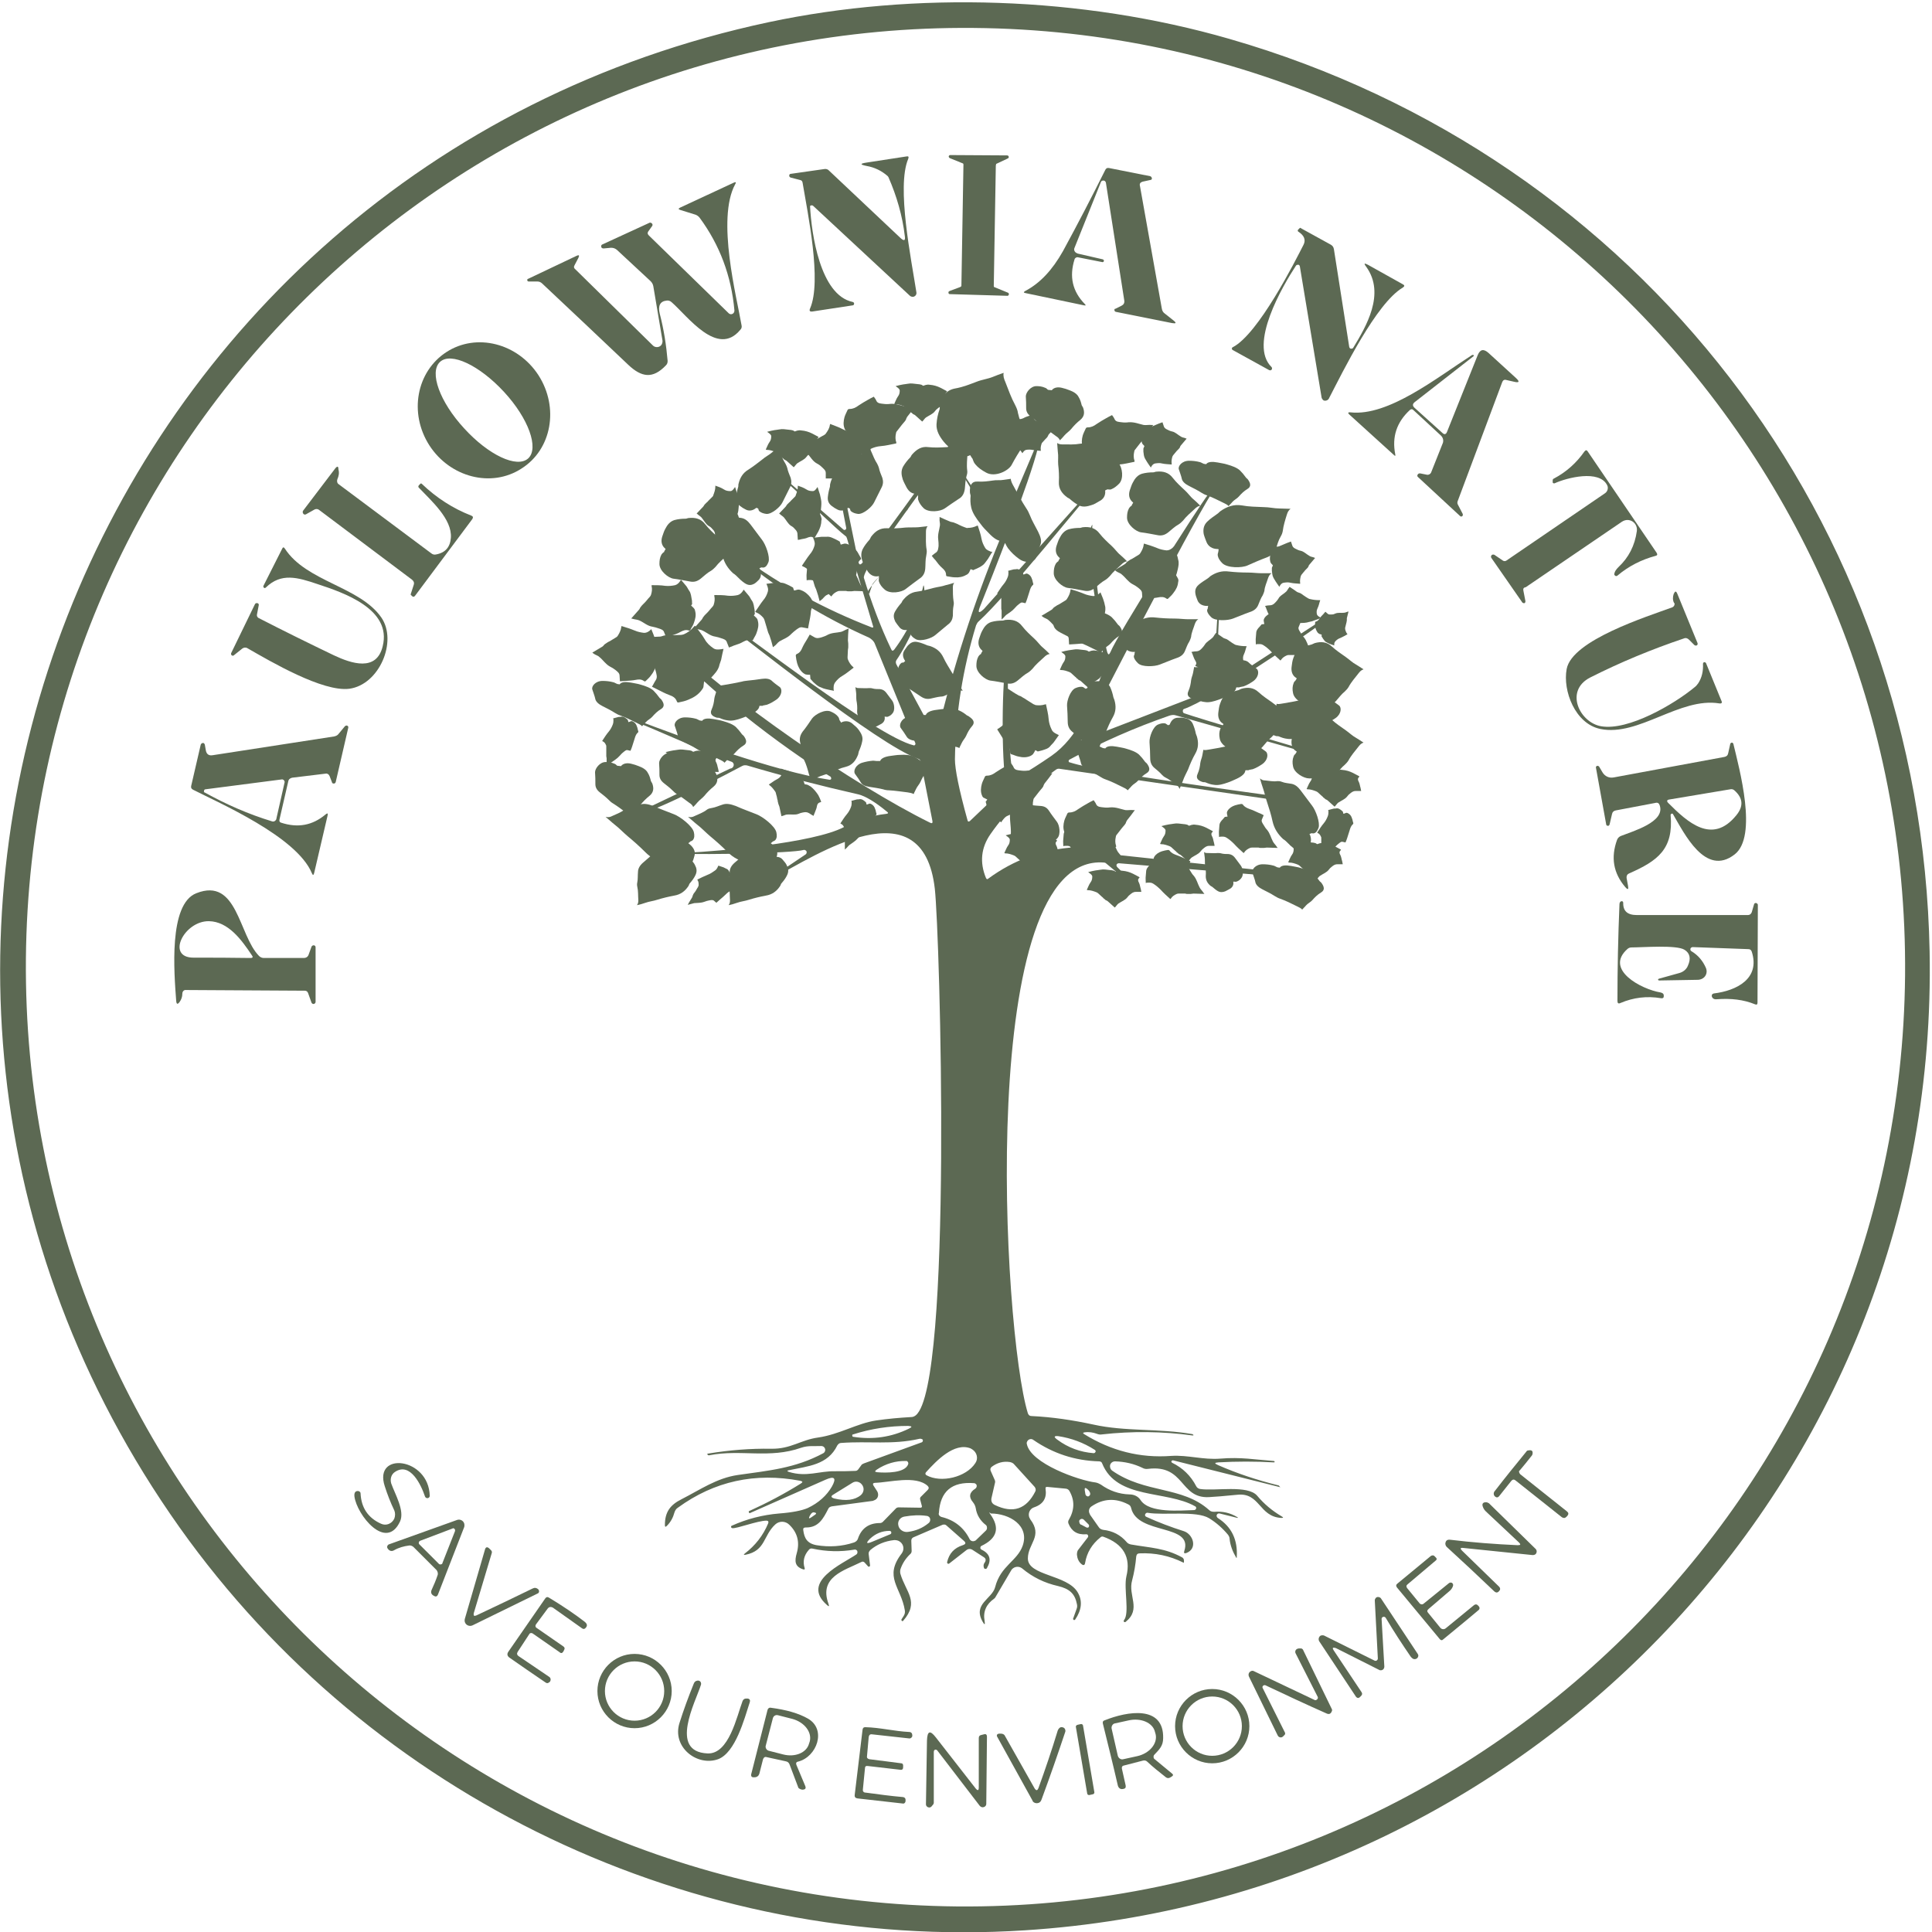 <svg xmlns="http://www.w3.org/2000/svg" xmlns:xlink="http://www.w3.org/1999/xlink" id="Calque_1" x="0px" y="0px" viewBox="0 0 566.9 566.9" style="enable-background:new 0 0 566.9 566.9;" xml:space="preserve"><style type="text/css">	.st0{fill:#5C6953;}</style><g>	<path class="st0" d="M52.7,448.2C-65.7,281.3,25.7,49.1,225.6,6.5c42.9-9.1,91.8-7.6,135.1,4.9C480.9,46,563.8,153,566.2,279.2  c2.9,151.5-114.3,277.5-265.4,287.2C203.6,572.7,109.1,527.6,52.7,448.2z M280.9,559.4c152.2,1.3,276.7-121,278.1-273.2v0  c1.3-152.2-121-276.7-273.3-278v0C133.5,6.8,9,129.1,7.6,281.3c0,0,0,0,0,0C6.3,433.6,128.7,558,280.9,559.4  C280.9,559.4,280.9,559.4,280.9,559.4z"></path>	<g>		<g>			<path class="st0" d="M292.2,48.6l-0.6,35.3c0,0.2,0.1,0.4,0.3,0.4l3.9,1.6c0.2,0.1,0.3,0.4,0.2,0.6c-0.1,0.2-0.2,0.3-0.4,0.3    l-16.9-0.5c-0.3,0-0.4-0.2-0.4-0.5c0-0.2,0.1-0.3,0.3-0.4l3.2-1.2c0.2-0.1,0.3-0.2,0.3-0.4l0.6-35.5c0-0.2-0.1-0.4-0.3-0.4    l-3.7-1.5c-0.2-0.1-0.4-0.4-0.3-0.6c0.1-0.2,0.2-0.3,0.4-0.3l16.7,0.1c0.3,0,0.5,0.2,0.5,0.5c0,0.2-0.1,0.3-0.3,0.4l-3.4,1.6    C292.3,48.3,292.2,48.4,292.2,48.6z"></path>			<path class="st0" d="M237.7,60.6c0.4,7.8,2.9,26,12.5,28c0.3,0.1,0.5,0.3,0.4,0.6c0,0.2-0.2,0.4-0.4,0.4l-11.8,1.8    c-0.8,0.1-1-0.2-0.7-0.9c3.5-8-0.7-27.9-2.2-36.9c-0.1-0.5-0.3-0.7-0.8-0.8l-2.7-0.7c-0.3-0.1-0.5-0.4-0.4-0.7    c0-0.2,0.2-0.4,0.5-0.4l9.8-1.4c0.5-0.1,1.1,0.1,1.4,0.5l21,19.8c1,0.9,1.4,0.7,1.2-0.6c-0.7-6-2.4-11.8-4.8-17.3    c-0.1-0.1-0.1-0.2-0.2-0.3c-1.8-1.6-3.9-2.6-6.2-3c-2-0.4-2-0.7,0-1l11.7-1.8c0.6-0.1,0.7,0.1,0.5,0.7    c-3.5,8.2,0.9,29.5,2.4,39.2c0.1,0.6-0.3,1.2-1,1.3c-0.3,0-0.7-0.1-0.9-0.3l-28.4-26.4c-0.2-0.2-0.6-0.2-0.9,0    C237.8,60.2,237.7,60.4,237.7,60.6z"></path>			<path class="st0" d="M324.5,53.6c-0.1-0.4-0.4-0.7-0.9-0.6c-0.3,0-0.5,0.2-0.6,0.5l-7.7,19.2c-0.3,0.6,0,1.3,0.7,1.6    c0.1,0,0.1,0,0.2,0.1l7.4,1.7c0.2,0.1,0.4,0.3,0.3,0.5c0,0.2-0.3,0.4-0.5,0.3v0l-7.1-1.4c-0.4-0.1-0.9,0.2-1,0.6    c-1.6,5.1-0.6,9.4,3,13.1c0.4,0.4,0.3,0.5-0.2,0.4L300.9,86c-0.6-0.1-0.6-0.3-0.1-0.6c4.4-2.3,8-6.2,11.1-11.7    c4.3-7.9,8.4-15.8,12.4-23.8c0.2-0.5,0.6-0.7,1.1-0.6l12.1,2.4c0.3,0.1,0.5,0.4,0.5,0.7c0,0.2-0.2,0.4-0.4,0.4l-2.3,0.5    c-0.7,0.2-1,0.6-0.8,1.3l6.4,35.9c0.1,0.7,0.4,1.2,1,1.6l2.4,1.9c1,0.8,0.8,1-0.4,0.8l-16.5-3.3c-0.3-0.1-0.4-0.3-0.4-0.6    c0-0.2,0.1-0.3,0.3-0.3l1.8-0.9c0.6-0.3,0.9-0.8,0.8-1.5L324.5,53.6z"></path>			<path class="st0" d="M213.8,91.9c0.4,0.4,1,0.4,1.4,0c0.2-0.2,0.3-0.5,0.3-0.8c-0.9-10.1-4.3-19.2-10.2-27.2    c-0.3-0.4-0.7-0.7-1.2-0.9l-4.5-1.4c-0.6-0.2-0.6-0.4,0-0.7l15.7-7.3c0.6-0.3,0.8-0.1,0.4,0.5c-5.5,10.2,0.5,33.2,1.9,41.4    c0.1,0.5,0,0.9-0.4,1.3c-6.7,8.1-15.4-4-20.1-8.1c-0.4-0.4-1-0.6-1.5-0.5c-1.9,0.2-2.6,1.5-2,3.9c1.2,4.6,1.9,9.2,2.3,13.8    c0,0.5-0.1,0.9-0.5,1.3c-3.9,4.1-7.2,3.5-11.1-0.2c-8.4-8-16.8-15.9-25.2-23.8c-0.4-0.4-0.9-0.6-1.4-0.6h-2.6    c-0.2,0-0.4-0.2-0.4-0.4c0-0.2,0.1-0.4,0.3-0.4l14.1-6.7c0.8-0.4,1-0.2,0.6,0.6l-1.1,2.1c-0.3,0.5-0.2,0.9,0.2,1.2l22.8,22.4    c0.6,0.6,1.7,0.6,2.3,0c0.4-0.4,0.5-0.9,0.5-1.4l-2.7-16c-0.1-0.6-0.4-1.1-0.8-1.5l-9.9-9.2c-0.5-0.4-1-0.6-1.7-0.6l-2.2,0.2    c-0.4,0-0.7-0.2-0.7-0.6c0-0.3,0.1-0.5,0.4-0.6l13.7-6.3c0.3-0.2,0.7,0,0.9,0.3c0.1,0.2,0.1,0.5-0.1,0.7l-1,1.4    c-0.4,0.5-0.3,0.9,0.1,1.3L213.8,91.9z"></path>			<path class="st0" d="M381.4,78.1c-0.1-0.3-0.3-0.5-0.7-0.4c-0.1,0-0.3,0.1-0.4,0.2c-4,6.1-14,23.2-7.2,29.8    c0.2,0.2,0.2,0.6,0,0.8c-0.2,0.2-0.4,0.2-0.7,0.1l-10.7-5.9c-0.2-0.1-0.3-0.4-0.2-0.6c0-0.1,0.1-0.1,0.2-0.2    c7.6-3.9,18.4-25.4,20.8-30.1c0.7-1.4,0.2-2.7-1.5-3.8c-0.2-0.1-0.3-0.4-0.1-0.6c0,0,0-0.1,0.1-0.1l0.4-0.4    c0.1-0.1,0.1-0.1,0.2,0l8.9,4.9c0.5,0.3,0.8,0.7,0.9,1.3l4.5,28.7c0.1,0.4,0.4,0.6,0.7,0.5c0.2,0,0.4-0.1,0.5-0.3    c3.7-6.1,9.5-15.8,3.8-23.7c-0.8-1-0.6-1.2,0.5-0.6l10.2,5.7c0.6,0.3,0.6,0.6,0,1c-7.8,4.6-17.5,24.5-21.7,32.6    c-0.3,0.5-1,0.7-1.5,0.5c-0.3-0.2-0.5-0.5-0.6-0.8L381.4,78.1z"></path>			<path class="st0" d="M153,137.5c-8.8,5.7-20.9,2.6-27-6.8c-6.1-9.5-3.8-21.7,5-27.4c8.8-5.7,20.9-2.6,27,6.8    C164.1,119.6,161.9,131.9,153,137.5z M155,134.5c3.2-3,0.1-11.7-7.1-19.5c0,0,0,0,0,0c-7.2-7.8-15.6-11.8-18.8-8.8    c-3.2,3-0.1,11.7,7.1,19.5c0,0,0,0,0,0C143.3,133.5,151.7,137.5,155,134.5z"></path>			<path class="st0" d="M422.8,127.8l-8.1-7.5c-0.3-0.3-0.6-0.3-1,0c-3.9,3.6-5.3,7.9-4.3,13c0.1,0.5,0,0.6-0.4,0.2l-13-11.8    c-0.6-0.5-0.5-0.8,0.3-0.7c11.1,1.2,25.2-10.1,35.6-16.8c0.2-0.1,0.3-0.1,0.5,0c0.1,0.1,0.1,0.2,0,0.3l-17.3,13.5    c-0.6,0.5-0.7,1-0.1,1.6l8.2,7.4c0.6,0.6,1.1,0.5,1.4-0.3l9-22.5c0.7-1.7,1.7-1.9,3.1-0.7l8.1,7.4c1.2,1.1,1,1.5-0.6,1.1    l-2.2-0.5c-0.6-0.2-1,0.1-1.2,0.6l-13.1,35c-0.1,0.3-0.1,0.7,0.1,1l1.4,2.7c0.1,0.3,0,0.6-0.2,0.7c-0.2,0.1-0.4,0.1-0.6-0.1    L416.1,140c-0.3-0.2-0.3-0.6,0-0.9c0.2-0.2,0.4-0.2,0.6-0.2l2,0.4c0.5,0.1,1-0.2,1.2-0.6l3.5-8.8    C423.6,129.1,423.4,128.4,422.8,127.8z"></path>			<path class="st0" d="M447,173.3l0.6,3.1c0,0.3-0.1,0.6-0.4,0.6c-0.2,0-0.4-0.1-0.5-0.2l-9.1-13.1c-0.2-0.3-0.1-0.7,0.2-0.9    c0.2-0.1,0.5-0.1,0.7,0l2.5,1.7c0.3,0.2,0.7,0.2,1,0l29-19.8c0.7-0.5,1-1.5,0.6-2.3c-2.3-4.7-11.9-2.2-15.4-0.6    c-0.2,0.1-0.5,0-0.6-0.2c0-0.1,0-0.1,0-0.2c0-0.1,0-0.3,0-0.4c0-0.3,0.1-0.5,0.4-0.6c3.6-1.9,6.6-4.6,8.9-7.9    c0.4-0.5,0.7-0.5,1,0l20.2,29.7c0.3,0.5,0.2,0.8-0.3,0.9c-4.1,1.1-7.9,3-11.2,5.8c-0.2,0.2-0.6,0.2-0.8-0.1    c-0.1-0.1-0.2-0.3-0.1-0.5c0.1-0.6,0.5-1.2,1.2-1.9c3-2.8,4.8-6.3,5.4-10.6c0.2-1.6-0.9-3-2.4-3.2c-0.7-0.1-1.4,0.1-2,0.5    l-28.2,19.2C447,172.4,446.9,172.8,447,173.3z"></path>			<path class="st0" d="M99,140.6c-0.2,0.5-0.1,1.2,0.4,1.5l27.2,20.3c0.4,0.3,0.8,0.4,1.3,0.3c2.8-0.5,4.2-2.2,4.4-4.9    c0.4-5.5-5.8-10.9-9.4-14.7c-0.2-0.2-0.2-0.4,0-0.7l0.4-0.4c0.2-0.2,0.3-0.2,0.5,0c4.3,4.1,9.1,7.2,14.5,9.3    c0.5,0.2,0.6,0.5,0.3,1l-16.8,22.5c-0.3,0.4-0.6,0.4-0.9,0.1c-0.1-0.1-0.2-0.2-0.3-0.3c-0.1-0.1-0.1-0.1-0.1-0.2l0.9-2.8    c0.2-0.6,0-1.1-0.5-1.5l-27.3-20.5c-0.4-0.3-0.9-0.3-1.3-0.1l-2.5,1.4c-0.3,0.2-0.7,0.1-0.9-0.3c-0.1-0.2-0.1-0.5,0-0.7l9.5-12.5    c0.6-0.7,0.9-0.6,0.9,0.3C99.6,138.8,99.4,139.7,99,140.6z"></path>			<path class="st0" d="M98,192.3c5.1,2.4,12.5,4.9,14.3-2.7c2.7-10.9-11.5-15.7-19.1-18.2c-5.9-2-10.7-3.4-15.2,1    c-0.2,0.2-0.5,0.2-0.6,0c-0.1-0.1-0.2-0.4-0.1-0.5l5.5-10.9c0.2-0.5,0.5-0.5,0.8,0c6.3,9.7,22,11.1,28.3,20.2    c4.8,7-0.6,19.7-9.4,20.9c-7.8,1-23.1-8-29.9-11.9c-0.5-0.3-1.1-0.2-1.5,0.1l-2.5,2c-0.2,0.2-0.5,0.1-0.7-0.1    c-0.1-0.1-0.1-0.3-0.1-0.5l7-14.4c0.1-0.3,0.5-0.4,0.8-0.3c0.3,0.1,0.4,0.4,0.3,0.7l-0.5,2.6c-0.1,0.4,0.1,0.9,0.6,1.1    C83.2,185.1,90.5,188.7,98,192.3z"></path>			<path class="st0" d="M491.2,176.9c-0.4-0.8-0.4-1.7-0.1-2.6c0.4-0.9,0.7-1,1.1,0l5.9,14.4c0.1,0.3,0,0.6-0.3,0.7    c-0.2,0.1-0.4,0-0.6-0.1l-1.6-1.6c-0.4-0.4-0.9-0.6-1.4-0.4c-9.5,3.2-18.7,7-27.6,11.5c-7.6,3.9-3.1,13.2,3.2,14.3    c8,1.4,21.5-6.5,27.5-11.5c0.4-0.3,0.7-0.7,1-1.1c1.1-1.7,1.5-3.6,1.4-5.7c0-0.3,0.2-0.5,0.4-0.5c0.2,0,0.4,0.1,0.5,0.3l4.5,11    c0.3,0.6,0.1,0.9-0.6,0.8c-11.6-1.9-23.7,9.8-34.9,7.5c-7.4-1.5-11.1-11.2-9.9-17.6c1.6-8.5,23.7-15.4,31-18.1    c0.5-0.2,0.8-0.8,0.6-1.3C491.3,177,491.3,177,491.2,176.9z"></path>			<path class="st0" d="M84.6,229.2L82,240.5c-0.1,0.5,0.1,0.8,0.5,0.9c4.9,1.6,9.2,0.8,13-2.4c0.6-0.5,0.8-0.4,0.6,0.4l-3.9,16.7    c-0.2,0.8-0.4,0.8-0.7,0.1C87,245.4,64,235.5,56.6,231.7c-0.5-0.3-0.6-0.6-0.5-1.1l2.8-12.1c0.1-0.3,0.4-0.5,0.7-0.5    c0.2,0,0.4,0.2,0.5,0.5l0.3,1.7c0.2,1.1,0.9,1.6,2,1.4l35.6-5.5c0.5-0.1,1-0.3,1.3-0.7l1.9-2.3c0.2-0.2,0.6-0.3,0.8-0.1    c0.2,0.1,0.2,0.3,0.2,0.5l-3.7,16c-0.1,0.3-0.4,0.5-0.7,0.4c-0.2,0-0.4-0.2-0.4-0.4l-0.7-1.8c-0.2-0.5-0.7-0.8-1.1-0.7l-9.9,1.2    C85,228.4,84.7,228.7,84.6,229.2z M60,232.5c6.3,3.5,12.9,6.4,19.8,8.5c0.5,0.2,1.1-0.1,1.3-0.7c0,0,0,0,0-0.1l2.4-10.6    c0.1-0.4-0.2-0.8-0.6-0.9c-0.1,0-0.2,0-0.2,0l-22.4,2.9c-0.3,0-0.5,0.3-0.4,0.5C59.8,232.3,59.8,232.5,60,232.5z"></path>			<path class="st0" d="M477.3,257.7l0.4,2.2c0.2,1.1,0,1.3-0.8,0.4c-3.5-4.1-4.3-8.7-2.4-13.9c0.2-0.5,0.6-0.9,1.1-1.1    c3.5-1.4,13.1-4.1,11.4-9c-0.2-0.6-0.6-0.9-1.3-0.7l-11.6,2.2c-0.6,0.1-1,0.5-1.1,1.1l-0.7,3c-0.1,0.3-0.3,0.5-0.6,0.4    c-0.2,0-0.4-0.2-0.4-0.4l-3-16.6c-0.1-0.3,0.1-0.5,0.4-0.6c0.2,0,0.4,0.1,0.5,0.2l1,1.7c0.7,1.2,2,1.8,3.4,1.5l32.4-6    c0.6-0.1,1-0.5,1.1-1.1l0.6-2.7c0-0.2,0.3-0.4,0.5-0.4c0.2,0,0.3,0.2,0.4,0.3c1.8,7.5,7.2,27.2,0.4,32.5    c-8.6,6.7-14.8-6.2-18.1-11.8c-0.1-0.2-0.3-0.2-0.5-0.1c-0.1,0.1-0.2,0.2-0.2,0.3c0.9,10.1-3.8,13.5-12.2,17.2    C477.5,256.5,477.2,257,477.3,257.7z M509.5,239.2c2.2-2.7,1.9-5.1-0.6-7.3c-0.3-0.3-0.8-0.4-1.2-0.3l-17.9,3    c-0.7,0.1-0.8,0.5-0.3,1C495.1,241.2,502.4,248,509.5,239.2z"></path>			<path class="st0" d="M53.5,291.6c0,0.9-0.3,1.7-0.8,2.4c-0.6,0.8-0.9,0.7-1-0.3c-0.6-8.2-2.3-28.4,5.9-31.6    c12.1-4.8,12.4,12.3,18.4,18.4c0.4,0.4,0.9,0.6,1.4,0.6h11.7c0.8,0,1.3-0.4,1.5-1.1l0.8-2.2c0.1-0.3,0.5-0.5,0.8-0.4    c0.3,0.1,0.4,0.3,0.4,0.6v16c0,0.3-0.3,0.6-0.6,0.6c-0.3,0-0.5-0.2-0.6-0.4l-1-2.8c-0.2-0.5-0.5-0.7-1-0.7l-34.8-0.2    C54,290.4,53.5,290.9,53.5,291.6z M61.3,270.3C54,270.2,48.6,281,56.8,281c5.5,0,11,0,16.7,0.1c0.7,0,0.8-0.3,0.4-0.8    C70.9,275.8,67,270.4,61.3,270.3z"></path>			<path class="st0" d="M496.3,279.1c2,1.2,3.4,2.9,4.3,5c0.5,1.3-0.1,2.7-1.4,3.2c-0.3,0.1-0.6,0.2-0.9,0.2l-11.5,0.2    c-0.1,0-0.2-0.1-0.3-0.2c0-0.1,0.1-0.2,0.2-0.3l0,0l6.1-1.7c1.1-0.3,2.1-1.1,2.5-2.2c0.9-2,0.6-3.6-1-4.6    c-2.3-1.5-12.3-0.7-15.5-0.7c-0.5,0-0.8,0.1-1.2,0.4c-7,6.1,4.1,11.9,9.6,12.8c0.4,0.1,0.7,0.2,0.9,0.5c0.1,0.2,0.1,0.4,0.1,0.6    c0,0.5-0.3,0.7-0.8,0.6c-4.2-0.7-8.1-0.2-11.9,1.4c-0.6,0.3-0.9,0.1-0.9-0.6c0-9.5,0.2-19,0.6-28.4c0-0.4,0.2-0.7,0.4-0.8    c0.2-0.1,0.5-0.1,0.6,0.1c0,0.1,0.1,0.2,0.1,0.2c-0.1,2.5,1.2,3.7,4,3.7c10.9,0,21.8,0,32.6,0c0.5,0,0.9-0.3,1.1-0.8l0.7-2.4    c0.1-0.3,0.4-0.4,0.7-0.3c0.2,0.1,0.4,0.3,0.4,0.5l-0.1,28.7c0,0.5-0.2,0.7-0.7,0.5c-3.4-1.4-7.1-1.8-11.2-1.5    c-0.8,0.1-1.3-0.2-1.5-0.8c-0.1-0.5,0.1-0.8,0.6-0.9c6.6-0.8,13.7-4.3,11.1-12.3c-0.2-0.5-0.5-0.7-1-0.7l-16.3-0.6    c-0.4,0-0.7,0.3-0.7,0.6C496,278.8,496.1,279,496.3,279.1z"></path>		</g>		<g>			<path class="st0" d="M446.1,432.6l13.7,10.9c0.5,0.4,0.5,0.8,0.1,1.3l-0.3,0.3c-0.4,0.4-0.8,0.4-1.3,0.1l-13.6-10.8    c-0.5-0.4-0.9-0.3-1.3,0.2l-3.5,4.4c-0.3,0.4-0.7,0.5-1.1,0.2c-0.3-0.2-0.5-0.5-0.5-0.9c0-0.3,0.1-0.6,0.4-0.9    c3-3.9,6.1-7.7,9.2-11.5c0.1-0.2,0.3-0.3,0.5-0.3c1-0.2,1.4,0.1,1.3,0.9c0,0.2-0.1,0.5-0.3,0.7c-1.1,1.4-2.3,2.9-3.5,4.3    C445.6,431.6,445.7,432.2,446.1,432.6C446.1,432.6,446.1,432.6,446.1,432.6z"></path>			<path class="st0" d="M115.9,431.9c-1.1,0.7-1.5,2.1-1.1,3.4c1.1,3.1,4,8,2.6,11.1c-4.1,8.9-12.7-1.9-13.4-7.3    c-0.1-1,0.2-1.6,1-1.6c0.4,0,0.8,0.3,0.8,0.7c0,0,0,0,0,0c0.2,4.2,2.2,7.2,6,8.9c1.5,0.7,3.2,0,3.9-1.5c0.3-0.8,0.3-1.7,0-2.4    c-1.1-2.3-2-4.6-2.8-7.1c-3.4-10.3,12.9-8.5,13.2,2.8c0,0.4-0.3,0.7-0.7,0.7c-0.3,0-0.6-0.2-0.7-0.5    C123.6,435.8,120.4,428.9,115.9,431.9z"></path>			<path class="st0" d="M429,455l10.9,10.6c0.3,0.3,0.4,0.8,0.1,1.1c-0.5,0.7-1,0.8-1.7,0.1c-4.6-4.4-9.2-8.7-13.8-12.9    c-0.3-0.3-0.4-0.7-0.4-1c0.1-0.8,0.5-1.2,1.4-1.1c6.6,0.8,13.2,1.3,19.8,1.6c0.9,0,1-0.2,0.4-0.8l-9.7-9.1    c-0.4-0.4-0.7-0.8-0.9-1.4c-0.3-0.8,0-1.3,0.9-1.3c0.3,0,0.6,0.1,0.9,0.3l13.7,13.4c0.4,0.4,0.4,1.1,0,1.5    c-0.2,0.2-0.5,0.3-0.9,0.3l-20.4-2.1C428.5,454.1,428.4,454.4,429,455z"></path>			<path class="st0" d="M120,453.5c-1.5,0.2-3,0.6-4.4,1.4c-0.7,0.4-1.4,0.2-1.9-0.6c-0.2-0.3-0.1-0.8,0.2-1c0,0,0.1-0.1,0.1-0.1    l20.1-7.2c0.8-0.3,1.8,0.1,2.1,1c0.1,0.4,0.1,0.8,0,1.1l-7.7,19.8c-0.2,0.5-0.6,0.7-1.1,0.4c-0.9-0.4-1.1-1.1-0.7-1.9    c0.6-1.3,1.2-2.7,1.7-4.2c0.2-0.5,0-1.1-0.3-1.5l-6.8-6.8C120.9,453.6,120.5,453.4,120,453.5z M123.3,452.1    c-0.3,0.1-0.5,0.5-0.4,0.8c0,0.1,0.1,0.2,0.1,0.2l5.8,5.8c0.2,0.2,0.6,0.2,0.9,0c0.1-0.1,0.1-0.1,0.1-0.2l3.7-9.4    c0.1-0.3,0-0.7-0.3-0.8c-0.1-0.1-0.3-0.1-0.4,0L123.3,452.1z"></path>			<path class="st0" d="M139.8,474c5.5-2.6,11-5.2,16.5-7.9c0.6-0.3,1.1-0.2,1.6,0.2c0.3,0.3,0.4,0.8,0.1,1.1    c-0.1,0.1-0.2,0.2-0.3,0.2l-19,9.3c-0.8,0.4-1.8,0.1-2.2-0.7c-0.2-0.4-0.2-0.8-0.1-1.2l5.9-20.3c0.2-0.8,0.7-0.9,1.3-0.3l0.5,0.5    c0.2,0.2,0.3,0.5,0.2,0.8l-5.3,17.7C138.9,474.1,139.1,474.3,139.8,474z"></path>			<path class="st0" d="M422.6,477.6c0.4,0.5,1.1,0.6,1.6,0.2c0,0,0,0,0,0l8.3-6.8c0.4-0.3,0.8-0.3,1.1,0c0.6,0.5,0.7,1,0.3,1.4    c-1.4,1.2-4.9,4.1-10.5,8.7c-0.3,0.3-0.6,0.2-0.9-0.1l-12.6-15.2c-0.3-0.4-0.3-0.8,0.1-1.1l9.8-8.1c0.4-0.3,0.9-0.3,1.2,0.1    l0.4,0.4c0.2,0.2,0.2,0.5,0,0.7l-8.4,7.1c-0.4,0.3-0.4,0.7-0.1,1.1l3.6,4.4c0.3,0.4,0.9,0.5,1.3,0.1l7.4-6c0.3-0.2,0.8-0.2,1,0.1    c0.1,0.1,0.2,0.3,0.2,0.5c-0.1,0.6-0.4,1.1-0.9,1.6c-2.1,1.8-4.2,3.6-6.3,5.4c-0.5,0.4-0.5,0.8-0.1,1.2L422.6,477.6z"></path>			<path class="st0" d="M160.7,472l-3.4,4.6c-0.3,0.4-0.2,0.9,0.2,1.1c0,0,0,0,0,0l7.8,5.4c0.4,0.3,0.5,0.6,0.2,1.1l-0.2,0.4    c-0.3,0.5-0.7,0.6-1.1,0.2l-7.9-5.5c-0.3-0.2-0.8-0.2-1,0.2c0,0,0,0,0,0l-3.4,5.2c-0.3,0.5-0.2,0.9,0.2,1.2l9,6.1    c0.5,0.3,0.6,0.9,0.3,1.4c0,0.1-0.1,0.1-0.1,0.1c-0.4,0.4-0.8,0.5-1.2,0.2c-3.7-2.5-7.3-5-10.6-7.3c-0.7-0.5-0.8-1.1-0.3-1.8    l10.8-15.6c0.3-0.4,0.6-0.5,1.1-0.2c4.3,2.6,7.8,5,10.5,7.1c0.7,0.6,0.8,1.1,0.3,1.7c-0.3,0.4-0.7,0.5-1.1,0.2l-8.6-6.1    C161.6,471.4,161.1,471.5,160.7,472z"></path>			<path class="st0" d="M391.5,484.5l8,12c0.3,0.4,0.2,0.8-0.1,1.1L399,498c-0.3,0.3-0.7,0.3-1,0c0,0-0.1-0.1-0.1-0.1l-10.8-16.3    c-0.3-0.5-0.2-1.2,0.3-1.6c0.3-0.2,0.8-0.2,1.1-0.1l14.9,7.4c0.3,0.1,0.6,0,0.8-0.3c0-0.1,0.1-0.2,0.1-0.3l-0.9-17.1    c0-0.5,0.4-1,0.9-1c0.3,0,0.7,0.1,0.9,0.4l10.8,16.3c0.3,0.4,0.2,0.8-0.1,1.2c-0.3,0.3-0.7,0.4-1.1,0.3c-0.3-0.1-0.5-0.3-0.8-0.6    c-2.6-3.8-5.1-7.6-7.4-11.5c-0.2-0.3-0.6-0.4-0.9-0.2c-0.2,0.1-0.3,0.3-0.3,0.6l0.8,13.9c0,0.6-0.4,1.1-1,1.1    c-0.2,0-0.4,0-0.5-0.1l-12.7-6.4C391,483.3,390.8,483.5,391.5,484.5z"></path>			<path class="st0" d="M386.7,498l-6.5-12.8c-0.3-0.5-0.1-1.2,0.5-1.4c0.2-0.1,0.3-0.1,0.5-0.1c0.2,0,0.3,0,0.5,0    c0.3,0,0.4,0.1,0.6,0.3l8.5,17.5c0.1,0.2,0.1,0.4,0,0.6c-0.3,0.8-0.8,1-1.5,0.7c-6.1-2.7-12.1-5.5-18-8.3c-0.3-0.1-0.6,0-0.8,0.3    c-0.1,0.2-0.1,0.3,0,0.5l6.5,13c0.2,0.3,0.1,0.7-0.2,0.9l-0.3,0.3c-0.4,0.4-1,0.4-1.4,0c-0.1-0.1-0.1-0.2-0.2-0.3l-8.4-17.2    c-0.3-0.6-0.1-1.3,0.5-1.6c0.3-0.2,0.7-0.2,1,0l17.7,8.4c0.3,0.2,0.7,0,0.9-0.3C386.7,498.4,386.7,498.2,386.7,498z"></path>			<path class="st0" d="M197.1,496.2c0,6-4.9,10.9-10.9,10.9c0,0,0,0,0,0c-6,0-10.9-4.9-10.9-10.9l0,0c0-6,4.9-10.9,10.9-10.9    c0,0,0,0,0,0C192.2,485.3,197.1,490.2,197.1,496.2L197.1,496.2z M194.9,496.2c0-4.8-3.9-8.7-8.7-8.7l0,0c-4.8,0-8.7,3.9-8.7,8.7    l0,0c0,4.8,3.9,8.7,8.7,8.7l0,0C191,504.9,194.9,501,194.9,496.2L194.9,496.2z"></path>			<path class="st0" d="M210.7,516.2c-6.2,2.2-13.6-3.6-11.3-10.7c1.2-3.8,2.6-7.6,4.1-11.3c0.2-0.6,0.5-0.9,0.9-1    c0.3-0.1,0.5-0.1,0.8,0c0.4,0.2,0.6,0.6,0.5,1.1c-1.6,5.1-9.5,19.7,1.9,20.2c6.3,0.3,8.6-10.9,10.3-15.4c0.2-0.4,0.5-0.7,1-0.7    c0.2,0,0.3,0,0.5,0c0.6,0.1,0.8,0.5,0.6,1.1C218.4,504.4,215.8,514.3,210.7,516.2z"></path>			<path class="st0" d="M366.6,506.5c0,6-4.9,10.9-10.9,10.9h0c-6,0-10.9-4.9-10.9-10.9c0-6,4.9-10.9,10.9-10.9    S366.6,500.5,366.6,506.5z M364.4,506.5c0-4.8-3.9-8.7-8.7-8.7h0c-4.8,0-8.7,3.9-8.7,8.7l0,0c0,4.8,3.9,8.7,8.7,8.7    C360.5,515.2,364.4,511.3,364.4,506.5L364.4,506.5z"></path>			<path class="st0" d="M223.9,516.2l-1.1,4.3c-0.2,0.6-0.7,1-1.4,1c-0.1,0-0.3,0-0.4,0c-0.3,0-0.6-0.2-0.6-0.6c0-0.1,0-0.1,0-0.2    l4.8-18.9c0.1-0.5,0.5-0.8,1-0.7c4.5,0.6,8.1,1.6,10.9,3.2c5.5,3.2,2.6,11.2-2.9,12.6c-0.6,0.1-0.7,0.5-0.5,1l2.6,6.2    c0.2,0.5,0.1,0.9-0.5,1c-0.4,0.1-0.8,0-1.3-0.3c-0.1-0.1-0.3-0.2-0.3-0.4l-2.5-6.6c-0.2-0.6-0.6-0.9-1.2-1l-5.5-1.2    C224.4,515.4,224.1,515.7,223.9,516.2z M226.8,504.1l-2.1,8.1c-0.2,0.6,0.2,1.3,0.8,1.5c0,0,0,0,0,0l4.3,1.1    c3.5,0.9,6.9-0.5,7.6-3.2c0,0,0,0,0,0l0.2-0.6c0.7-2.7-1.5-5.6-5-6.6c0,0,0,0,0,0l-4.3-1.1C227.6,503.1,227,503.5,226.8,504.1z"></path>			<path class="st0" d="M329.2,519l1.1,4.9c0.1,0.6-0.1,0.9-0.6,1c-0.4,0.1-0.8,0.1-1.1-0.1c-0.3-0.2-0.5-0.5-0.6-0.9    c-1.4-6.1-2.9-12.1-4.4-18.2c-0.1-0.5,0.1-0.8,0.5-0.9c6.7-2.7,17.4-4.5,17.2,5.2c0,2.3-1.1,3.3-2.6,4.9c-0.3,0.3-0.3,0.9,0,1.2    c0,0,0,0,0,0l5.2,4.3c0.4,0.3,0.4,0.6-0.1,0.9l-0.5,0.3c-0.4,0.2-0.8,0.2-1.2-0.1c-1.9-1.5-3.8-3-5.5-4.6    c-0.3-0.3-0.7-0.4-1.2-0.3l-5.8,1.5C329.3,518.2,329.1,518.5,329.2,519z M326.2,507.3l1.8,7.9c0.2,0.7,0.9,1.2,1.6,1c0,0,0,0,0,0    l4.1-0.9c3.6-0.8,6-3.7,5.4-6.4l-0.2-0.7c-0.6-2.7-4.1-4.2-7.7-3.4l-4.1,0.9C326.5,505.8,326,506.6,326.2,507.3z"></path>			<path class="st0" d="M316.2,506.1l0.9-0.2c0.4-0.1,0.7,0.2,0.7,0.5l3.3,19.4c0.1,0.4-0.2,0.7-0.5,0.7l-0.9,0.2    c-0.4,0.1-0.7-0.2-0.7-0.5l-3.3-19.4C315.6,506.5,315.8,506.2,316.2,506.1z"></path>			<path class="st0" d="M253.8,518.9l-0.6,6.1c-0.1,0.6,0.2,1,0.8,1c3.7,0.5,7.4,1,10.9,1.3c0.7,0.1,0.9,0.5,0.8,1.3    c-0.1,0.4-0.4,0.7-0.8,0.6l-13.3-1.5c-0.6-0.1-0.9-0.4-0.8-1.1l2.3-19.1c0.1-0.5,0.3-0.7,0.8-0.7c4.3,0.1,8.6,1.2,12.8,1.4    c0.7,0,1,0.4,1,1.1c0,0.4-0.4,0.8-0.8,0.8c0,0,0,0-0.1,0l-10.9-1.2c-0.6-0.1-0.9,0.2-1,0.8l-0.5,5.6c-0.1,0.5,0.2,0.8,0.7,0.9    l9.4,1.2c0.3,0,0.5,0.3,0.5,0.6c0,0.2,0,0.4,0,0.6c0,0.5-0.3,0.8-0.8,0.7l-9.5-1.1C254.1,518.1,253.8,518.3,253.8,518.9z"></path>			<path class="st0" d="M304.7,524.7c2-5.5,3.9-11.1,5.6-16.7c0.1-0.4,0.3-0.7,0.5-0.9c0.4-0.4,0.9-0.4,1.4-0.1    c0.3,0.2,0.5,0.7,0.4,1.1c-2.2,6.6-4.5,13.2-6.9,19.7c-0.2,0.6-0.4,0.9-0.7,1.1c-0.7,0.4-1.6,0.2-2-0.4c0,0,0,0,0-0.1l-10.4-18.8    c-0.2-0.3-0.1-0.7,0.2-0.8c0.1,0,0.2-0.1,0.3-0.1c0.2,0,0.4,0,0.6,0c0.5,0,1,0.2,1.2,0.7l8.7,15.4    C304.1,525.5,304.4,525.4,304.7,524.7z"></path>			<path class="st0" d="M274,514v15c0,0.2-0.1,0.4-0.2,0.5l-0.5,0.6c-0.4,0.4-1,0.3-1.3,0c-0.2-0.2-0.3-0.4-0.3-0.7l0.3-18.7    c0.1-2.8,0.9-3.1,2.6-0.9l11.7,15c0.6,0.7,0.9,0.6,0.9-0.3V510c0-0.5,0.2-0.8,0.7-0.9l0.8-0.2c0.6-0.2,0.9,0.1,0.9,0.7l-0.2,19.7    c0,0.6-0.5,1-1.1,1c-0.3,0-0.6-0.2-0.8-0.4L275,513.6c-0.2-0.2-0.5-0.3-0.8-0.1C274.1,513.6,274,513.8,274,514z"></path>		</g>	</g>	<g>		<path class="st0" d="M290.5,444.2c3,4.1,2.1,7.2-2.5,9.4c-0.3,0.1-0.4,0.5-0.3,0.8c0.1,0.1,0.1,0.2,0.3,0.3c2.5,1.2,3,3,1.6,5.4   c-0.1,0.3-0.5,0.3-0.7,0.2c-0.1-0.1-0.2-0.2-0.2-0.3c-0.2-0.6-0.1-1.1,0.3-1.6c0.3-0.4,0.3-1-0.1-1.3c0,0-0.1-0.1-0.1-0.1   l-3.4-2.2c-0.6-0.4-1.3-0.4-1.9,0.1l-5,3.9c-0.2,0.1-0.4,0.1-0.5-0.1c-0.1-0.1-0.1-0.2-0.1-0.3c0.6-2.6,2.1-4.2,4.6-5   c0.9-0.3,1-0.7,0.3-1.3l-5.1-4.5c-0.3-0.3-0.7-0.3-1.1-0.2l-8.6,3.7c-0.4,0.2-0.6,0.5-0.6,1l0.1,3c0,0.3-0.1,0.6-0.3,0.8   c-1.4,1.3-2.4,2.8-3,4.6c-0.1,0.4-0.1,0.9,0,1.3c1.6,5.4,5.7,8.2,0.8,13.8c-0.1,0.1-0.3,0.1-0.4,0c-0.1-0.1-0.1-0.3-0.1-0.4   l0.7-1.1c0.3-0.5,0.4-1,0.3-1.6c-1.1-6.8-6.3-9.7-0.9-16.7c0.8-1.1,0.6-2.6-0.5-3.4c-0.5-0.4-1.1-0.5-1.7-0.5   c-2.8,0.3-5.1,1.3-7,2.9c-0.4,0.4-0.6,0.8-0.5,1.3l0.4,3.2c0,0.2-0.1,0.4-0.3,0.4c-0.1,0-0.3,0-0.3-0.1l-0.9-1   c-0.3-0.4-0.7-0.5-1.2-0.2c-4.8,2.4-12.4,4.3-9.5,12.2c0.3,0.8,0.1,0.9-0.5,0.3c-7.7-6.8,4.6-12,8.7-14.8c0.3-0.2,0.4-0.7,0.2-1.1   c-0.2-0.2-0.5-0.4-0.8-0.3c-4.1,0.7-8.2,0.6-12.3-0.3c-0.4-0.1-0.8,0-1.1,0.4c-1.4,1.6-1.8,3.4-1.2,5.3c0.1,0.4,0,0.5-0.4,0.4   c-2.5-0.8-2.6-2.4-1.9-4.8c0.9-3.2,0.2-6-2.2-8.3c-1.1-1.1-2.9-1.2-4.1-0.1c-3.6,3.3-2.8,7.7-8.7,8.9c-0.6,0.1-0.7,0-0.2-0.4   c3-2.3,5.3-5.2,6.8-8.8c0.2-0.5,0-0.8-0.5-0.8c-2.6,0-8.8,2.4-10,2.2c-0.2,0-0.4-0.2-0.4-0.4c0-0.1,0.1-0.3,0.2-0.3   c4.4-2,9.1-3.2,13.9-3.6c4-0.3,6.8-0.9,8.4-1.6c3.2-1.5,5.6-3.7,7.1-6.3c1.4-2.5,0.8-3.2-1.9-2l-22.2,9.8c0,0-0.1,0-0.1,0   c-0.1-0.1-0.2-0.3-0.2-0.4c0-0.1,0-0.2,0.1-0.2c5.3-2.4,10.4-5.1,15.2-8.1c0.6-0.4,0.6-0.6-0.2-0.8c-13.2-2.5-25.2,0.1-35.9,7.9   c-0.5,0.3-0.8,0.8-1,1.4c-0.4,1.5-1.1,2.8-2.2,3.9c-0.4,0.4-0.6,0.4-0.6-0.2c0-3.8,1.5-5.9,4.9-7.6c5.5-2.8,10.3-6.2,16.5-7.1   c9-1.3,16.7-1.9,25.1-6.4c0.5-0.3,0.7-1,0.4-1.5c-0.2-0.4-0.6-0.6-1-0.6c-2.1,0.1-3.8-0.2-5.9,0.5c-9.3,3.3-17.7,0.4-26.9,2.2   c-0.2,0.1-0.4,0-0.5-0.1c-0.3-0.2-0.2-0.4,0.2-0.4c6.1-1,12.2-1.5,18.4-1.4c5.8,0.1,8.6-2.6,13.8-3.3c6.2-0.9,11.5-4.2,17-5   c3.4-0.5,6.8-0.8,10.3-1c0.5,0,0.9-0.2,1.3-0.5c10.9-8.8,7.1-141.1,5.6-154.5c-3.5-30.7-34.8-9.9-47.6-3.1c-0.2,0.1-0.3,0.1-0.4,0   c-0.2-0.1-0.2-0.1,0-0.2l10.1-6.8c0.3-0.2,0.4-0.7,0.2-1c-0.2-0.2-0.5-0.4-0.8-0.3c-3.5,1-30.3,1.4-34,1.1c-2.1-0.2-2.1-0.3,0-0.3   c8.7-0.4,36.9-2.8,45.8-7.5c3.9-2.1,8-3.4,12.5-3.9c0.6-0.1,0.6-0.3,0.2-0.6c-3.5-2.9-6.4-4.6-8.4-5.1c-11-2.5-21.9-5.3-32.7-8.5   c-0.5-0.1-1-0.1-1.5,0.2c-2.6,1.4-25.6,13.5-28.5,13.3c-0.2,0-0.3-0.1-0.4-0.3c0-0.1,0-0.3,0.2-0.3c0,0,0,0,0.1,0l25.2-12   c0.6,0,1-0.6,1-1.1c0-0.4-0.3-0.8-0.7-0.9c-5.6-1.9-22.8-9.7-28.6-11.9c-0.2-0.1-0.3-0.2-0.4-0.4c0-0.1,0-0.2,0.1-0.3   c0,0,0.1,0,0.1,0c14.9,5.7,41.8,15.5,57.6,17.9c0.3,0,0.5-0.1,0.5-0.4c0-0.2-0.1-0.4-0.2-0.5c-13.2-7.9-38.9-27.3-48.1-39.7   c-1.5-2-1.3-2.1,0.5-0.4c18.1,17.4,54.1,42.4,76.8,53.6c0.6,0.3,0.8,0.1,0.7-0.5l-3.4-17.3c-0.1-0.5-0.4-0.9-0.9-1   c-11.4-3.9-50.7-35.4-60.3-42.6c-0.1-0.1-0.2-0.2-0.2-0.3c0-0.2,0.1-0.3,0.2-0.2c9.3,6.2,48.2,36.6,59.1,39.2   c0.2,0.1,0.4-0.1,0.5-0.3c0-0.1,0-0.2,0-0.3l-11.9-29.2c-0.3-0.8-1-1.4-1.7-1.8c-13.3-5.9-25.7-13.5-37.3-23   c-0.1-0.1-0.3-0.3-0.4-0.7c-0.1-0.3,0-0.3,0.2-0.2c11.8,8.7,24.6,15.6,38.3,20.9c0.4,0.1,0.5,0,0.4-0.3l-7.7-25.9   c-0.1-0.3-0.2-0.5-0.4-0.6c-2.2-1.6-13.6-12.6-17-15.5c-0.3-0.3-0.6-0.6-0.7-0.9c-0.1-0.3-0.1-0.4,0.2-0.2l16.9,14.7   c0.2,0.2,0.6,0.1,0.7-0.1c0.1-0.1,0.1-0.3,0.1-0.4c-0.7-3.3-4.2-22.2-3.8-25.5c0,0,0-0.1,0.1,0l7.3,35.6c0.2,0.7,0.5,0.8,1,0.3   c3-3,23.5-31.8,25.5-34.5c0.5-0.7,0.6-0.6,0.4,0.3c-1.2,4.1-26.2,35.6-25.3,38.5c2.2,7.2,4.8,14.2,8,20.9c0.2,0.5,0.5,0.6,0.9,0.1   c4.2-5.6,7-11.8,8.5-18.6c0.1-0.3,0.1-0.3,0.2,0c1.1,5.2-5,17.3-8,21.6c-0.3,0.4-0.3,0.9-0.1,1.3l11.1,20.6   c0.4,0.8,0.7,0.7,0.9-0.1c4.6-19.5,10.7-38.4,18.3-56.9c0.4-1.1,0.2-2.3-0.7-3.1c-1.9-1.8-9.6-15.5-11.5-18.2   c-0.2-0.2-0.2-0.4-0.3-0.6c-0.1-0.3,0-0.3,0.2-0.1l11.9,17.9c0.3,0.3,0.8,0.3,1,0c0.1-0.1,0.1-0.2,0.2-0.3l10-23.6   c0.1-0.3,0.3-0.3,0.4,0c0.1,0.2,0.1,0.5,0.1,0.7c-2.2,9.5-13.7,38.5-17,46.7c-0.8,2-0.4,2.2,1.1,0.8l36.5-40.8   c0.1-0.1,0.1-0.1,0.2,0c0.1,0.1,0,0.3-0.1,0.4c-7.4,8.4-29.8,36.5-38.1,44c-0.4,0.3-0.6,0.8-0.8,1.2c-3.9,12.8-6,25.9-6.2,39.3   c0,2.9,1.2,8.9,3.7,17.9c0.1,0.4,0.3,0.5,0.7,0.2l10.3-9.8c0.3-0.3,0.4-0.7,0.3-1.1c-1.4-6.7-1.3-30.7,0.2-37.4   c0.1-0.2,0.1-0.4,0.3-0.5c0.3-0.2,0.4-0.2,0.3,0.2c-0.6,6.1-0.2,29.5,1.3,35.4c0.2,0.6,0.5,0.8,1.1,0.5c3.5-2,6.9-4.2,10.1-6.4   c7.9-5.5,11.5-15.2,14.9-24.2c2.2-6-6.5-36.6-3.1-43.3c0.2-0.4,0.3-0.4,0.2,0.1c-0.4,4.7,3,32.4,4.4,37c0.3,0.8,0.5,0.8,0.9,0   c2.2-5.4,25.4-42.1,28.9-46.6c0.2-0.3,0.4-0.4,0.7-0.5c0.4-0.1,0.4,0,0.2,0.3c-8,13-31.9,59.6-38.3,72.1c-0.2,0.5-0.1,0.6,0.4,0.4   l37.1-14.3c0.5-0.2,0.9-0.6,1.1-1.1l1.6-25.5c0.1-0.4,0.3-0.4,0.5-0.1c0.2,0.3,0.2,0.5,0.1,0.7c-0.6,1.2-1,22.5-1.2,23.5   c-0.1,0.5,0.2,0.9,0.7,1c0.2,0,0.4,0,0.6-0.1l29.9-19.4c0.2-0.1,0.4,0,0.4,0.2c0.1,0.1,0,0.3-0.1,0.4c-6.3,4.9-33.4,23-40.9,25.6   c-0.4,0.1-0.5,0.5-0.4,0.9c0.1,0.2,0.2,0.4,0.4,0.4c3.6,1.3,36.1,11,39.8,11.9c0,0,0,0,0,0.1c0,0,0,0,0,0   c-0.1,0.1-0.2,0.2-0.3,0.4c-0.1,0.1-0.1,0.1-0.2,0.1l-41.8-11.9c-0.6-0.2-1.3-0.1-1.9,0.1c-10.1,3.5-19.9,7.8-29.3,12.9   c-0.2,0.1-0.3,0.4-0.2,0.6c0.1,0.1,0.1,0.2,0.3,0.2c11,3.5,53.8,8.9,65.1,10.6c0.5,0.1,0.8,0.3,0.9,0.6c0.2,0.5,0.1,0.7-0.5,0.6   l-68.4-9.9c-0.4-0.1-0.8,0-1.1,0.2c-7.8,5.5-14.3,11.8-19.3,19c-2.7,3.9-3.2,8.2-1.3,12.8c0.2,0.4,0.4,0.5,0.7,0.2   c7.5-5.5,15.9-8.6,25.5-9.2c0.3,0,0.5,0.2,0.7,0.5c0.1,0.4,0.4,0.6,0.8,0.6l56.3,6c0.3,0,0.4,0.3,0.4,0.5c0,0.1-0.1,0.2-0.1,0.2   l-0.5,0.5c-0.1,0.1-0.2,0.1-0.3,0.1l-44.5-3.7c-0.3,0-0.7,0.2-0.7,0.6c0,0.2,0.1,0.4,0.2,0.5l5.8,5.8c0.1,0.1,0.1,0.3,0,0.4   c-0.1,0.1-0.2,0.1-0.3,0l-8.8-7.3c-0.1-0.1-0.3-0.2-0.5-0.2c-37.7-3.2-29.8,137.5-22.4,161.6c0.2,0.5,0.5,0.8,1,0.8   c6.2,0.3,12.2,1.2,18.2,2.5c9.4,2.1,19.3,1.1,29,2.8c0.1,0,0.1,0,0.2,0.1c0.3,0.2,0.3,0.3-0.1,0.3c-8.8-1.2-17.7-1.3-26.6-0.3   c-0.5,0.1-1,0-1.5-0.2c-1.1-0.4-2.3-0.6-3.6-0.4c-0.5,0.1-0.5,0.2-0.1,0.5c7.9,4.9,16.4,7.1,25.6,6.4c4.9-0.3,9.3,1.2,14.4,0.8   c6-0.5,10.2,0.3,15.7,0.7c0.1,0,0.2,0.1,0.2,0.2c0,0,0,0.1,0,0.1c0,0.1-0.1,0.1-0.3,0.1c-5.4-0.3-10.8-0.3-16.2,0   c-1.2,0.1-1.2,0.3-0.1,0.8c5.7,2.5,11.5,4.4,17.5,5.9c0.2,0,0.4,0.1,0.5,0.3c0.1,0.1,0.2,0.2,0.3,0.3c0.1,0,0.1,0.1,0,0l-31.5-7.9   c-0.2,0-0.4,0.1-0.5,0.3c0,0.2,0.1,0.3,0.2,0.4c3.1,1.5,5.5,3.8,7.1,6.9c0.2,0.4,0.6,0.7,1.1,0.8c4.4,0.7,14-1.3,16.8,2   c2,2.4,4.4,4.4,7.1,6c0.7,0.4,0.6,0.5-0.1,0.5c-6.5-0.4-6.2-7.5-12.8-6.8c-3.9,0.4-6.7,0.6-8.4,0.7c-8.6,0.4-7-9.6-17.8-8.3   c-0.6,0.1-1.2,0-1.7-0.3c-2.5-1.2-5.1-1.8-8-1.9c-0.8,0-1.5,0.6-1.5,1.4c0,0.5,0.2,1,0.6,1.3c9.7,6.8,20.6,4.5,28.5,11.6   c0.4,0.4,0.9,0.5,1.5,0.5c2.4-0.2,4.7,0.3,6.8,1.6c0.1,0,0.1,0.1,0.1,0.1c0,0.1-0.1,0.1-0.1,0.1l-5.2-1.3   c-0.4-0.1-0.8,0.1-0.9,0.5c-0.1,0.3,0.1,0.6,0.3,0.8c4.1,2.6,5.9,6.4,5.6,11.5c0,0.3-0.1,0.3-0.2,0.1c-1-1.7-1.7-3.5-1.9-5.4   c0-0.5-0.2-0.9-0.5-1.3c-1.6-1.9-3.4-3.5-5.5-4.8c-3.8-2.3-13.2-0.8-18-1.6c-0.4-0.1-0.7,0.2-0.8,0.5c-0.1,0.3,0.1,0.6,0.4,0.7   c3.5,1.6,7.2,3,11,4.2c2.7,0.9,4.1,5.1,0.7,6.4c-0.6,0.2-0.8,0-0.6-0.6c2.7-8.1-13.7-4.6-15.6-12.6c-0.1-0.5-0.4-0.9-0.9-1.1   c-3.7-1.9-7.3-1.7-10.7,0.6c-0.8,0.5-1,1.5-0.5,2.3c0,0,0,0,0,0.1l2.6,3.7c0.3,0.5,0.8,0.7,1.3,0.8c2.8,0.3,5.1,1.5,6.9,3.6   c0.3,0.4,0.8,0.6,1.3,0.7c5.7,1,9.9,1,15,3.8c0.3,0.2,0.5,0.5,0.5,0.9c0,0.2,0,0.3,0,0.5c0,0.1-0.1,0.2-0.2,0.1   c-4-2-8.3-2.9-12.8-2.7c-0.6,0-0.9,0.3-1,0.9c-0.2,2.4-0.6,4.7-1.2,7c-1.3,4.5,2.8,8.4-1.9,12.2c-0.1,0.1-0.3,0.1-0.5,0   c-0.1-0.1-0.1-0.3,0-0.5c1.7-2-0.1-9.2,0.7-12.8c1.4-5.7-0.9-9.6-6.8-11.7c-0.3-0.1-0.6,0-0.8,0.2c-2.5,2-4,4.5-4.5,7.5   c-0.1,0.7-0.5,0.8-1,0.4c-0.9-0.7-1.3-1.7-1.4-2.8c0-0.6,0.1-1.2,0.5-1.6l2.7-3.5c0.2-0.3,0.1-0.6-0.1-0.8   c-0.1-0.1-0.3-0.1-0.4-0.1c-2.6,0.2-4.3-0.9-5.2-3.2c-0.1-0.3-0.1-0.7,0.1-1c1.7-2.9,1.8-5.7,0.2-8.5c-0.2-0.4-0.7-0.7-1.2-0.7   l-5.3-0.5c-0.4,0-0.6,0.1-0.5,0.6c0.4,2.7-0.7,4.5-3.4,5.4c-1.2,0.4-1.8,1.7-1.4,2.9c0.1,0.2,0.2,0.4,0.3,0.6   c3.8,5-0.7,7.1-0.7,11.5c0,5.1,11.5,4.7,14.6,9.9c1.5,2.5,1.2,5.2-0.7,8c-0.1,0.2-0.4,0.2-0.5,0.1c-0.1-0.1-0.2-0.3-0.1-0.4l1-2.8   c0.2-0.5,0.2-0.9,0.1-1.4c-0.6-3.1-2.2-4.5-5.5-5.3c-4-0.9-7.5-2.6-10.6-5.2c-0.9-0.7-2.2-0.6-3,0.3c-0.1,0.1-0.1,0.2-0.2,0.3   l-4.7,8c-0.1,0.1-0.2,0.2-0.3,0.3c-2.3,1.6-3.3,3.8-2.8,6.5c0.2,1.2,0,1.3-0.6,0.2c-2.9-5.2,2.8-6.6,3.7-10.1   c1.6-6.3,6.5-7.6,8.1-12.2c2-5.9-3.9-9.4-9.4-9.4C290.3,443.6,290.2,443.8,290.5,444.2z M250.4,421.6c5.7,0.9,11.2,0.1,16.3-2.4   c1-0.5,1-0.7-0.2-0.8c-5.5,0-10.9,0.8-16.2,2.5c-0.2,0-0.3,0.2-0.2,0.4C250.1,421.5,250.2,421.6,250.4,421.6z M310.2,422.4   c3.2,2.4,6.8,3.7,10.7,4c0.3,0,0.5-0.2,0.6-0.5c0-0.2-0.1-0.4-0.3-0.5c-3.3-2.1-6.8-3.4-10.7-4   C309.3,421.3,309.1,421.6,310.2,422.4z M253.5,429.4l17-6.2c0.2-0.1,0.3-0.3,0.3-0.6c0-0.1-0.1-0.2-0.2-0.3   c-0.3-0.1-0.5-0.2-0.9-0.1c-7.9,1.8-14.8,0.6-22.9,1.2c-0.5,0-0.8,0.3-1.1,0.7c-2.8,5.8-8.6,6.1-14.2,7.3c-0.6,0.1-0.6,0.3,0,0.5   c5.2,1.6,8.9-0.3,13.5-0.2c2,0,4,0,6-0.1c0.4,0,0.6-0.2,0.8-0.4l1.1-1.5C253.1,429.6,253.3,429.5,253.5,429.4z M334.7,440.2   c2.6,3.9,11.7,3,15.7,2.9c0.3,0,0.6-0.3,0.6-0.6c0-0.2-0.1-0.4-0.3-0.5c-8.4-4.8-23-1.9-27.3-12.6c-0.1-0.4-0.5-0.6-0.9-0.6   c-7.1-0.2-13.5-2.3-19.3-6.3c-0.5-0.4-1.3-0.3-1.7,0.3c-0.2,0.3-0.3,0.6-0.2,0.9c1.1,5.7,15.2,10.7,20.2,11.3   c0.5,0.1,1,0.3,1.5,0.6c2.5,1.8,5.3,2.8,8.4,2.9C332.8,438.5,334,439.1,334.7,440.2z M271.9,432.9c4.2,2.3,11.6,0.6,14.3-3.6   c0.9-1.3,0.5-3.1-0.9-4c-0.2-0.1-0.3-0.2-0.5-0.3c-4.8-1.9-10.1,3.7-13,6.9C271.4,432.3,271.5,432.7,271.9,432.9z M266.5,429.6   c0.1-0.4-0.1-0.7-0.4-0.9c-0.1,0-0.1,0-0.2,0c-3.1-0.1-6,0.8-8.6,2.5c-0.7,0.5-0.7,0.7,0.2,0.8   C259.9,432.2,265.6,432.3,266.5,429.6z M291.9,441.6c5.4,2.6,9.3,1.2,11.9-4c0.2-0.4,0.1-0.9-0.2-1.3l-6-6.6   c-0.3-0.4-0.8-0.6-1.3-0.7c-1.9-0.3-3.7,0.2-5.3,1.4c-0.4,0.3-0.5,0.8-0.3,1.2l1.2,2.7c0.1,0.2,0.1,0.4,0.1,0.6l-1.1,4.8   C290.8,440.6,291.1,441.2,291.9,441.6z M239.6,453.4c3.7,0.6,7.4,0.4,11-0.8c0.5-0.2,0.9-0.5,1.1-1c1-3.1,3.2-4.7,6.5-4.7   c0.3,0,0.6-0.1,0.9-0.4l3.8-3.9c0.2-0.2,0.5-0.3,0.7-0.3l6.5,0.1c0.3,0,0.5-0.2,0.4-0.5l-0.5-1.9c-0.1-0.3,0-0.7,0.3-0.9l1.9-1.9   c0.4-0.4,0.4-0.8,0-1.2c-3.5-3.2-11.3-1-15.4-0.9c-0.6,0-0.8,0.3-0.5,0.8l1.1,1.7c0.5,0.9,0.3,2-0.6,2.5c-0.2,0.1-0.5,0.2-0.7,0.3   l-12,1.6c-0.5,0.1-0.9,0.3-1.1,0.8c-1.4,2.7-2.8,5.5-6.6,5.4c-0.6,0-0.8,0.3-0.7,0.8C236,451.3,236.8,452.9,239.6,453.4z    M252.6,438.7c0.9-0.8,1.1-2.1,0.3-3.1c-0.7-0.9-1.9-1.1-2.8-0.5l-5.5,3.4c-0.9,0.5-0.8,0.9,0.2,1.2   C248.2,440.5,250.8,440.2,252.6,438.7z M276.2,445.1c3.8,0.9,6.6,3.1,8.3,6.5c0.3,0.6,1,0.8,1.6,0.5c0.1,0,0.2-0.1,0.3-0.2   l2.9-2.8c0.4-0.4,0.4-1.1,0.1-1.5c0,0-0.1-0.1-0.1-0.1c-1.7-1.3-2.7-3-3-5c-0.1-0.6-0.4-1.2-0.8-1.7c-1.3-1.5-1.1-2.9,0.7-4   c0.4-0.3,0.5-0.8,0.3-1.2c-0.2-0.2-0.4-0.4-0.7-0.4c-6.5-0.5-9.9,2.4-10.3,8.7C275.3,444.5,275.7,444.9,276.2,445.1z M318.3,437.3   l0.2,1.2c0.1,0.4,0.5,0.6,0.8,0.6c0.3-0.1,0.6-0.4,0.6-0.7c0-0.6-0.4-1.1-0.9-1.5C318.4,436.4,318.2,436.6,318.3,437.3z    M239,443.8c-0.5-0.2-1,0.2-1.4,1c-0.4,0.8-0.2,0.9,0.5,0.4l1-0.7C239.6,444.2,239.6,443.9,239,443.8z M266.4,449.5   c2.3-0.3,4.3-1.1,6.1-2.6c0.5-0.4,0.6-1.2,0.2-1.7c-0.2-0.2-0.5-0.4-0.8-0.4c-2.1-0.3-4.2-0.2-6.5,0.2c-1.3,0.2-2.1,1.4-1.8,2.6   C263.8,448.8,265.1,449.7,266.4,449.5z M317.3,447.4l1.5,0.8c0.3,0.1,0.6,0.1,0.7-0.2c0.1-0.2,0.1-0.5-0.1-0.7l-1.4-1.4   c-0.3-0.3-0.8-0.3-1.1,0c-0.2,0.2-0.3,0.4-0.2,0.7c0,0.2,0.1,0.3,0.1,0.4C317,447.3,317.1,447.4,317.3,447.4z M255.9,452.4   l5.3-2.2c0.3-0.1,0.4-0.4,0.3-0.7c-0.1-0.2-0.3-0.3-0.5-0.3c-2.2,0-4.1,0.8-5.7,2.3C254,452.8,254.2,453.1,255.9,452.4z"></path>		<g>			<g id="QcCVUV_00000146493360384796058500000012393628601668275634_">				<g>					<path class="st0" d="M255.1,174.2c-0.5-0.3-0.6-0.6-0.2-1.1c0.6-0.8,1.2-1.7,1.8-2.4c0.4-0.4,0.8-0.9,1.1-1.3      c0.1-0.1,0.2-0.2,0.1-0.3c-0.1-0.1-0.2,0-0.3,0c-1.3,0.2-2.5-0.5-3.2-1.8c-0.4-0.7-0.9-1.5-1.2-2.3c-0.5-1.2-0.7-2.5-0.1-3.8      c0.5-1,1.2-1.9,2-2.8c0.2-0.2,0.3-0.6,0.5-0.9c1.2-1.6,2.6-2.6,4.7-2.5c1.8,0.1,3.6,0,5.3-0.2c1.3-0.1,2.6,0,3.9-0.1      c0.9-0.1,1.7-0.2,2.7-0.3c-0.5,0.6-0.5,1.2-0.5,1.9c0,1.7-0.1,3.4,0.2,5c0.1,0.6,0,1.1-0.1,1.7c-0.3,1.3-0.2,2.6-0.3,3.8      c-0.1,1.3-0.6,2.3-1.7,3c-1.4,1-2.7,2-4,3c-1.2,1-4.6,1.6-6.2,0.2c-0.8-0.7-1.4-1.4-1.7-2.4c-0.1-0.3,0-0.6,0-1      c0-0.1,0-0.2,0-0.2c-0.1-0.1-0.2,0-0.2,0.1c-0.6,0.6-1.2,1.2-1.7,1.9C255.7,172.5,255.3,173.3,255.1,174.2z"></path>				</g>			</g>			<g id="QcCVUV_00000109729164801687739630000003636199359986351534_">				<g>					<path class="st0" d="M259.6,210.3c-0.1,0,0,0.1,0,0.2c0.1,0.8-0.3,1.5-1,1.9c-0.4,0.2-0.9,0.5-1.3,0.7c-0.7,0.3-1.5,0.4-2.2,0      c-0.6-0.3-1.1-0.8-1.6-1.2c-0.1-0.1-0.3-0.2-0.5-0.3c-0.9-0.7-1.5-1.6-1.5-2.9c0.1-1.1,0-2.2-0.2-3.2c-0.1-0.8,0-1.6-0.1-2.3      c-0.1-0.5-0.1-1.1-0.2-1.6c0.3,0.3,0.7,0.3,1.1,0.3c1,0,2,0.1,2.9,0c0.3,0,0.7,0,1,0.1c0.7,0.2,1.5,0.2,2.2,0.2      c0.8,0.1,1.3,0.4,1.8,1c0.6,0.8,1.2,1.6,1.8,2.4c0.6,0.8,0.9,2.8,0.1,3.7c-0.4,0.5-0.8,0.8-1.4,1c-0.2,0.1-0.4,0-0.6,0      c0,0-0.1,0-0.1,0"></path>				</g>			</g>			<g id="QcCVUV_00000012440907947995333840000011221434524723414946_">				<g>					<path class="st0" d="M307,247.3c-0.1,0,0,0.1,0,0.2c0.1,1.1-0.3,1.9-1.3,2.4c-0.5,0.3-1.1,0.7-1.7,0.9c-0.9,0.3-1.9,0.5-2.8,0      c-0.8-0.4-1.4-1-2.1-1.6c-0.2-0.2-0.4-0.2-0.6-0.4c-1.2-1-2-2.1-1.9-3.8c0.1-1.4-0.1-2.8-0.2-4.2c-0.1-1,0-2-0.1-3      c-0.1-0.7-0.1-1.4-0.2-2.1c0.4,0.4,0.9,0.4,1.4,0.4c1.3,0,2.5,0.1,3.8,0c0.4-0.1,0.9,0,1.3,0.1c0.9,0.2,1.9,0.2,2.9,0.3      c1,0.1,1.7,0.5,2.3,1.4c0.7,1.1,1.5,2.1,2.3,3.2c0.8,1,1.2,3.7,0.2,4.8c-0.5,0.6-1,1.1-1.8,1.3c-0.2,0.1-0.5,0-0.7,0      c-0.1,0-0.1,0-0.2,0"></path>				</g>			</g>			<g id="QcCVUV_00000052070862866080821490000012925585449491978165_">				<g>					<path class="st0" d="M365.5,226c-0.1,0.1-0.1,0.1-0.1,0.2c-0.1,0.8-1,1.6-2.5,2.3c-0.9,0.4-1.7,0.8-2.6,1.1      c-1.4,0.5-2.8,0.9-4,0.7c-1-0.1-1.8-0.4-2.5-0.7c-0.2-0.1-0.6-0.1-0.8-0.1c-1.4-0.4-2.2-1.1-1.6-2.4c0.5-1.1,0.7-2.2,0.8-3.2      c0.1-0.8,0.5-1.6,0.6-2.3c0.1-0.5,0.2-1,0.3-1.6c0.5,0.2,1.2,0,1.9-0.1c1.8-0.3,3.5-0.6,5.3-1c0.6-0.2,1.2-0.2,1.8-0.3      c1.3-0.1,2.6-0.3,4-0.5c1.4-0.2,2.3,0,2.9,0.5c0.7,0.7,1.6,1.3,2.4,1.9c0.8,0.6,0.7,2.5-1,3.7c-0.9,0.6-1.7,1.1-2.8,1.5      c-0.4,0.1-0.7,0.1-1,0.2c-0.1,0-0.2,0-0.2,0.1"></path>				</g>			</g>			<g id="QcCVUV_00000007401420725667131040000010191070807401652142_">				<g>					<path class="st0" d="M258.2,223.3c0.1,0,0.1-0.1,0.1-0.1c0.3-0.7,1.4-1.2,3-1.4c0.9-0.1,1.9-0.3,2.8-0.3c1.5-0.1,2.9,0,4,0.5      c0.9,0.4,1.6,0.9,2.2,1.4c0.2,0.1,0.5,0.2,0.7,0.4c1.2,0.8,1.8,1.7,0.8,2.8c-0.8,0.9-1.3,1.9-1.7,2.8c-0.3,0.7-1,1.4-1.3,2.1      c-0.2,0.5-0.5,0.9-0.7,1.5c-0.5-0.3-1.2-0.4-1.8-0.5c-1.8-0.2-3.5-0.5-5.4-0.6c-0.6,0-1.2-0.1-1.8-0.3      c-1.2-0.3-2.6-0.5-3.9-0.7c-1.4-0.2-2.2-0.6-2.6-1.3c-0.5-0.8-1.1-1.7-1.7-2.5c-0.6-0.8,0.1-2.7,2.1-3.3c1-0.3,2-0.5,3.2-0.6      c0.4,0,0.7,0.1,1,0.1c0.1,0,0.2,0,0.2,0"></path>				</g>			</g>			<g id="QcCVUV_00000154425349740090147900000015285190867606824839_">				<g>					<path class="st0" d="M333,191.3c0-0.1-0.2,0-0.3,0c-1.4,0-2.4-0.6-2.8-1.6c-0.2-0.6-0.5-1.2-0.6-1.8c-0.2-1-0.1-1.9,0.9-2.8      c0.8-0.7,1.8-1.3,2.7-1.9c0.3-0.2,0.5-0.4,0.7-0.6c1.6-1.1,3.4-1.7,5.5-1.4c1.8,0.2,3.7,0.3,5.6,0.3c1.4,0,2.7,0.2,4,0.2      c0.9,0,1.8,0,2.9,0c-0.6,0.4-0.8,0.9-1,1.4c-0.4,1.3-1,2.5-1.1,3.8c-0.1,0.4-0.3,0.9-0.5,1.3c-0.6,0.9-0.9,1.9-1.3,2.8      c-0.4,1-1.2,1.7-2.5,2.1c-1.7,0.6-3.3,1.3-4.9,1.9c-1.5,0.6-5.2,0.8-6.4-0.4c-0.6-0.6-1.1-1.2-1.2-1.9c0-0.3,0.1-0.5,0.2-0.7      c0-0.1,0-0.1,0-0.2"></path>				</g>			</g>			<g id="QcCVUV_00000021095186484012757520000001255898804947748736_">				<g>					<path class="st0" d="M222.9,166.7c-0.1,0.1,0,0.2,0.1,0.3c0.5,1.4,0.3,2.5-0.4,3.2c-0.4,0.4-0.8,0.8-1.3,1.1      c-0.8,0.4-1.6,0.6-2.8-0.2c-0.9-0.6-1.7-1.4-2.6-2.3c-0.2-0.2-0.5-0.4-0.8-0.6c-1.5-1.4-2.6-3-3.1-5.2c-0.4-1.9-1-3.8-1.6-5.6      c-0.5-1.4-0.7-2.7-1.2-4.1c-0.3-0.9-0.6-1.8-0.9-2.9c0.6,0.5,1,0.6,1.5,0.6c1.2,0.1,2.5,0.4,3.6,0.2c0.4,0,0.8,0,1.3,0.2      c1,0.4,1.9,0.4,2.9,0.6c1,0.2,1.8,0.8,2.7,2c1.1,1.5,2.2,2.9,3.3,4.4c1.1,1.4,2.4,5,1.9,6.5c-0.3,0.7-0.6,1.4-1.3,1.6      c-0.2,0.1-0.5,0-0.7,0c-0.1,0-0.1,0-0.1,0"></path>				</g>			</g>			<g id="QcCVUV_00000006667010472567361380000008716341871048676763_">				<g>					<path class="st0" d="M226.2,247.4c0,0.1,0.1,0.2,0.2,0.2c1.4,1.1,1.9,2.3,1.6,3.4c-0.2,0.6-0.3,1.3-0.6,1.8      c-0.5,0.8-1.3,1.5-2.8,1.3c-1.3-0.1-2.6-0.4-3.9-0.8c-0.4-0.1-0.7-0.1-1.1-0.1c-2.3-0.5-4.4-1.4-6.2-3.3      c-1.6-1.6-3.3-3.1-5.1-4.6c-1.3-1.1-2.4-2.3-3.7-3.3c-0.9-0.7-1.7-1.5-2.7-2.3c0.9,0.2,1.4,0,1.8-0.2c1.3-0.6,2.7-1.1,3.7-1.9      c0.4-0.3,0.8-0.4,1.4-0.5c1.2-0.2,2.2-0.7,3.2-1c1.1-0.4,2.3-0.2,3.9,0.4c2,0.9,4,1.6,6,2.4c1.9,0.7,5.5,3.5,5.9,5.3      c0.2,0.9,0.2,1.7-0.3,2.3c-0.2,0.2-0.4,0.3-0.7,0.4c-0.1,0-0.1,0.1-0.1,0.1"></path>				</g>			</g>			<g id="QcCVUV_00000025427609391649076100000010380575278717404076_">				<g>					<path class="st0" d="M311,163.8c0-0.1-0.1-0.1-0.2-0.2c-1-0.9-1.2-2.1-0.8-3.4c0.3-0.8,0.5-1.6,0.9-2.3      c0.6-1.2,1.4-2.2,2.7-2.6c1.1-0.3,2.2-0.4,3.3-0.4c0.3,0,0.6-0.2,0.9-0.2c1.9-0.2,3.6,0.2,4.8,1.8c1.1,1.4,2.3,2.5,3.6,3.7      c0.9,0.8,1.6,1.9,2.6,2.7c0.6,0.5,1.2,1.1,1.9,1.8c-0.7,0.1-1.2,0.5-1.6,0.9c-1.2,1.1-2.5,2.2-3.5,3.5      c-0.4,0.4-0.8,0.8-1.3,1.1c-1.1,0.6-2,1.5-3,2.3c-1,0.8-2,1.1-3.3,0.8c-1.6-0.3-3.1-0.6-4.7-0.8c-1.5-0.2-4.1-2.3-4.1-4.3      c0-1,0.1-1.9,0.6-2.8c0.2-0.3,0.4-0.5,0.7-0.7c0.1,0,0.1-0.1,0.1-0.2"></path>				</g>			</g>			<g id="QcCVUV_00000085929841910906146680000004331121055425725603_">				<g>					<path class="st0" d="M288.3,191c0-0.1-0.1-0.1-0.2-0.2c-1-0.9-1.2-2.1-0.8-3.4c0.3-0.8,0.5-1.6,0.9-2.3      c0.6-1.2,1.4-2.2,2.7-2.6c1.1-0.3,2.2-0.4,3.3-0.4c0.3,0,0.6-0.2,0.9-0.2c1.9-0.2,3.6,0.2,4.8,1.8c1.1,1.4,2.3,2.5,3.6,3.7      c0.9,0.8,1.6,1.9,2.6,2.7c0.6,0.5,1.2,1.1,1.9,1.8c-0.7,0.1-1.2,0.5-1.6,0.9c-1.2,1.1-2.5,2.2-3.5,3.5      c-0.4,0.4-0.8,0.8-1.3,1.1c-1.1,0.6-2,1.5-3,2.3c-1,0.8-2,1.1-3.3,0.8c-1.6-0.3-3.1-0.6-4.7-0.8c-1.5-0.2-4.1-2.3-4.1-4.3      c0-1,0.1-1.9,0.6-2.8c0.2-0.3,0.4-0.5,0.7-0.7c0.1,0,0.1-0.1,0.1-0.2"></path>				</g>			</g>			<g id="QcCVUV_00000072242005078071775600000007551982244960194434_">				<g>					<path class="st0" d="M359,212.5c0-0.1-0.1-0.1-0.2-0.2c-1.1-0.7-1.5-1.9-1.3-3.3c0.1-0.8,0.2-1.7,0.5-2.5c0.4-1.2,1-2.4,2.3-3      c1-0.5,2.1-0.7,3.1-1c0.3-0.1,0.6-0.3,0.9-0.4c1.8-0.5,3.5-0.4,5,1c1.3,1.2,2.7,2.1,4.1,3.1c1,0.7,1.9,1.6,3,2.2      c0.7,0.4,1.4,0.9,2.2,1.4c-0.7,0.2-1.1,0.7-1.5,1.2c-1,1.3-2.1,2.5-2.9,4c-0.3,0.5-0.7,0.9-1.1,1.3c-1,0.8-1.7,1.8-2.6,2.8      c-0.9,1-1.8,1.4-3.1,1.3c-1.6-0.1-3.2-0.1-4.8-0.1c-1.5,0-4.4-1.6-4.7-3.6c-0.2-1-0.2-1.9,0.2-2.9c0.1-0.3,0.3-0.5,0.6-0.8      c0-0.1,0.1-0.1,0.1-0.2"></path>				</g>			</g>			<g id="QcCVUV_00000121997136739201268280000013994581896563025847_">				<g>					<path class="st0" d="M294.3,158.7c-0.1-0.1-0.2,0-0.2,0c-1,0.2-2.4-0.6-3.9-2.2c-0.9-0.9-1.8-1.8-2.5-2.8      c-1.2-1.5-2.3-3.1-2.7-4.7c-0.3-1.3-0.3-2.4-0.2-3.5c0-0.3-0.2-0.7-0.2-1.1c-0.1-2,0.5-3.2,2.3-3.1c1.6,0.1,3-0.1,4.4-0.3      c1-0.2,2.2,0,3.2-0.2c0.7-0.1,1.4-0.2,2.1-0.3c0,0.7,0.5,1.6,0.9,2.3c1.2,2.1,2.2,4.2,3.6,6.3c0.5,0.7,0.8,1.4,1.1,2.1      c0.6,1.6,1.6,3.2,2.4,4.8c0.8,1.6,1.1,2.8,0.7,3.8c-0.5,1.2-0.9,2.5-1.3,3.8c-0.4,1.2-2.9,2-5.1,0.3c-1.1-0.8-2.1-1.7-3.1-3      c-0.3-0.4-0.5-0.8-0.7-1.2c0-0.1-0.1-0.2-0.2-0.3"></path>				</g>			</g>			<g id="QcCVUV_00000179642183156390438700000018433317643247616946_">				<g>					<path class="st0" d="M266.9,184.7c-0.1-0.1-0.2,0-0.2,0c-1.2,0.4-2.3,0.1-2.9-0.8c-0.4-0.5-0.8-1-1.1-1.5      c-0.4-0.9-0.7-1.8-0.1-2.9c0.5-0.9,1.1-1.7,1.8-2.5c0.2-0.2,0.3-0.5,0.4-0.7c1.1-1.4,2.4-2.5,4.3-2.7c1.6-0.2,3.3-0.7,4.9-1.1      c1.2-0.3,2.4-0.4,3.5-0.8c0.8-0.2,1.6-0.4,2.5-0.7c-0.4,0.5-0.4,1-0.4,1.5c0,1.3,0,2.6,0.2,3.9c0.1,0.4,0.1,0.9,0,1.3      c-0.2,1-0.2,2-0.2,3c-0.1,1-0.5,1.9-1.5,2.6c-1.2,1-2.4,2-3.6,3c-1.1,1-4.2,2-5.7,1.3c-0.7-0.4-1.3-0.8-1.6-1.5      c-0.1-0.2-0.1-0.5,0-0.7c0-0.1,0-0.1,0-0.2"></path>				</g>			</g>			<g id="QcCVUV_00000057117083515253194390000004835967720017979289_">				<g>					<path class="st0" d="M246.8,212c0.1,0.1,0.2,0,0.2-0.1c1.2-0.5,2.4-0.3,3.3,0.6c0.6,0.5,1.2,1,1.7,1.7c0.7,1,1.3,2,1,3.3      c-0.2,1.1-0.6,2.1-1,3c-0.1,0.3-0.1,0.6-0.2,0.9c-0.7,1.8-1.7,3.1-3.6,3.6c-1.7,0.4-3.2,1.1-4.8,1.8c-1.1,0.5-2.3,0.7-3.5,1.3      c-0.8,0.4-1.5,0.7-2.4,1c0.3-0.7,0.1-1.2-0.1-1.8c-0.4-1.5-0.8-3-1.5-4.4c-0.2-0.5-0.3-1-0.4-1.5c-0.1-1.2-0.5-2.3-0.7-3.5      c-0.3-1.2,0-2.2,0.7-3.2c1-1.2,1.9-2.6,2.8-3.9c0.9-1.2,3.8-2.8,5.5-2c0.9,0.4,1.6,0.8,2.2,1.6c0.2,0.3,0.2,0.5,0.3,0.8      c0,0.1,0.1,0.2,0.1,0.2"></path>				</g>			</g>			<g id="QcCVUV_00000057129636533707003600000009111726152017107847_">				<g>					<path class="st0" d="M265.6,194c0-0.1-0.1-0.1-0.1-0.2c-0.7-1.1-0.7-2.1-0.1-3c0.4-0.5,0.7-1.1,1.1-1.5      c0.7-0.7,1.5-1.2,2.8-0.9c1,0.2,1.9,0.6,2.9,1c0.3,0.1,0.6,0.1,0.8,0.2c1.7,0.6,3,1.6,3.8,3.3c0.7,1.5,1.6,2.9,2.5,4.4      c0.7,1,1.1,2.1,1.8,3.2c0.5,0.7,0.9,1.4,1.4,2.2c-0.6-0.2-1.1-0.1-1.6,0.1c-1.2,0.4-2.5,0.7-3.6,1.3c-0.4,0.2-0.8,0.3-1.3,0.3      c-1,0.1-2,0.4-3,0.6c-1,0.2-1.9,0-2.9-0.7c-1.3-0.9-2.6-1.7-3.9-2.6c-1.3-0.8-3.2-3.5-2.8-5.1c0.2-0.8,0.4-1.5,1-2      c0.2-0.2,0.4-0.2,0.7-0.2c0.1,0,0.1,0,0.1-0.1"></path>				</g>			</g>			<g id="QcCVUV_00000089536935783598299260000013072984096106119329_">				<g>					<path class="st0" d="M226.6,251.6c0.1,0.1,0.2,0,0.2,0c1.2-0.4,2.3-0.1,2.9,0.7c0.4,0.5,0.9,1,1.1,1.5c0.5,0.9,0.7,1.8,0.2,2.9      c-0.4,0.9-1,1.7-1.7,2.5c-0.2,0.2-0.2,0.5-0.4,0.8c-1,1.5-2.3,2.5-4.2,2.8c-1.6,0.3-3.3,0.7-4.9,1.2c-1.2,0.4-2.4,0.5-3.5,0.9      c-0.8,0.3-1.6,0.5-2.5,0.7c0.4-0.5,0.4-1.1,0.4-1.5c-0.1-1.3,0-2.6-0.3-3.9c-0.1-0.4-0.1-0.9,0-1.3c0.2-1,0.1-2,0.2-3      c0-1,0.5-1.9,1.4-2.7c1.2-1,2.4-2.1,3.5-3.1c1.1-1,4.2-2.1,5.6-1.4c0.7,0.4,1.3,0.8,1.6,1.5c0.1,0.2,0.1,0.5,0.1,0.7      c0,0.1,0,0.1,0.1,0.2"></path>				</g>			</g>			<g id="QcCVUV_00000048502716856443189770000002930985543158611100_">				<g>					<path class="st0" d="M201,222.1c0.1,0,0.1-0.1,0.1-0.1c0.6-0.7,1.7-0.9,2.9-0.6c0.8,0.2,1.5,0.4,2.2,0.7c1.1,0.4,2.2,1,2.7,2      c0.5,0.8,0.7,1.6,0.9,2.4c0.1,0.2,0.3,0.5,0.4,0.7c0.5,1.4,0.4,2.6-0.8,3.6c-1,0.8-1.9,1.7-2.7,2.7c-0.6,0.7-1.4,1.2-2,1.9      c-0.4,0.5-0.8,0.9-1.3,1.4c-0.2-0.5-0.6-0.9-1.1-1.2c-1.2-0.9-2.4-1.8-3.7-2.6c-0.5-0.3-0.8-0.6-1.2-1      c-0.8-0.8-1.7-1.5-2.6-2.2c-0.9-0.7-1.3-1.5-1.3-2.4c0-1.2,0-2.3-0.1-3.5c0-1.1,1.4-3,3.1-3c0.9,0,1.7,0.1,2.6,0.5      c0.3,0.1,0.5,0.3,0.7,0.5c0,0,0.1,0.1,0.2,0.1"></path>				</g>			</g>			<g id="QcCVUV_00000168829406894595927670000000215141771961784214_">				<g>					<path class="st0" d="M248.9,149c-0.1,0-0.1,0.1-0.2,0.1c-1,0.8-2.1,0.9-3,0.4c-0.6-0.3-1.1-0.6-1.6-1c-0.8-0.6-1.3-1.4-1.2-2.6      c0.1-1,0.3-2,0.6-3c0.1-0.3,0-0.6,0.1-0.9c0.4-1.7,1.2-3.2,2.9-4.2c1.4-0.9,2.7-1.9,4.1-3c0.9-0.8,2-1.3,2.9-2.1      c0.6-0.5,1.3-1,2-1.6c-0.2,0.7,0,1.1,0.2,1.5c0.5,1.2,1,2.4,1.7,3.5c0.2,0.4,0.4,0.8,0.5,1.2c0.2,1,0.6,1.9,1,2.9      c0.3,1,0.3,1.9-0.3,3c-0.7,1.4-1.4,2.8-2.1,4.2c-0.6,1.3-3.1,3.5-4.7,3.4c-0.8-0.1-1.5-0.3-2.1-0.8c-0.2-0.2-0.2-0.4-0.3-0.7      c0-0.1-0.1-0.1-0.1-0.1"></path>				</g>			</g>			<g id="QcCVUV_00000103225343497055114280000010655378413500680835_">				<g>					<path class="st0" d="M343.2,212.6c0.1,0,0.1-0.1,0.1-0.2c0.5-1.2,1.3-1.8,2.4-1.8c0.6,0,1.3-0.1,1.9,0.1c1,0.2,1.9,0.6,2.4,1.7      c0.4,0.9,0.7,1.9,0.9,2.9c0.1,0.3,0.2,0.5,0.3,0.8c0.5,1.7,0.5,3.4-0.5,5.1c-0.8,1.4-1.5,3-2.1,4.6c-0.5,1.1-1.1,2.1-1.5,3.3      c-0.3,0.8-0.6,1.5-1,2.4c-0.2-0.7-0.6-1-1-1.2c-1-0.8-2-1.6-3.2-2.2c-0.4-0.2-0.7-0.5-1-0.8c-0.7-0.8-1.5-1.4-2.2-2      c-0.8-0.7-1.2-1.6-1.2-2.8c0-1.6-0.1-3.1-0.2-4.7c-0.1-1.5,1-4.6,2.5-5.2c0.7-0.3,1.5-0.5,2.2-0.3c0.2,0.1,0.4,0.3,0.6,0.4      c0,0,0.1,0.1,0.2,0.1"></path>				</g>			</g>			<g id="JA1Inw_00000021817437813709694140000014527109330909349560_">				<g>					<path class="st0" d="M189.1,187c1.5-0.1,3-0.1,4.5-0.2c0.4,0,0.8-0.2,1.2-0.3c0.4-0.1,0.9-0.1,1.4-0.1c0.3,0,0.6,0,0.9,0      c0.9,0,1.8-0.1,2.7-0.1c0.3,0,0.6-0.1,0.9-0.2c1.1-0.5,2.1-1.2,2.9-2.2c0.1-0.1,0.2-0.2,0.3-0.3c1,1.3,2.1,2.6,2.9,4      c0.6,1.1,1.5,1.9,2.5,2.6c0.7,0.5,1.5,0.4,2.3,0.3c0.2,0,0.4-0.1,0.7-0.1c-0.3,1.2-0.5,2.2-0.7,3.2c-0.2,0.7-0.5,1.3-0.6,1.9      c-0.4,1.3-1.3,2.2-2.1,3.1c-0.4,0.4-0.8,0.8-1.2,1.2c-0.1,0.1,0,0.4,0.1,0.5c0.4,0.4,0.8,0.7,1.2,1c1.4,1.1,2.8,2.3,4.2,3.4      c0.2,0.2,0.4,0.4,0.6,0.6c0.1,0.1,0,0.3-0.1,0.5c0,0-0.3,0-0.4-0.1c-1.7-2.1-3.8-3.6-5.9-5.3c-0.2-0.2-0.5-0.3-0.8-0.5      c-0.1,0.6-0.1,1.2-0.2,1.7c-0.1,0.4-0.4,0.7-0.6,1c-1,1.3-2.3,2.1-3.8,2.7c-0.9,0.4-1.8,0.6-2.8,0.8c-0.3,0.1-0.5,0-0.6-0.3      c-0.4-1.1-1.2-1.5-2.3-1.9c-1.1-0.4-2.2-1-3.2-1.5c-0.6-0.3-1.2-0.6-1.8-0.9c0.4-0.6,0.7-1.3,1.1-1.9c0.6-0.9,0.2-1.8,0-2.7      c-0.2-0.7-0.5-1.5-0.9-2.2c-0.9-1.6-0.7-3.4-1.1-5.1c-0.2-0.9-0.7-1.5-1-2.3C189.3,187.4,189.2,187.2,189.1,187z"></path>				</g>			</g>			<g id="JA1Inw_00000086676206393622299580000015986053516688396456_">				<g>					<path class="st0" d="M323.6,182.2c0.2,0.4,0.5,0.8,0.6,1.1c0.1,0.3,0.1,0.6,0,0.9c-0.1,1.2-0.6,2.2-1.4,3.2      c-0.4,0.6-1,1.1-1.5,1.6c-0.2,0.2-0.3,0.2-0.6,0c-0.7-0.5-1.5-0.5-2.4-0.3c-0.9,0.2-1.9,0.2-2.9,0.3c-0.5,0-1.1,0.1-1.7,0.1      c0-0.5-0.1-1.1-0.1-1.6c0-0.8-0.6-1.2-1.2-1.7c-0.5-0.4-1-0.7-1.6-1c-1.3-0.7-2-1.9-3.1-2.8c-0.5-0.5-1.2-0.6-1.7-1      c-0.1-0.1-0.3-0.2-0.4-0.3c1-0.6,2-1.2,3-1.8c0.3-0.2,0.4-0.5,0.7-0.7c0.3-0.2,0.6-0.4,0.9-0.6c0.2-0.1,0.4-0.2,0.6-0.3      c0.6-0.4,1.2-0.7,1.8-1.1c0.2-0.1,0.4-0.3,0.5-0.5c0.5-0.8,0.9-1.6,1-2.5c0-0.1,0-0.2,0.1-0.3c1.3,0.4,2.6,0.8,3.8,1.3      c0.9,0.4,1.9,0.6,2.8,0.7c0.7,0,1.2-0.3,1.7-0.7c0.1-0.1,0.2-0.2,0.4-0.4c0.3,0.8,0.7,1.6,0.9,2.3c0.2,0.5,0.3,1,0.4,1.5      c0.3,0.9,0.1,1.9-0.1,2.8c-0.1,0.4-0.2,0.8-0.3,1.2"></path>				</g>			</g>			<g id="JA1Inw_00000059296622170992118540000002174828832796995239_">				<g>					<path class="st0" d="M221.2,180.6c0.3,0.3,0.7,0.6,0.9,0.9c0.2,0.2,0.2,0.5,0.3,0.8c0.3,1.2,0,2.3-0.4,3.4      c-0.2,0.7-0.7,1.3-1,2c-0.1,0.2-0.3,0.3-0.5,0.2c-0.9-0.3-1.6,0-2.4,0.4c-0.8,0.5-1.8,0.8-2.7,1.1c-0.5,0.2-1,0.4-1.5,0.6      c-0.2-0.5-0.4-1-0.6-1.5c-0.2-0.8-1-1-1.6-1.2c-0.6-0.2-1.2-0.4-1.8-0.5c-1.5-0.2-2.5-1.2-3.8-1.8c-0.6-0.3-1.3-0.3-2-0.5      c-0.2-0.1-0.3-0.1-0.5-0.1c0.8-0.9,1.6-1.8,2.3-2.6c0.2-0.2,0.3-0.6,0.5-0.8c0.2-0.3,0.4-0.5,0.7-0.8c0.2-0.2,0.3-0.3,0.5-0.5      c0.5-0.5,0.9-1.1,1.4-1.6c0.2-0.2,0.3-0.4,0.4-0.6c0.3-0.9,0.4-1.8,0.2-2.6c0-0.1,0-0.2,0-0.3c1.4,0,2.7,0,4,0.2      c1,0.1,2,0,2.9-0.2c0.7-0.2,1.1-0.7,1.4-1.1c0.1-0.1,0.2-0.3,0.3-0.5c0.6,0.7,1.1,1.3,1.6,1.9c0.3,0.4,0.5,0.9,0.8,1.3      c0.6,0.8,0.6,1.8,0.8,2.7c0.1,0.4,0,0.8,0.1,1.2"></path>				</g>			</g>			<g id="JA1Inw_00000169554204237962373170000016530654193266492819_">				<g>					<path class="st0" d="M237.7,198c-0.5,0-0.9,0-1.3-0.1c-0.3-0.1-0.5-0.3-0.7-0.4c-0.9-0.7-1.5-1.8-1.8-2.9      c-0.2-0.7-0.3-1.4-0.4-2.2c0-0.2,0.1-0.4,0.3-0.5c0.8-0.3,1.3-1,1.6-1.8c0.4-0.9,0.9-1.7,1.4-2.5c0.3-0.5,0.5-0.9,0.8-1.4      c0.5,0.3,0.9,0.5,1.4,0.8c0.7,0.4,1.4,0.2,2.1,0c0.6-0.2,1.2-0.4,1.7-0.7c1.3-0.7,2.7-0.6,4-0.9c0.7-0.2,1.2-0.6,1.8-0.8      c0.2-0.1,0.3-0.1,0.4-0.2c-0.1,1.2-0.2,2.4-0.2,3.5c0,0.3,0.1,0.6,0.1,1c0,0.3,0,0.7,0,1.1c0,0.2-0.1,0.5-0.1,0.7      c0,0.7-0.1,1.4-0.1,2.1c0,0.2,0,0.5,0.1,0.7c0.3,0.8,0.8,1.6,1.5,2.2c0.1,0.1,0.1,0.1,0.2,0.2c-1.1,0.8-2.1,1.7-3.3,2.4      c-0.9,0.5-1.6,1.2-2.2,2c-0.4,0.6-0.4,1.2-0.4,1.8c0,0.2,0,0.3,0.1,0.6c-0.9-0.2-1.7-0.3-2.4-0.5c-0.5-0.1-1-0.3-1.4-0.5      c-1-0.3-1.6-1-2.3-1.6c-0.3-0.3-0.5-0.6-0.8-0.9"></path>				</g>			</g>			<g id="JA1Inw_00000056410613583041899840000017092325475629369527_">				<g>					<path class="st0" d="M240.6,150.8c0.2,0.4,0.3,0.7,0.4,1.1c0.1,0.3,0.1,0.6,0,0.9c0,1.2-0.4,2.2-0.9,3.2      c-0.3,0.6-0.7,1.1-1,1.7c-0.1,0.2-0.2,0.2-0.4,0.1c-0.5-0.4-1-0.3-1.6-0.1c-0.6,0.3-1.3,0.4-1.9,0.5c-0.4,0.1-0.7,0.2-1.1,0.2      c0-0.5-0.1-1.1-0.1-1.6c0-0.8-0.4-1.2-0.8-1.6c-0.3-0.4-0.7-0.7-1.1-0.9c-0.9-0.6-1.4-1.7-2.1-2.5c-0.4-0.4-0.8-0.6-1.1-0.9      c-0.1-0.1-0.2-0.2-0.3-0.2c0.7-0.7,1.3-1.4,1.9-2c0.2-0.2,0.3-0.5,0.5-0.7c0.2-0.2,0.4-0.4,0.6-0.6c0.1-0.1,0.3-0.2,0.4-0.4      c0.4-0.4,0.8-0.8,1.2-1.2c0.1-0.1,0.3-0.3,0.3-0.5c0.3-0.8,0.6-1.6,0.6-2.5c0-0.1,0-0.2,0-0.3c0.9,0.3,1.7,0.6,2.5,1.1      c0.6,0.4,1.2,0.5,1.9,0.5c0.5,0,0.8-0.4,1.1-0.8c0.1-0.1,0.1-0.2,0.3-0.4c0.2,0.8,0.5,1.5,0.7,2.2c0.1,0.5,0.2,1,0.3,1.4      c0.2,0.9,0.1,1.9,0,2.8c0,0.4-0.1,0.8-0.2,1.2"></path>				</g>			</g>			<g id="JA1Inw_00000068662165443586792250000016553486450090869427_">				<g>					<path class="st0" d="M284.8,167c-0.2,0.4-0.3,0.8-0.6,1.2c-0.2,0.2-0.4,0.4-0.7,0.5c-1,0.6-2.2,0.8-3.4,0.7      c-0.7,0-1.4-0.2-2.2-0.3c-0.2,0-0.3-0.2-0.3-0.4c0-0.9-0.5-1.5-1.2-2.1c-0.7-0.6-1.3-1.4-1.9-2.2c-0.4-0.4-0.7-0.8-1.1-1.3      c0.4-0.3,0.8-0.7,1.3-1c0.6-0.5,0.6-1.2,0.7-1.9c0-0.6,0-1.3-0.1-1.9c-0.2-1.5,0.3-2.7,0.5-4.1c0.1-0.7-0.2-1.3-0.1-2      c0-0.2,0-0.3,0-0.5c1.1,0.5,2.2,1,3.2,1.4c0.3,0.1,0.6,0.1,0.9,0.2c0.3,0.1,0.7,0.3,1,0.4c0.2,0.1,0.4,0.2,0.6,0.3      c0.6,0.3,1.3,0.6,1.9,0.8c0.2,0.1,0.5,0.2,0.7,0.1c0.9,0,1.8-0.2,2.6-0.6c0.1,0,0.2-0.1,0.3-0.1c0.4,1.3,0.9,2.6,1.1,3.9      c0.2,1,0.6,1.9,1.1,2.7c0.4,0.6,1,0.8,1.5,1c0.1,0.1,0.3,0.1,0.6,0.1c-0.5,0.8-0.9,1.4-1.3,2.1c-0.3,0.4-0.6,0.8-0.9,1.2      c-0.6,0.8-1.5,1.2-2.3,1.6c-0.4,0.2-0.8,0.3-1.1,0.5"></path>				</g>			</g>			<g id="JA1Inw_00000019680648158792494170000001100292283176957883_">				<g>					<path class="st0" d="M338.7,253.1c-0.1-0.4-0.2-0.8-0.2-1.1c0-0.2,0.1-0.4,0.2-0.6c0.5-0.8,1.3-1.3,2.2-1.6      c0.6-0.2,1.2-0.3,1.8-0.4c0.2,0,0.3,0,0.5,0.2c0.5,0.7,1.2,1,2,1.3c0.9,0.3,1.7,0.7,2.6,1.1c0.5,0.2,1,0.4,1.5,0.7      c-0.2,0.4-0.3,0.8-0.5,1.2c-0.3,0.6,0.2,1.2,0.5,1.7c0.3,0.5,0.6,1,1,1.4c0.9,1.1,1.1,2.3,1.7,3.4c0.3,0.6,0.8,1,1.1,1.5      c0.1,0.1,0.2,0.3,0.3,0.4c-1.1,0-2.1-0.1-3.2-0.1c-0.3,0-0.5,0.1-0.8,0.1c-0.3,0-0.6,0-1,0c-0.2,0-0.4,0-0.6-0.1      c-0.6,0-1.3,0-1.9,0c-0.2,0-0.4,0-0.6,0.1c-0.7,0.3-1.3,0.7-1.7,1.3c0,0.1-0.1,0.1-0.2,0.2c-1-0.9-2-1.8-2.8-2.7      c-0.7-0.7-1.4-1.3-2.2-1.8c-0.6-0.4-1.1-0.3-1.7-0.3c-0.1,0-0.3,0-0.5,0.1c0-0.7-0.1-1.4,0-2.1c0-0.4,0.1-0.8,0.1-1.2      c0-0.8,0.5-1.4,1-1.9c0.2-0.2,0.4-0.5,0.6-0.7"></path>				</g>			</g>			<g id="JA1Inw_00000130618763452167401110000006502361816823301803_">				<g>					<path class="st0" d="M303.8,220.1c-0.2,0.4-0.4,0.8-0.7,1.2c-0.2,0.2-0.5,0.4-0.7,0.5c-1.1,0.5-2.3,0.5-3.5,0.2      c-0.7-0.1-1.4-0.5-2.2-0.7c-0.2-0.1-0.3-0.3-0.3-0.5c0-1-0.4-1.7-1-2.5c-0.7-0.8-1.2-1.8-1.8-2.7c-0.3-0.5-0.6-1-1-1.6      c0.5-0.3,0.9-0.6,1.3-0.9c0.7-0.4,0.7-1.2,0.8-2c0.1-0.7,0.1-1.4,0.1-2c-0.1-1.6,0.6-2.9,0.8-4.4c0.1-0.7-0.1-1.5,0-2.2      c0-0.2,0-0.4,0-0.5c1.1,0.7,2.1,1.4,3.2,2c0.3,0.2,0.6,0.2,0.9,0.4c0.3,0.2,0.6,0.4,1,0.6c0.2,0.1,0.4,0.3,0.6,0.4      c0.6,0.4,1.3,0.8,1.9,1.2c0.2,0.1,0.5,0.2,0.7,0.3c0.9,0.1,1.8,0.1,2.7-0.2c0.1,0,0.2,0,0.3-0.1c0.3,1.5,0.7,2.9,0.8,4.4      c0.1,1.1,0.4,2.1,0.9,3.1c0.3,0.7,0.9,1,1.5,1.3c0.1,0.1,0.3,0.1,0.6,0.3c-0.5,0.7-1,1.4-1.5,2.1c-0.3,0.4-0.7,0.7-1,1.1      c-0.6,0.8-1.6,1-2.5,1.3c-0.4,0.1-0.8,0.2-1.2,0.3"></path>				</g>			</g>			<g id="JA1Inw_00000016057980129662620780000005777159818169765002_">				<g>					<path class="st0" d="M357.8,196c-0.4,0.2-0.7,0.4-1,0.5c-0.2,0.1-0.6,0.1-0.8,0.1c-1.2,0.1-2.3-0.1-3.3-0.4      c-0.6-0.2-1.2-0.5-1.8-0.7c-0.2-0.1-0.2-0.2-0.1-0.3c0.4-0.5,0.2-0.9-0.1-1.4c-0.3-0.5-0.5-1.1-0.7-1.6      c-0.1-0.3-0.2-0.6-0.4-0.9c0.5-0.1,1-0.2,1.6-0.2c0.8-0.1,1.1-0.5,1.5-0.9c0.3-0.3,0.6-0.7,0.8-1c0.5-0.9,1.6-1.4,2.3-2.1      c0.4-0.4,0.5-0.8,0.8-1.1c0.1-0.1,0.1-0.2,0.2-0.3c0.8,0.5,1.5,1,2.2,1.5c0.2,0.1,0.5,0.2,0.8,0.3c0.3,0.1,0.5,0.3,0.7,0.4      c0.1,0.1,0.3,0.2,0.4,0.3c0.4,0.3,0.9,0.6,1.4,0.9c0.2,0.1,0.4,0.2,0.6,0.2c0.8,0.2,1.7,0.3,2.6,0.3c0.1,0,0.2,0,0.3,0      c-0.3,0.8-0.4,1.6-0.8,2.4c-0.3,0.6-0.3,1.1-0.2,1.7c0.1,0.4,0.5,0.7,0.9,0.9c0.1,0.1,0.2,0.1,0.4,0.2      c-0.8,0.3-1.5,0.6-2.2,0.8c-0.4,0.2-0.9,0.3-1.4,0.4c-0.9,0.3-1.8,0.3-2.8,0.3c-0.4,0-0.8,0-1.2,0"></path>				</g>			</g>			<g id="JA1Inw_00000023961328581969466750000002380708069478762933_">				<g>					<path class="st0" d="M327.4,255.8c0.4-0.1,0.7-0.3,1.1-0.3c0.3-0.1,0.6,0,0.8,0c1.2,0.1,2.2,0.4,3.2,0.9      c0.6,0.3,1.1,0.6,1.7,0.9c0.2,0.1,0.2,0.2,0.1,0.3c-0.5,0.4-0.4,0.9-0.1,1.4c0.3,0.6,0.3,1.1,0.5,1.7c0.1,0.3,0.1,0.6,0.2,1      c-0.5,0-1.1,0-1.6,0c-0.8,0-1.2,0.4-1.6,0.7c-0.4,0.3-0.7,0.6-0.9,0.9c-0.6,0.8-1.7,1.2-2.6,1.8c-0.4,0.3-0.6,0.7-0.9,1      c-0.1,0.1-0.2,0.2-0.2,0.2c-0.7-0.6-1.3-1.2-2-1.8c-0.2-0.2-0.5-0.3-0.7-0.4c-0.2-0.2-0.4-0.4-0.6-0.5      c-0.1-0.1-0.2-0.3-0.4-0.4c-0.4-0.4-0.8-0.7-1.2-1.1c-0.1-0.1-0.3-0.2-0.5-0.3c-0.8-0.3-1.6-0.6-2.5-0.6c-0.1,0-0.2,0-0.3-0.1      c0.4-0.8,0.6-1.5,1.1-2.2c0.4-0.5,0.5-1.1,0.5-1.7c0-0.4-0.4-0.7-0.8-1c-0.1-0.1-0.2-0.1-0.4-0.3c0.8-0.2,1.5-0.4,2.2-0.5      c0.5-0.1,1-0.1,1.4-0.2c0.9-0.2,1.8,0,2.8,0.1c0.4,0,0.8,0.1,1.2,0.2"></path>				</g>			</g>			<g id="JA1Inw_00000092434022011116829380000004136924956941372823_">				<g>					<path class="st0" d="M313.9,245.4c-0.4-0.2-0.8-0.4-1.2-0.6c-0.2-0.2-0.3-0.4-0.4-0.7c-0.4-1-0.3-2.2,0-3.3      c0.2-0.7,0.6-1.4,0.9-2.1c0.1-0.2,0.3-0.3,0.6-0.3c1,0,1.8-0.4,2.6-1c0.9-0.6,1.9-1.2,2.8-1.7c0.5-0.3,1.1-0.6,1.7-0.9      c0.3,0.4,0.6,0.8,0.8,1.3c0.4,0.7,1.2,0.7,2,0.8c0.7,0.1,1.4,0.1,2.1,0c1.7-0.1,3,0.5,4.4,0.8c0.8,0.1,1.5-0.1,2.3,0      c0.2,0,0.4,0,0.5,0c-0.8,1.1-1.5,2-2.3,3c-0.2,0.3-0.3,0.6-0.4,0.9c-0.2,0.3-0.4,0.6-0.7,0.9c-0.2,0.2-0.3,0.4-0.5,0.6      c-0.5,0.6-0.9,1.2-1.4,1.8c-0.2,0.2-0.3,0.5-0.3,0.7c-0.2,0.9-0.2,1.8,0.1,2.6c0,0.1,0,0.2,0,0.3c-1.5,0.3-3.1,0.7-4.5,0.8      c-1.2,0.1-2.2,0.4-3.2,0.9c-0.7,0.3-1.1,0.9-1.5,1.4c-0.1,0.1-0.2,0.3-0.3,0.5c-0.7-0.5-1.4-1-2-1.5c-0.4-0.3-0.7-0.7-1.1-1      c-0.8-0.6-1-1.5-1.2-2.4c-0.1-0.4-0.1-0.8-0.3-1.1"></path>				</g>			</g>			<g id="QcCVUV_00000072992426570526420300000018247513747896410498_">				<g>					<path class="st0" d="M387,212.5c-0.1,0.1-0.1,0.1-0.1,0.2c-0.1,0.8-1,1.6-2.5,2.3c-0.9,0.4-1.7,0.8-2.6,1.1      c-1.4,0.5-2.8,0.9-4,0.7c-1-0.1-1.8-0.4-2.5-0.7c-0.2-0.1-0.6-0.1-0.8-0.1c-1.4-0.4-2.2-1.1-1.6-2.4c0.5-1.1,0.7-2.2,0.8-3.2      c0.1-0.8,0.5-1.6,0.6-2.3c0.1-0.5,0.2-1,0.3-1.6c0.5,0.2,1.2,0,1.9-0.1c1.8-0.3,3.5-0.6,5.3-1c0.6-0.2,1.2-0.2,1.8-0.3      c1.3-0.1,2.6-0.3,4-0.5c1.4-0.2,2.3,0,2.9,0.5c0.7,0.7,1.6,1.3,2.4,1.9c0.8,0.6,0.7,2.5-1,3.7c-0.9,0.6-1.7,1.1-2.8,1.5      c-0.4,0.1-0.7,0.1-1,0.2c-0.1,0-0.2,0-0.2,0.1"></path>				</g>			</g>			<g id="QcCVUV_00000063620685412055028070000007738047091228355257_">				<g>					<path class="st0" d="M354.5,177.8c0-0.1-0.2,0-0.3,0c-1.4,0-2.4-0.6-2.8-1.6c-0.2-0.6-0.5-1.2-0.6-1.8c-0.2-1-0.1-1.9,0.9-2.8      c0.8-0.7,1.8-1.3,2.7-1.9c0.3-0.2,0.5-0.4,0.7-0.6c1.6-1.1,3.4-1.7,5.5-1.4c1.8,0.2,3.7,0.3,5.6,0.3c1.4,0,2.7,0.2,4,0.2      c0.9,0,1.8,0,2.9,0c-0.6,0.4-0.8,0.9-1,1.4c-0.4,1.3-1,2.5-1.1,3.8c-0.1,0.4-0.3,0.9-0.5,1.3c-0.6,0.9-0.9,1.9-1.3,2.8      c-0.4,1-1.2,1.7-2.5,2.1c-1.7,0.6-3.3,1.3-4.9,1.9c-1.5,0.6-5.2,0.8-6.4-0.4c-0.6-0.6-1.1-1.2-1.2-1.9c0-0.3,0.1-0.5,0.2-0.7      c0-0.1,0-0.1,0-0.2"></path>				</g>			</g>			<g id="QcCVUV_00000107561122309826270240000011867978657773283459_">				<g>					<path class="st0" d="M332.5,147.5c0-0.1-0.1-0.1-0.2-0.2c-1-0.9-1.2-2.1-0.8-3.4c0.3-0.8,0.5-1.6,0.9-2.3      c0.6-1.2,1.4-2.2,2.7-2.6c1.1-0.3,2.2-0.4,3.3-0.4c0.3,0,0.6-0.2,0.9-0.2c1.9-0.2,3.6,0.2,4.8,1.8c1.1,1.4,2.3,2.5,3.6,3.7      c0.9,0.8,1.6,1.9,2.6,2.7c0.6,0.5,1.2,1.1,1.9,1.8c-0.7,0.1-1.2,0.5-1.6,0.9c-1.2,1.1-2.5,2.2-3.5,3.5      c-0.4,0.4-0.8,0.8-1.3,1.1c-1.1,0.6-2,1.5-3,2.3c-1,0.8-2,1.1-3.3,0.8c-1.6-0.3-3.1-0.6-4.7-0.8c-1.5-0.2-4.1-2.3-4.1-4.3      c0-1,0.1-1.9,0.6-2.8c0.2-0.3,0.4-0.5,0.7-0.7c0.1,0,0.1-0.1,0.1-0.2"></path>				</g>			</g>			<g id="QcCVUV_00000093147790099629549760000006089235006554114459_">				<g>					<path class="st0" d="M380.5,199.1c0-0.1-0.1-0.1-0.2-0.2c-1.1-0.7-1.5-1.9-1.3-3.3c0.1-0.8,0.2-1.7,0.5-2.5      c0.4-1.2,1-2.4,2.3-3c1-0.5,2.1-0.7,3.1-1c0.3-0.1,0.6-0.3,0.9-0.4c1.8-0.5,3.5-0.4,5,1c1.3,1.2,2.7,2.1,4.1,3.1      c1,0.7,1.9,1.6,3,2.2c0.7,0.4,1.4,0.9,2.2,1.4c-0.7,0.2-1.1,0.7-1.5,1.2c-1,1.3-2.1,2.5-2.9,4c-0.3,0.5-0.7,0.9-1.1,1.3      c-1,0.8-1.7,1.8-2.6,2.8c-0.9,1-1.8,1.4-3.1,1.3c-1.6-0.1-3.2-0.1-4.8-0.1c-1.5,0-4.4-1.6-4.7-3.6c-0.2-1-0.2-1.9,0.2-2.9      c0.1-0.3,0.3-0.5,0.6-0.8c0-0.1,0.1-0.1,0.1-0.2"></path>				</g>			</g>			<g id="QcCVUV_00000155859051693810626840000011189247420658115459_">				<g>					<path class="st0" d="M380.5,220.6c0-0.1-0.1-0.1-0.2-0.2c-1.1-0.7-1.5-1.9-1.3-3.3c0.1-0.8,0.2-1.7,0.5-2.5      c0.4-1.2,1-2.4,2.3-3c1-0.5,2.1-0.7,3.1-1c0.3-0.1,0.6-0.3,0.9-0.4c1.8-0.5,3.5-0.4,5,1c1.3,1.2,2.7,2.1,4.1,3.1      c1,0.7,1.9,1.6,3,2.2c0.7,0.4,1.4,0.9,2.2,1.4c-0.7,0.2-1.1,0.7-1.5,1.2c-1,1.3-2.1,2.5-2.9,4c-0.3,0.5-0.7,0.9-1.1,1.3      c-1,0.8-1.7,1.8-2.6,2.8c-0.9,1-1.8,1.4-3.1,1.3c-1.6-0.1-3.2-0.1-4.8-0.1c-1.5,0-4.4-1.6-4.7-3.6c-0.2-1-0.2-1.9,0.2-2.9      c0.1-0.3,0.3-0.5,0.6-0.8c0-0.1,0.1-0.1,0.1-0.2"></path>				</g>			</g>			<g id="QcCVUV_00000034792101740924264980000016234494895585829045_">				<g>					<path class="st0" d="M357.6,161.2c0-0.1-0.2,0-0.3-0.1c-1.6,0-2.8-0.8-3.3-2.1c-0.3-0.8-0.6-1.5-0.8-2.3      c-0.2-1.2-0.1-2.5,1-3.6c0.9-0.9,2-1.6,3.1-2.4c0.3-0.2,0.5-0.5,0.8-0.7c1.8-1.3,3.9-2.1,6.3-1.7c2.1,0.4,4.2,0.4,6.4,0.5      c1.6,0,3.1,0.4,4.6,0.4c1.1,0,2.1,0.1,3.3,0.1c-0.7,0.5-0.9,1.1-1.1,1.7c-0.5,1.6-1,3.2-1.2,4.8c-0.1,0.6-0.3,1.1-0.6,1.6      c-0.7,1.2-1,2.4-1.4,3.6c-0.5,1.2-1.4,2.1-2.8,2.6c-1.9,0.7-3.7,1.5-5.5,2.3c-1.7,0.8-5.9,0.8-7.4-0.6      c-0.7-0.7-1.3-1.5-1.4-2.5c0-0.3,0.1-0.6,0.2-0.9c0-0.1,0-0.2,0-0.2"></path>				</g>			</g>			<g id="JA1Inw_00000177452032206778985230000017359284240519432366_">				<g>					<path class="st0" d="M345.1,168.8c0.2,0.4,0.5,0.8,0.6,1.1c0.1,0.3,0.1,0.6,0,0.9c-0.1,1.2-0.6,2.2-1.4,3.2      c-0.4,0.6-1,1.1-1.5,1.6c-0.2,0.2-0.3,0.2-0.6,0c-0.7-0.5-1.5-0.5-2.4-0.3c-0.9,0.2-1.9,0.2-2.9,0.3c-0.5,0-1.1,0.1-1.7,0.1      c0-0.5-0.1-1.1-0.1-1.6c0-0.8-0.6-1.2-1.2-1.7c-0.5-0.4-1-0.7-1.6-1c-1.3-0.7-2-1.9-3.1-2.8c-0.5-0.5-1.2-0.6-1.7-1      c-0.1-0.1-0.3-0.2-0.4-0.3c1-0.6,2-1.2,3-1.8c0.3-0.2,0.4-0.5,0.7-0.7c0.3-0.2,0.6-0.4,0.9-0.6c0.2-0.1,0.4-0.2,0.6-0.3      c0.6-0.4,1.2-0.7,1.8-1.1c0.2-0.1,0.4-0.3,0.5-0.5c0.5-0.8,0.9-1.6,1-2.5c0-0.1,0-0.2,0.1-0.3c1.3,0.4,2.6,0.8,3.8,1.3      c0.9,0.4,1.9,0.6,2.8,0.7c0.7,0,1.2-0.3,1.7-0.7c0.1-0.1,0.2-0.2,0.4-0.4c0.3,0.8,0.7,1.6,0.9,2.3c0.2,0.5,0.3,1,0.4,1.5      c0.3,0.9,0.1,1.9-0.1,2.8c-0.1,0.4-0.2,0.8-0.3,1.2"></path>				</g>			</g>			<g id="QcCVUV_00000073703200955769618550000017809851906330793126_">				<g>					<path class="st0" d="M266.2,149.8c-0.5-0.3-0.5-0.6-0.1-1.1c0.6-0.8,1.3-1.6,2-2.3c0.4-0.4,0.8-0.8,1.2-1.2      c0.1-0.1,0.2-0.1,0.1-0.3c-0.1-0.1-0.2,0-0.3,0c-1.4,0.1-2.4-0.6-3.1-1.9c-0.4-0.8-0.8-1.5-1.1-2.3c-0.4-1.3-0.6-2.5,0.1-3.8      c0.6-1,1.3-1.9,2.1-2.7c0.2-0.2,0.3-0.6,0.5-0.8c1.3-1.5,2.8-2.5,4.8-2.2c1.8,0.2,3.6,0.1,5.4,0c1.3-0.1,2.6,0.1,3.9,0.1      c0.9-0.1,1.7-0.1,2.7-0.1c-0.5,0.6-0.5,1.2-0.5,1.8c-0.1,1.7-0.3,3.4-0.1,5c0.1,0.6,0,1.1-0.2,1.7c-0.3,1.2-0.4,2.5-0.5,3.8      c-0.2,1.3-0.7,2.3-1.8,2.9c-1.4,0.9-2.8,1.9-4.1,2.8c-1.3,0.9-4.7,1.3-6.2-0.1c-0.7-0.7-1.3-1.5-1.6-2.5c-0.1-0.3,0-0.6,0-1      c0-0.1,0-0.2,0-0.2c-0.1-0.1-0.2,0-0.2,0.1c-0.7,0.5-1.2,1.2-1.8,1.8C266.9,148.1,266.4,148.8,266.2,149.8z"></path>				</g>			</g>			<g id="QcCVUV_00000075860588785675271590000009881003866248687528_">				<g>					<path class="st0" d="M324.3,143.9c-0.1,0.1,0,0.2,0,0.2c0.1,1.3-0.5,2.4-1.8,3c-0.7,0.4-1.4,0.9-2.2,1.1      c-1.2,0.4-2.5,0.7-3.7,0.1c-1-0.5-1.9-1.2-2.7-1.9c-0.2-0.2-0.6-0.3-0.8-0.5c-1.5-1.1-2.5-2.5-2.4-4.5c0.1-1.7,0-3.4-0.2-5.1      c-0.1-1.2,0.1-2.5-0.1-3.7c-0.1-0.8-0.1-1.7-0.2-2.6c0.6,0.4,1.2,0.4,1.8,0.4c1.6,0,3.3,0.1,4.9-0.2c0.6-0.1,1.1,0,1.7,0.1      c1.2,0.3,2.5,0.2,3.8,0.3c1.3,0.1,2.2,0.6,3,1.6c0.9,1.3,1.9,2.5,2.9,3.8c1,1.2,1.5,4.4,0.1,5.9c-0.7,0.7-1.4,1.3-2.4,1.7      c-0.3,0.1-0.6,0-0.9,0c-0.1,0-0.2,0-0.2,0"></path>				</g>			</g>			<g id="QcCVUV_00000010275888398661370810000002315217948799208083_">				<g>					<path class="st0" d="M195.3,161.1c0-0.1-0.1-0.1-0.2-0.2c-1-0.9-1.2-2.1-0.8-3.4c0.3-0.8,0.5-1.6,0.9-2.3      c0.6-1.2,1.4-2.2,2.7-2.6c1.1-0.3,2.2-0.4,3.3-0.4c0.3,0,0.6-0.2,0.9-0.2c1.9-0.2,3.6,0.2,4.8,1.8c1.1,1.4,2.3,2.5,3.6,3.7      c0.9,0.8,1.6,1.9,2.6,2.7c0.6,0.5,1.2,1.1,1.9,1.8c-0.7,0.1-1.2,0.5-1.6,0.9c-1.2,1.1-2.5,2.2-3.5,3.5      c-0.4,0.4-0.8,0.8-1.3,1.1c-1.1,0.6-2,1.5-3,2.3c-1,0.8-2,1.1-3.3,0.8c-1.6-0.3-3.1-0.6-4.7-0.8c-1.5-0.2-4.1-2.3-4.1-4.3      c0-1,0.1-1.9,0.6-2.8c0.2-0.3,0.4-0.5,0.7-0.7c0.1,0,0.1-0.1,0.1-0.2"></path>				</g>			</g>			<g id="QcCVUV_00000164481567401324880120000016158138855692082078_">				<g>					<path class="st0" d="M284.7,133.6c-0.1-0.1-0.2,0-0.3,0.1c-1.6,0.6-3.3,0.1-4.8-1.4c-0.9-0.9-1.9-1.7-2.7-2.7      c-1.2-1.5-2.2-3.2-2.1-5.1c0.1-1.6,0.4-3,0.9-4.4c0.1-0.4,0-0.9,0.1-1.3c0.6-2.5,1.8-4.3,4.4-4.8c2.3-0.4,4.3-1.2,6.4-2      c1.5-0.6,3.2-0.8,4.7-1.4c1-0.4,2-0.8,3.2-1.2c-0.2,0.9,0.1,1.8,0.5,2.7c0.9,2.3,1.7,4.6,2.9,6.8c0.4,0.8,0.7,1.5,0.8,2.3      c0.4,1.8,1.1,3.5,1.7,5.3c0.6,1.8,0.5,3.3-0.4,4.6c-1.1,1.7-2.2,3.5-3.2,5.4c-1,1.7-4.8,3.6-7.4,2.2c-1.3-0.7-2.5-1.5-3.4-2.7      c-0.3-0.4-0.4-0.8-0.6-1.3c0-0.1-0.1-0.2-0.2-0.3"></path>				</g>			</g>			<g id="JA1Inw_00000182526979258731485250000007814598865890221959_">				<g>					<path class="st0" d="M298.4,127.9c-0.2-0.2-0.4-0.4-0.6-0.7c-0.1-0.2-0.1-0.4-0.2-0.6c-0.1-0.8,0-1.6,0.3-2.3      c0.2-0.5,0.4-0.9,0.6-1.3c0.1-0.1,0.2-0.2,0.3-0.1c0.5,0.2,1,0,1.5-0.2c0.5-0.3,1.1-0.5,1.7-0.7c0.3-0.1,0.6-0.2,1-0.4      c0.1,0.4,0.2,0.7,0.3,1.1c0.1,0.5,0.6,0.7,1,0.9c0.4,0.2,0.7,0.3,1.1,0.4c0.9,0.2,1.5,0.9,2.3,1.3c0.4,0.2,0.8,0.2,1.2,0.4      c0.1,0,0.2,0.1,0.3,0.1c-0.5,0.6-1,1.2-1.5,1.7c-0.1,0.2-0.2,0.4-0.3,0.6c-0.1,0.2-0.3,0.4-0.4,0.5c-0.1,0.1-0.2,0.2-0.3,0.3      c-0.3,0.3-0.6,0.7-0.9,1c-0.1,0.1-0.2,0.3-0.2,0.4c-0.2,0.6-0.3,1.2-0.2,1.8c0,0.1,0,0.1,0,0.2c-0.8-0.1-1.7-0.1-2.5-0.3      c-0.6-0.1-1.2-0.1-1.8,0c-0.4,0.1-0.7,0.4-0.9,0.7c-0.1,0.1-0.1,0.2-0.2,0.3c-0.3-0.5-0.7-0.9-1-1.4c-0.2-0.3-0.3-0.6-0.5-0.9      c-0.4-0.6-0.4-1.2-0.4-1.9c0-0.3,0-0.6,0-0.8"></path>				</g>			</g>			<g id="JA1Inw_00000156567565667467030070000010683872473156153248_">				<g>					<path class="st0" d="M246.7,159.8c0.5-0.1,0.9-0.3,1.3-0.3c0.3,0,0.6,0.1,0.8,0.2c1.1,0.4,2,1.2,2.7,2.1      c0.4,0.6,0.7,1.3,1.1,1.9c0.1,0.2,0.1,0.4-0.1,0.5c-0.7,0.6-0.9,1.4-0.9,2.2c-0.1,1-0.3,1.9-0.5,2.9c-0.1,0.5-0.2,1.1-0.3,1.6      c-0.5-0.1-1.1-0.2-1.6-0.3c-0.8-0.2-1.3,0.3-1.9,0.7c-0.5,0.4-1,0.8-1.4,1.2c-1,1.1-2.3,1.5-3.5,2.2c-0.6,0.4-0.9,1-1.5,1.4      c-0.1,0.1-0.3,0.2-0.4,0.3c-0.3-1.2-0.6-2.3-1-3.4c-0.1-0.3-0.3-0.6-0.4-0.9c-0.1-0.3-0.2-0.7-0.3-1c-0.1-0.2-0.1-0.5-0.2-0.7      c-0.2-0.7-0.4-1.4-0.6-2c-0.1-0.2-0.2-0.5-0.3-0.6c-0.6-0.7-1.3-1.3-2.1-1.6c-0.1,0-0.1-0.1-0.3-0.2c0.8-1.1,1.5-2.3,2.3-3.3      c0.7-0.8,1.1-1.6,1.4-2.6c0.2-0.7,0-1.2-0.2-1.8c-0.1-0.1-0.1-0.3-0.2-0.5c0.9-0.1,1.7-0.2,2.5-0.3c0.5,0,1,0,1.5,0      c1-0.1,1.8,0.4,2.7,0.8c0.4,0.2,0.7,0.4,1.1,0.6"></path>				</g>			</g>			<g id="JA1Inw_00000057845305774915110540000006395166834932134556_">				<g>					<path class="st0" d="M252.1,133.9c0.2,0.4,0.4,0.8,0.5,1.2c0.1,0.3,0,0.6,0,0.9c-0.2,1.2-0.8,2.2-1.5,3.1c-0.5,0.6-1,1-1.6,1.5      c-0.2,0.2-0.3,0.1-0.5,0c-0.7-0.5-1.5-0.5-2.3-0.4c-0.9,0.1-1.9,0.1-2.8,0.2c-0.5,0-1.1,0-1.6,0c0-0.5,0-1.1,0-1.6      c0-0.8-0.6-1.2-1.1-1.7c-0.4-0.4-0.9-0.8-1.5-1.1c-1.3-0.7-1.9-2-2.8-2.9c-0.5-0.5-1.1-0.7-1.6-1.1c-0.1-0.1-0.3-0.2-0.4-0.3      c1-0.6,2-1.1,3-1.7c0.3-0.2,0.5-0.4,0.7-0.6c0.3-0.2,0.6-0.4,0.9-0.5c0.2-0.1,0.4-0.2,0.6-0.3c0.6-0.3,1.2-0.7,1.8-1      c0.2-0.1,0.4-0.3,0.5-0.5c0.5-0.7,1-1.5,1.1-2.4c0-0.1,0.1-0.2,0.1-0.3c1.2,0.5,2.5,0.9,3.6,1.5c0.9,0.5,1.8,0.7,2.7,0.8      c0.7,0.1,1.2-0.3,1.7-0.6c0.1-0.1,0.2-0.2,0.5-0.3c0.3,0.8,0.6,1.6,0.8,2.4c0.1,0.5,0.2,1,0.3,1.5c0.3,1,0,1.9-0.2,2.8      c-0.1,0.4-0.2,0.8-0.3,1.2"></path>				</g>			</g>			<g id="JA1Inw_00000081628236459399581190000002899566696205699237_">				<g>					<path class="st0" d="M191.8,193c0.2,0.4,0.5,0.8,0.6,1.1c0.1,0.3,0.1,0.6,0,0.9c-0.1,1.2-0.6,2.2-1.4,3.2      c-0.4,0.6-1,1.1-1.5,1.6c-0.2,0.2-0.3,0.2-0.6,0c-0.7-0.5-1.5-0.5-2.4-0.3c-0.9,0.2-1.9,0.2-2.9,0.3c-0.5,0-1.1,0.1-1.7,0.1      c0-0.5-0.1-1.1-0.1-1.6c0-0.8-0.6-1.2-1.2-1.7c-0.5-0.4-1-0.7-1.6-1c-1.3-0.7-2-1.9-3.1-2.8c-0.5-0.5-1.2-0.6-1.7-1      c-0.1-0.1-0.3-0.2-0.4-0.3c1-0.6,2-1.2,3-1.8c0.3-0.2,0.4-0.5,0.7-0.7c0.3-0.2,0.6-0.4,0.9-0.6c0.2-0.1,0.4-0.2,0.6-0.3      c0.6-0.4,1.2-0.7,1.8-1.1c0.2-0.1,0.4-0.3,0.5-0.5c0.5-0.8,0.9-1.6,1-2.5c0-0.1,0-0.2,0.1-0.3c1.3,0.4,2.6,0.8,3.8,1.3      c0.9,0.4,1.9,0.6,2.8,0.7c0.7,0,1.2-0.3,1.7-0.7c0.1-0.1,0.2-0.2,0.4-0.4c0.3,0.8,0.7,1.6,0.9,2.3c0.2,0.5,0.3,1,0.4,1.5      c0.3,0.9,0.1,1.9-0.1,2.8c-0.1,0.4-0.2,0.8-0.3,1.2"></path>				</g>			</g>			<g id="JA1Inw_00000026130444551093814270000001967888135570009243_">				<g>					<path class="st0" d="M360.2,239.6c-0.1-0.4-0.2-0.8-0.2-1.1c0-0.2,0.1-0.4,0.2-0.6c0.5-0.8,1.3-1.3,2.2-1.6      c0.6-0.2,1.2-0.3,1.8-0.4c0.2,0,0.3,0,0.5,0.2c0.5,0.7,1.2,1,2,1.3c0.9,0.3,1.7,0.7,2.6,1.1c0.5,0.2,1,0.4,1.5,0.7      c-0.2,0.4-0.3,0.8-0.5,1.2c-0.3,0.6,0.2,1.2,0.5,1.7c0.3,0.5,0.6,1,1,1.4c0.9,1.1,1.1,2.3,1.7,3.4c0.3,0.6,0.8,1,1.1,1.5      c0.1,0.1,0.2,0.3,0.3,0.4c-1.1,0-2.1-0.1-3.2-0.1c-0.3,0-0.5,0.1-0.8,0.1c-0.3,0-0.6,0-1,0c-0.2,0-0.4,0-0.6-0.1      c-0.6,0-1.3,0-1.9,0c-0.2,0-0.4,0-0.6,0.1c-0.7,0.3-1.3,0.7-1.7,1.3c0,0.1-0.1,0.1-0.2,0.2c-1-0.9-2-1.8-2.8-2.7      c-0.7-0.7-1.4-1.3-2.2-1.8c-0.6-0.4-1.1-0.3-1.7-0.3c-0.1,0-0.3,0-0.5,0.1c0-0.7-0.1-1.4,0-2.1c0-0.4,0.1-0.8,0.1-1.2      c0-0.8,0.5-1.4,1-1.9c0.2-0.2,0.4-0.5,0.6-0.7"></path>				</g>			</g>			<g id="JA1Inw_00000117638989058990806860000015918952860677109659_">				<g>					<path class="st0" d="M379.4,182.5c-0.4,0.2-0.7,0.4-1,0.5c-0.2,0.1-0.6,0.1-0.8,0.1c-1.2,0.1-2.3-0.1-3.3-0.4      c-0.6-0.2-1.2-0.5-1.8-0.7c-0.2-0.1-0.2-0.2-0.1-0.3c0.4-0.5,0.2-0.9-0.1-1.4c-0.3-0.5-0.5-1.1-0.7-1.6      c-0.1-0.3-0.2-0.6-0.4-0.9c0.5-0.1,1-0.2,1.6-0.2c0.8-0.1,1.1-0.5,1.5-0.9c0.3-0.3,0.6-0.7,0.8-1c0.4-0.9,1.6-1.4,2.3-2.1      c0.4-0.4,0.5-0.8,0.8-1.1c0.1-0.1,0.1-0.2,0.2-0.3c0.8,0.5,1.5,1,2.2,1.5c0.2,0.1,0.5,0.2,0.8,0.3c0.3,0.1,0.5,0.3,0.7,0.4      c0.1,0.1,0.3,0.2,0.4,0.3c0.4,0.3,0.9,0.6,1.4,0.9c0.2,0.1,0.4,0.2,0.6,0.2c0.8,0.2,1.7,0.3,2.6,0.3c0.1,0,0.2,0,0.3,0      c-0.3,0.8-0.4,1.6-0.8,2.4c-0.3,0.6-0.3,1.1-0.2,1.7c0.1,0.4,0.5,0.7,0.9,0.9c0.1,0.1,0.2,0.1,0.4,0.2      c-0.8,0.3-1.5,0.6-2.2,0.8c-0.4,0.2-0.9,0.3-1.4,0.4c-0.9,0.3-1.8,0.3-2.8,0.3c-0.4,0-0.8,0-1.2,0"></path>				</g>			</g>			<g id="JA1Inw_00000025419348121347409500000013350918115829233329_">				<g>					<path class="st0" d="M387.8,186.2c-0.3-0.1-0.5-0.1-0.7-0.2c-0.1-0.1-0.3-0.2-0.4-0.3c-0.4-0.5-0.7-1.2-0.8-1.8      c-0.1-0.4,0-0.8,0-1.3c0-0.1,0.1-0.2,0.2-0.2c0.5-0.1,0.8-0.5,1.1-0.9c0.3-0.5,0.7-0.9,1.1-1.3c0.2-0.2,0.4-0.5,0.6-0.7      c0.2,0.2,0.5,0.4,0.7,0.6c0.3,0.3,0.8,0.2,1.2,0.2c0.4,0,0.7-0.1,1.1-0.3c0.8-0.3,1.6-0.1,2.4-0.2c0.4,0,0.8-0.2,1.1-0.3      c0.1,0,0.2,0,0.3-0.1c-0.2,0.7-0.3,1.3-0.5,2c0,0.2,0,0.4,0,0.6c0,0.2-0.1,0.4-0.1,0.6c0,0.1-0.1,0.3-0.1,0.4      c-0.1,0.4-0.2,0.8-0.3,1.2c0,0.1,0,0.3,0,0.4c0.1,0.5,0.3,1,0.6,1.4c0,0,0.1,0.1,0.1,0.1c-0.7,0.4-1.4,0.8-2.1,1.1      c-0.6,0.2-1,0.5-1.4,0.9c-0.3,0.3-0.4,0.6-0.4,1c0,0.1,0,0.2,0,0.3c-0.5-0.2-0.9-0.3-1.4-0.5c-0.3-0.1-0.5-0.3-0.8-0.4      c-0.5-0.2-0.8-0.7-1.1-1.1c-0.1-0.2-0.2-0.4-0.4-0.6"></path>				</g>			</g>			<g id="JA1Inw_00000021810184607321642050000011902233907924304294_">				<g>					<path class="st0" d="M348.9,242.3c0.4-0.1,0.7-0.3,1.1-0.3c0.3-0.1,0.6,0,0.8,0c1.2,0.1,2.2,0.4,3.2,0.9      c0.6,0.3,1.1,0.6,1.7,0.9c0.2,0.1,0.2,0.2,0.1,0.3c-0.5,0.4-0.4,0.9-0.1,1.4c0.3,0.6,0.3,1.1,0.5,1.7c0.1,0.3,0.1,0.6,0.2,1      c-0.5,0-1.1,0-1.6,0c-0.8,0-1.2,0.4-1.6,0.7c-0.4,0.3-0.7,0.6-0.9,0.9c-0.6,0.8-1.7,1.2-2.6,1.8c-0.4,0.3-0.6,0.7-0.9,1      c-0.1,0.1-0.2,0.2-0.2,0.2c-0.7-0.6-1.3-1.2-2-1.8c-0.2-0.2-0.5-0.3-0.7-0.4c-0.2-0.2-0.4-0.4-0.6-0.5      c-0.1-0.1-0.2-0.3-0.4-0.4c-0.4-0.4-0.8-0.7-1.2-1.1c-0.1-0.1-0.3-0.2-0.5-0.3c-0.8-0.3-1.6-0.6-2.5-0.6c-0.1,0-0.2,0-0.3-0.1      c0.4-0.8,0.6-1.5,1.1-2.2c0.4-0.5,0.5-1.1,0.5-1.7c0-0.4-0.4-0.7-0.8-1c-0.1-0.1-0.2-0.1-0.4-0.3c0.8-0.2,1.5-0.4,2.2-0.5      c0.5-0.1,1-0.1,1.4-0.2c0.9-0.2,1.8,0,2.8,0.1c0.4,0,0.8,0.1,1.2,0.2"></path>				</g>			</g>			<g id="JA1Inw_00000047018081665504342860000015090791717896755846_">				<g>					<path class="st0" d="M233.2,126.6c0.4-0.1,0.7-0.3,1.1-0.3c0.3-0.1,0.6,0,0.8,0c1.2,0.1,2.2,0.4,3.2,0.9      c0.6,0.3,1.1,0.6,1.7,0.9c0.2,0.1,0.2,0.2,0.1,0.3c-0.5,0.4-0.4,0.9-0.1,1.4c0.3,0.6,0.3,1.1,0.5,1.7c0.1,0.3,0.1,0.6,0.2,1      c-0.5,0-1.1,0-1.6,0c-0.8,0-1.2,0.4-1.6,0.7c-0.4,0.3-0.7,0.6-0.9,0.9c-0.6,0.8-1.7,1.2-2.6,1.8c-0.4,0.3-0.6,0.7-0.9,1      c-0.1,0.1-0.2,0.2-0.2,0.2c-0.7-0.6-1.3-1.2-2-1.8c-0.2-0.2-0.5-0.3-0.7-0.4c-0.2-0.2-0.4-0.4-0.6-0.5      c-0.1-0.1-0.2-0.3-0.4-0.4c-0.4-0.4-0.8-0.7-1.2-1.1c-0.1-0.1-0.3-0.2-0.5-0.3c-0.8-0.3-1.6-0.6-2.5-0.6c-0.1,0-0.2,0-0.3-0.1      c0.4-0.8,0.6-1.5,1.1-2.2c0.4-0.5,0.5-1.1,0.5-1.7c0-0.4-0.4-0.7-0.8-1c-0.1-0.1-0.2-0.1-0.4-0.3c0.8-0.2,1.5-0.4,2.2-0.5      c0.5-0.1,1-0.1,1.4-0.2c0.9-0.2,1.8,0,2.8,0.1c0.4,0,0.8,0.1,1.2,0.2"></path>				</g>			</g>			<g id="QcCVUV_00000141436300442802131220000013115834578098388878_">				<g>					<path class="st0" d="M324.3,219.6c0.1,0,0.1-0.1,0.1-0.1c0.5-0.6,1.7-0.7,3.3-0.4c0.9,0.2,1.9,0.3,2.8,0.6      c1.4,0.4,2.8,0.9,3.7,1.7c0.7,0.7,1.2,1.3,1.7,2c0.1,0.2,0.4,0.4,0.6,0.6c0.9,1.2,1.1,2.2-0.1,2.9c-1,0.6-1.8,1.4-2.5,2.2      c-0.5,0.6-1.4,1-1.9,1.6c-0.3,0.4-0.7,0.7-1.1,1.2c-0.3-0.4-1-0.7-1.6-1c-1.6-0.8-3.2-1.6-4.9-2.2c-0.6-0.2-1.1-0.5-1.6-0.8      c-1.1-0.7-2.3-1.3-3.5-1.9c-1.2-0.6-1.9-1.3-2.1-2c-0.2-1-0.6-1.9-0.9-2.9c-0.3-0.9,0.9-2.5,3-2.5c1,0,2.1,0.1,3.2,0.4      c0.4,0.1,0.6,0.3,0.9,0.4c0.1,0,0.2,0.1,0.2,0.1"></path>				</g>			</g>			<g id="QcCVUV_00000132766500374745838950000006322303822886075289_">				<g>					<path class="st0" d="M319,201.9c0.1,0,0.1-0.1,0.1-0.2c0.5-1.2,1.3-1.8,2.4-1.8c0.6,0,1.3-0.1,1.9,0.1c1,0.2,1.9,0.6,2.4,1.7      c0.4,0.9,0.7,1.9,0.9,2.9c0.1,0.3,0.2,0.5,0.3,0.8c0.5,1.7,0.5,3.4-0.5,5.1c-0.8,1.4-1.5,3-2.1,4.6c-0.5,1.1-1.1,2.1-1.5,3.3      c-0.3,0.8-0.6,1.5-1,2.4c-0.2-0.7-0.6-1-1-1.2c-1-0.8-2-1.6-3.2-2.2c-0.4-0.2-0.7-0.5-1-0.8c-0.7-0.8-1.5-1.4-2.2-2      c-0.8-0.7-1.2-1.6-1.2-2.8c0-1.6-0.1-3.1-0.2-4.7c-0.1-1.5,1-4.6,2.5-5.2c0.7-0.3,1.5-0.5,2.2-0.3c0.2,0.1,0.4,0.3,0.6,0.4      c0,0,0.1,0.1,0.2,0.1"></path>				</g>			</g>			<g id="JA1Inw_00000139989674297273366670000002727531275193559438_">				<g>					<path class="st0" d="M335.8,130.9c-0.2-0.3-0.5-0.5-0.6-0.7c-0.1-0.2-0.2-0.4-0.2-0.6c-0.2-0.9,0-1.8,0.3-2.7      c0.2-0.5,0.5-1,0.7-1.5c0.1-0.2,0.2-0.2,0.4-0.1c0.6,0.2,1.1,0.1,1.7-0.2c0.6-0.3,1.3-0.5,1.9-0.8c0.4-0.1,0.7-0.3,1.1-0.4      c0.1,0.4,0.3,0.8,0.4,1.2c0.2,0.6,0.7,0.8,1.1,1c0.4,0.2,0.8,0.4,1.3,0.5c1,0.2,1.7,1,2.6,1.5c0.4,0.3,0.9,0.3,1.4,0.5      c0.1,0.1,0.2,0.1,0.3,0.1c-0.6,0.7-1.1,1.3-1.7,2c-0.2,0.2-0.2,0.4-0.3,0.6c-0.1,0.2-0.3,0.4-0.5,0.6c-0.1,0.1-0.2,0.2-0.4,0.4      c-0.3,0.4-0.7,0.8-1,1.2c-0.1,0.1-0.2,0.3-0.3,0.5c-0.2,0.7-0.3,1.4-0.2,2.1c0,0.1,0,0.1,0,0.2c-1-0.1-1.9-0.1-2.8-0.3      c-0.7-0.2-1.4-0.1-2.1,0c-0.5,0.1-0.8,0.5-1,0.8c-0.1,0.1-0.1,0.2-0.2,0.4c-0.4-0.6-0.8-1.1-1.1-1.6c-0.2-0.3-0.4-0.7-0.6-1      c-0.4-0.7-0.4-1.4-0.5-2.1c0-0.3,0-0.6,0-0.9"></path>				</g>			</g>			<g id="JA1Inw_00000109748912577543838770000004319450248211805608_">				<g>					<path class="st0" d="M314.5,242.3c-0.1-0.4-0.2-0.8-0.2-1.1c0-0.2,0.1-0.4,0.2-0.6c0.5-0.8,1.3-1.3,2.2-1.6      c0.6-0.2,1.2-0.3,1.8-0.4c0.2,0,0.3,0,0.5,0.2c0.5,0.7,1.2,1,2,1.3c0.9,0.3,1.7,0.7,2.6,1.1c0.5,0.2,1,0.4,1.5,0.7      c-0.2,0.4-0.3,0.8-0.5,1.2c-0.3,0.6,0.2,1.2,0.5,1.7c0.3,0.5,0.6,1,1,1.4c0.9,1.1,1.1,2.3,1.7,3.4c0.3,0.6,0.8,1,1.1,1.5      c0.1,0.1,0.2,0.3,0.3,0.4c-1.1,0-2.1-0.1-3.2-0.1c-0.3,0-0.5,0.1-0.8,0.1c-0.3,0-0.6,0-1,0c-0.2,0-0.4,0-0.6-0.1      c-0.6,0-1.3,0-1.9,0c-0.2,0-0.4,0-0.6,0.1c-0.7,0.3-1.3,0.7-1.7,1.3c0,0.1-0.1,0.1-0.2,0.2c-1-0.9-2-1.8-2.8-2.7      c-0.7-0.7-1.4-1.3-2.2-1.8c-0.6-0.4-1.1-0.3-1.7-0.3c-0.1,0-0.3,0-0.5,0.1c0-0.7-0.1-1.4,0-2.1c0-0.4,0.1-0.8,0.1-1.2      c0-0.8,0.5-1.4,1-1.9c0.2-0.2,0.4-0.5,0.6-0.7"></path>				</g>			</g>			<g id="JA1Inw_00000045593264256633483490000011217338661993736634_">				<g>					<path class="st0" d="M303.2,245c0.4-0.1,0.7-0.3,1.1-0.3c0.3-0.1,0.6,0,0.8,0c1.2,0.1,2.2,0.4,3.2,0.9c0.6,0.3,1.1,0.6,1.7,0.9      c0.2,0.1,0.2,0.2,0.1,0.3c-0.5,0.4-0.4,0.9-0.1,1.4c0.3,0.6,0.3,1.1,0.5,1.7c0.1,0.3,0.1,0.6,0.2,1c-0.5,0-1.1,0-1.6,0      c-0.8,0-1.2,0.4-1.6,0.7c-0.4,0.3-0.7,0.6-0.9,0.9c-0.6,0.8-1.7,1.2-2.6,1.8c-0.4,0.3-0.6,0.7-0.9,1c-0.1,0.1-0.2,0.2-0.2,0.2      c-0.7-0.6-1.3-1.2-2-1.8c-0.2-0.2-0.5-0.3-0.7-0.4c-0.2-0.2-0.4-0.4-0.6-0.5c-0.1-0.1-0.2-0.3-0.4-0.4      c-0.4-0.4-0.8-0.7-1.2-1.1c-0.1-0.1-0.3-0.2-0.5-0.3c-0.8-0.3-1.6-0.6-2.5-0.6c-0.1,0-0.2,0-0.3-0.1c0.4-0.8,0.6-1.5,1.1-2.2      c0.4-0.5,0.5-1.1,0.5-1.7c0-0.4-0.4-0.7-0.8-1c-0.1-0.1-0.2-0.1-0.4-0.3c0.8-0.2,1.5-0.4,2.2-0.5c0.5-0.1,1-0.1,1.4-0.2      c0.9-0.2,1.8,0,2.8,0.1c0.4,0,0.8,0.1,1.2,0.2"></path>				</g>			</g>			<g id="JA1Inw_00000018940652677077021220000012146676525895600038_">				<g>					<path class="st0" d="M289.7,234.6c-0.4-0.2-0.8-0.4-1.2-0.6c-0.2-0.2-0.3-0.4-0.4-0.7c-0.4-1-0.3-2.2,0-3.3      c0.2-0.7,0.6-1.4,0.9-2.1c0.1-0.2,0.3-0.3,0.6-0.3c1,0,1.8-0.4,2.6-1c0.9-0.6,1.9-1.2,2.8-1.7c0.5-0.3,1.1-0.6,1.7-0.9      c0.3,0.4,0.6,0.8,0.8,1.3c0.4,0.7,1.2,0.7,2,0.8c0.7,0.1,1.4,0.1,2.1,0c1.7-0.1,3,0.5,4.4,0.8c0.8,0.1,1.5-0.1,2.3,0      c0.2,0,0.4,0,0.5,0c-0.8,1.1-1.5,2-2.3,3c-0.2,0.3-0.3,0.6-0.4,0.9c-0.2,0.3-0.4,0.6-0.7,0.9c-0.2,0.2-0.3,0.4-0.5,0.6      c-0.5,0.6-0.9,1.2-1.4,1.8c-0.2,0.2-0.3,0.5-0.3,0.7c-0.2,0.9-0.2,1.8,0.1,2.6c0,0.1,0,0.2,0,0.3c-1.5,0.3-3.1,0.7-4.5,0.8      c-1.2,0.1-2.2,0.4-3.2,0.9c-0.7,0.3-1.1,0.9-1.5,1.4c-0.1,0.1-0.2,0.3-0.3,0.5c-0.7-0.5-1.4-1-2-1.5c-0.4-0.3-0.7-0.7-1.1-1      c-0.8-0.6-1-1.5-1.2-2.4c-0.1-0.4-0.1-0.8-0.3-1.1"></path>				</g>			</g>			<g id="QcCVUV_00000082331067305162252760000005116919417517873852_">				<g>					<path class="st0" d="M362.8,201.7c-0.1,0.1-0.1,0.1-0.1,0.2c-0.1,0.8-1,1.6-2.5,2.3c-0.9,0.4-1.7,0.8-2.6,1.1      c-1.4,0.5-2.8,0.9-4,0.7c-1-0.1-1.8-0.4-2.5-0.7c-0.2-0.1-0.6-0.1-0.8-0.1c-1.4-0.4-2.2-1.1-1.6-2.4c0.5-1.1,0.7-2.2,0.8-3.2      c0.1-0.8,0.5-1.6,0.6-2.3c0.1-0.5,0.2-1,0.3-1.6c0.5,0.2,1.2,0,1.9-0.1c1.8-0.3,3.5-0.6,5.3-1c0.6-0.2,1.2-0.2,1.8-0.3      c1.3-0.1,2.6-0.3,4-0.5c1.4-0.2,2.3,0,2.9,0.5c0.7,0.7,1.6,1.3,2.4,1.9c0.8,0.6,0.7,2.5-1,3.7c-0.9,0.6-1.7,1.1-2.8,1.5      c-0.4,0.1-0.7,0.1-1,0.2c-0.1,0-0.2,0-0.2,0.1"></path>				</g>			</g>			<g id="QcCVUV_00000153696645275804932440000012287620065572674492_">				<g>					<path class="st0" d="M375.5,254.6c0.1,0,0.1-0.1,0.1-0.1c0.5-0.6,1.7-0.7,3.3-0.4c0.9,0.2,1.9,0.3,2.8,0.6      c1.4,0.4,2.8,0.9,3.7,1.7c0.7,0.7,1.2,1.3,1.7,2c0.1,0.2,0.4,0.4,0.6,0.6c0.9,1.2,1.1,2.2-0.1,2.9c-1,0.6-1.8,1.4-2.5,2.2      c-0.5,0.6-1.4,1-1.9,1.6c-0.3,0.4-0.7,0.7-1.1,1.2c-0.3-0.4-1-0.7-1.6-1c-1.6-0.8-3.2-1.6-4.9-2.2c-0.6-0.2-1.1-0.5-1.6-0.8      c-1.1-0.7-2.3-1.3-3.5-1.9c-1.2-0.6-1.9-1.3-2.1-2c-0.2-1-0.6-1.9-0.9-2.9c-0.3-0.9,0.9-2.5,3-2.5c1,0,2.1,0.1,3.2,0.4      c0.4,0.1,0.6,0.3,0.9,0.4c0.1,0,0.2,0.1,0.2,0.1"></path>				</g>			</g>			<g id="QcCVUV_00000116932250342067481980000011605910448814989734_">				<g>					<path class="st0" d="M353.9,136.2c0.1,0,0.1-0.1,0.1-0.1c0.5-0.6,1.7-0.7,3.3-0.4c0.9,0.2,1.9,0.3,2.8,0.6      c1.4,0.4,2.8,0.9,3.7,1.7c0.7,0.7,1.2,1.3,1.7,2c0.1,0.2,0.4,0.4,0.6,0.6c0.9,1.2,1.1,2.2-0.1,2.9c-1,0.6-1.8,1.4-2.5,2.2      c-0.5,0.6-1.4,1-1.9,1.6c-0.3,0.4-0.7,0.7-1.1,1.2c-0.3-0.4-1-0.7-1.6-1c-1.6-0.8-3.2-1.6-4.9-2.2c-0.6-0.2-1.1-0.5-1.6-0.8      c-1.1-0.7-2.3-1.3-3.5-1.9c-1.2-0.6-1.9-1.3-2.1-2c-0.2-1-0.6-1.9-0.9-2.9c-0.3-0.9,0.9-2.5,3-2.5c1,0,2.1,0.1,3.2,0.4      c0.4,0.1,0.6,0.3,0.9,0.4c0.1,0,0.2,0.1,0.2,0.1"></path>				</g>			</g>			<g id="JA1Inw_00000124875417562647610790000017642389845184041618_">				<g>					<path class="st0" d="M373.5,165.9c-0.2-0.3-0.5-0.5-0.6-0.7c-0.1-0.2-0.2-0.4-0.2-0.6c-0.2-0.9,0-1.8,0.3-2.7      c0.2-0.5,0.5-1,0.7-1.5c0.1-0.2,0.2-0.2,0.4-0.1c0.6,0.2,1.1,0.1,1.7-0.2c0.6-0.3,1.3-0.5,1.9-0.8c0.4-0.1,0.7-0.3,1.1-0.4      c0.1,0.4,0.3,0.8,0.4,1.2c0.2,0.6,0.7,0.8,1.1,1c0.4,0.2,0.8,0.4,1.3,0.5c1,0.2,1.7,1,2.6,1.5c0.4,0.3,0.9,0.3,1.4,0.5      c0.1,0.1,0.2,0.1,0.3,0.1c-0.6,0.7-1.1,1.3-1.7,2c-0.2,0.2-0.2,0.4-0.3,0.6c-0.1,0.2-0.3,0.4-0.5,0.6c-0.1,0.1-0.2,0.2-0.4,0.4      c-0.3,0.4-0.7,0.8-1,1.2c-0.1,0.1-0.2,0.3-0.3,0.5c-0.2,0.7-0.3,1.4-0.2,2.1c0,0.1,0,0.1,0,0.2c-1-0.1-1.9-0.1-2.8-0.3      c-0.7-0.2-1.4-0.1-2.1,0c-0.5,0.1-0.8,0.5-1,0.8c-0.1,0.1-0.1,0.2-0.2,0.4c-0.4-0.6-0.8-1.1-1.1-1.6c-0.2-0.3-0.4-0.7-0.6-1      c-0.4-0.7-0.4-1.4-0.5-2.1c0-0.3,0-0.6,0-0.9"></path>				</g>			</g>			<g id="QcCVUV_00000026147211728360939570000014567947598320577950_">				<g>					<path class="st0" d="M222.9,207.1c-0.1,0.1-0.1,0.1-0.1,0.2c-0.1,0.8-1,1.6-2.5,2.3c-0.9,0.4-1.7,0.8-2.6,1.1      c-1.4,0.5-2.8,0.9-4,0.7c-1-0.1-1.8-0.4-2.5-0.7c-0.2-0.1-0.6-0.1-0.8-0.1c-1.4-0.4-2.2-1.1-1.6-2.4c0.5-1.1,0.7-2.2,0.8-3.2      c0.1-0.8,0.5-1.6,0.6-2.3c0.1-0.5,0.2-1,0.3-1.6c0.5,0.2,1.2,0,1.9-0.1c1.8-0.3,3.5-0.6,5.3-1c0.6-0.2,1.2-0.2,1.8-0.3      c1.3-0.1,2.6-0.3,4-0.5c1.4-0.2,2.3,0,2.9,0.5c0.7,0.7,1.6,1.3,2.4,1.9c0.8,0.6,0.7,2.5-1,3.7c-0.9,0.6-1.7,1.1-2.8,1.5      c-0.4,0.1-0.7,0.1-1,0.2c-0.1,0-0.2,0-0.2,0.1"></path>				</g>			</g>			<g id="QcCVUV_00000171700444368977275700000016214986535277451186_">				<g>					<path class="st0" d="M206,211.5c0.1,0,0.1-0.1,0.1-0.1c0.5-0.6,1.7-0.7,3.3-0.4c0.9,0.2,1.9,0.3,2.8,0.6      c1.4,0.4,2.8,0.9,3.7,1.7c0.7,0.7,1.2,1.3,1.7,2c0.1,0.2,0.4,0.4,0.6,0.6c0.9,1.2,1.1,2.2-0.1,2.9c-1,0.6-1.8,1.4-2.5,2.2      c-0.5,0.6-1.4,1-1.9,1.6c-0.3,0.4-0.7,0.7-1.1,1.2c-0.3-0.4-1-0.7-1.6-1c-1.6-0.8-3.2-1.6-4.9-2.2c-0.6-0.2-1.1-0.5-1.6-0.8      c-1.1-0.7-2.3-1.3-3.5-1.9c-1.2-0.6-1.9-1.3-2.1-2c-0.2-1-0.6-1.9-0.9-2.9c-0.3-0.9,0.9-2.5,3-2.5c1,0,2.1,0.1,3.2,0.4      c0.4,0.1,0.6,0.3,0.9,0.4c0.1,0,0.2,0.1,0.2,0.1"></path>				</g>			</g>			<g id="JA1Inw_00000136409570573693521860000015090904928628994706_">				<g>					<path class="st0" d="M203.4,220.6c0.4-0.1,0.7-0.3,1.1-0.3c0.3-0.1,0.6,0,0.8,0c1.2,0.1,2.2,0.4,3.2,0.9      c0.6,0.3,1.1,0.6,1.7,0.9c0.2,0.1,0.2,0.2,0.1,0.3c-0.5,0.4-0.4,0.9-0.1,1.4c0.3,0.6,0.3,1.1,0.5,1.7c0.1,0.3,0.1,0.6,0.2,1      c-0.5,0-1.1,0-1.6,0c-0.8,0-1.2,0.4-1.6,0.7c-0.4,0.3-0.7,0.6-0.9,0.9c-0.6,0.8-1.7,1.2-2.6,1.8c-0.4,0.3-0.6,0.7-0.9,1      c-0.1,0.1-0.2,0.2-0.2,0.2c-0.7-0.6-1.3-1.2-2-1.8c-0.2-0.2-0.5-0.3-0.7-0.4c-0.2-0.2-0.4-0.4-0.6-0.5      c-0.1-0.1-0.2-0.3-0.4-0.4c-0.4-0.4-0.8-0.7-1.2-1.1c-0.1-0.1-0.3-0.2-0.5-0.3c-0.8-0.3-1.6-0.6-2.5-0.6c-0.1,0-0.2,0-0.3-0.1      c0.4-0.8,0.6-1.5,1.1-2.2c0.4-0.5,0.5-1.1,0.5-1.7c0-0.4-0.4-0.7-0.8-1c-0.1-0.1-0.2-0.1-0.4-0.3c0.8-0.2,1.5-0.4,2.2-0.5      c0.5-0.1,1-0.1,1.4-0.2c0.9-0.2,1.8,0,2.8,0.1c0.4,0,0.8,0.1,1.2,0.2"></path>				</g>			</g>			<g id="QcCVUV_00000120558439331756072740000000187849517090194347_">				<g>					<path class="st0" d="M181.8,200.8c0.1,0,0.1-0.1,0.1-0.1c0.5-0.6,1.7-0.7,3.3-0.4c0.9,0.2,1.9,0.3,2.8,0.6      c1.4,0.4,2.8,0.9,3.7,1.7c0.7,0.7,1.2,1.3,1.7,2c0.1,0.2,0.4,0.4,0.6,0.6c0.9,1.2,1.1,2.2-0.1,2.9c-1,0.6-1.8,1.4-2.5,2.2      c-0.5,0.6-1.4,1-1.9,1.6c-0.3,0.4-0.7,0.7-1.1,1.2c-0.3-0.4-1-0.7-1.6-1c-1.6-0.8-3.2-1.6-4.9-2.2c-0.6-0.2-1.1-0.5-1.6-0.8      c-1.1-0.7-2.3-1.3-3.5-1.9c-1.2-0.6-1.9-1.3-2.1-2c-0.2-1-0.6-1.9-0.9-2.9c-0.3-0.9,0.9-2.5,3-2.5c1,0,2.1,0.1,3.2,0.4      c0.4,0.1,0.6,0.3,0.9,0.4c0.1,0,0.2,0.1,0.2,0.1"></path>				</g>			</g>			<g id="QcCVUV_00000096029506830224364480000017291363394055842445_">				<g>					<path class="st0" d="M316.3,179.3c0.1,0,0.1-0.1,0.1-0.1c0.5-0.6,1.7-0.7,3.3-0.4c0.9,0.2,1.9,0.3,2.8,0.6      c1.4,0.4,2.8,0.9,3.7,1.7c0.7,0.7,1.2,1.3,1.7,2c0.1,0.2,0.4,0.4,0.6,0.6c0.9,1.2,1.1,2.2-0.1,2.9c-1,0.6-1.8,1.4-2.5,2.2      c-0.5,0.6-1.4,1-1.9,1.6c-0.3,0.4-0.7,0.7-1.1,1.2c-0.3-0.4-1-0.7-1.6-1c-1.6-0.8-3.2-1.6-4.9-2.2c-0.6-0.2-1.1-0.5-1.6-0.8      c-1.1-0.7-2.3-1.3-3.5-1.9c-1.2-0.6-1.9-1.3-2.1-2c-0.2-1-0.6-1.9-0.9-2.9c-0.3-0.9,0.9-2.5,3-2.5c1,0,2.1,0.1,3.2,0.4      c0.4,0.1,0.6,0.3,0.9,0.4c0.1,0,0.2,0.1,0.2,0.1"></path>				</g>			</g>			<g id="JA1Inw_00000124151363192139992210000001432163482915117720_">				<g>					<path class="st0" d="M391.9,226.2c0.4-0.1,0.7-0.3,1.1-0.3c0.3-0.1,0.6,0,0.8,0c1.2,0.1,2.2,0.4,3.2,0.9      c0.6,0.3,1.1,0.6,1.7,0.9c0.2,0.1,0.2,0.2,0.1,0.3c-0.5,0.4-0.4,0.9-0.1,1.4c0.3,0.6,0.3,1.1,0.5,1.7c0.1,0.3,0.1,0.6,0.2,1      c-0.5,0-1.1,0-1.6,0c-0.8,0-1.2,0.4-1.6,0.7c-0.4,0.3-0.7,0.6-0.9,0.9c-0.6,0.8-1.7,1.2-2.6,1.8c-0.4,0.3-0.6,0.7-0.9,1      c-0.1,0.1-0.2,0.2-0.2,0.2c-0.7-0.6-1.3-1.2-2-1.8c-0.2-0.2-0.5-0.3-0.7-0.4c-0.2-0.2-0.4-0.4-0.6-0.5      c-0.1-0.1-0.2-0.3-0.4-0.4c-0.4-0.4-0.8-0.7-1.2-1.1c-0.1-0.1-0.3-0.2-0.5-0.3c-0.8-0.3-1.6-0.6-2.5-0.6c-0.1,0-0.2,0-0.3-0.1      c0.4-0.8,0.6-1.5,1.1-2.2c0.4-0.5,0.5-1.1,0.5-1.7c0-0.4-0.4-0.7-0.8-1c-0.1-0.1-0.2-0.1-0.4-0.3c0.8-0.2,1.5-0.4,2.2-0.5      c0.5-0.1,1-0.1,1.4-0.2c0.9-0.2,1.8,0,2.8,0.1c0.4,0,0.8,0.1,1.2,0.2"></path>				</g>			</g>			<g id="JA1Inw_00000150071673094146837430000000502796687713220748_">				<g>					<path class="st0" d="M270.9,113.2c0.4-0.1,0.7-0.3,1.1-0.3c0.3-0.1,0.6,0,0.8,0c1.2,0.1,2.2,0.4,3.2,0.9      c0.6,0.3,1.1,0.6,1.7,0.9c0.2,0.1,0.2,0.2,0.1,0.3c-0.5,0.4-0.4,0.9-0.1,1.4c0.3,0.6,0.3,1.1,0.5,1.7c0.1,0.3,0.1,0.6,0.2,1      c-0.5,0-1.1,0-1.6,0c-0.8,0-1.2,0.4-1.6,0.7c-0.4,0.3-0.7,0.6-0.9,0.9c-0.6,0.8-1.7,1.2-2.6,1.8c-0.4,0.3-0.6,0.7-0.9,1      c-0.1,0.1-0.2,0.2-0.2,0.2c-0.7-0.6-1.3-1.2-2-1.8c-0.2-0.2-0.5-0.3-0.7-0.4c-0.2-0.2-0.4-0.4-0.6-0.5      c-0.1-0.1-0.2-0.3-0.4-0.4c-0.4-0.4-0.8-0.7-1.2-1.1c-0.1-0.1-0.3-0.2-0.5-0.3c-0.8-0.3-1.6-0.6-2.5-0.6c-0.1,0-0.2,0-0.3-0.1      c0.4-0.8,0.6-1.5,1.1-2.2c0.4-0.5,0.5-1.1,0.5-1.7c0-0.4-0.4-0.7-0.8-1c-0.1-0.1-0.2-0.1-0.4-0.3c0.8-0.2,1.5-0.4,2.2-0.5      c0.5-0.1,1-0.1,1.4-0.2c0.9-0.2,1.8,0,2.8,0.1c0.4,0,0.8,0.1,1.2,0.2"></path>				</g>			</g>			<g id="JA1Inw_00000067921315020234759140000010644581081845751727_">				<g>					<path class="st0" d="M249.4,127c-0.4-0.2-0.8-0.4-1.2-0.6c-0.2-0.2-0.3-0.4-0.4-0.7c-0.4-1-0.3-2.2,0-3.3      c0.2-0.7,0.6-1.4,0.9-2.1c0.1-0.2,0.3-0.3,0.6-0.3c1,0,1.8-0.4,2.6-1c0.9-0.6,1.9-1.2,2.8-1.7c0.5-0.3,1.1-0.6,1.7-0.9      c0.3,0.4,0.6,0.8,0.8,1.3c0.4,0.7,1.2,0.7,2,0.8c0.7,0.1,1.4,0.1,2.1,0c1.7-0.1,3,0.5,4.4,0.8c0.8,0.1,1.5-0.1,2.3,0      c0.2,0,0.4,0,0.5,0c-0.8,1.1-1.5,2-2.3,3c-0.2,0.3-0.3,0.6-0.4,0.9c-0.2,0.3-0.4,0.6-0.7,0.9c-0.2,0.2-0.3,0.4-0.5,0.6      c-0.5,0.6-0.9,1.2-1.4,1.8c-0.2,0.2-0.3,0.5-0.3,0.7c-0.2,0.9-0.2,1.8,0.1,2.6c0,0.1,0,0.2,0,0.3c-1.5,0.3-3.1,0.7-4.5,0.8      c-1.2,0.1-2.2,0.4-3.2,0.9c-0.7,0.3-1.1,0.9-1.5,1.4c-0.1,0.1-0.2,0.3-0.3,0.5c-0.7-0.5-1.4-1-2-1.5c-0.4-0.3-0.7-0.7-1.1-1      c-0.8-0.6-1-1.5-1.2-2.4c-0.1-0.4-0.1-0.8-0.3-1.1"></path>				</g>			</g>			<g id="JA1Inw_00000135667874681841418560000017893063251663416204_">				<g>					<path class="st0" d="M319.5,191.2c0.4-0.1,0.7-0.3,1.1-0.3c0.3-0.1,0.6,0,0.8,0c1.2,0.1,2.2,0.4,3.2,0.9      c0.6,0.3,1.1,0.6,1.7,0.9c0.2,0.1,0.2,0.2,0.1,0.3c-0.5,0.4-0.4,0.9-0.1,1.4c0.3,0.6,0.3,1.1,0.5,1.7c0.1,0.3,0.1,0.6,0.2,1      c-0.5,0-1.1,0-1.6,0c-0.8,0-1.2,0.4-1.6,0.7c-0.4,0.3-0.7,0.6-0.9,0.9c-0.6,0.8-1.7,1.2-2.6,1.8c-0.4,0.3-0.6,0.7-0.9,1      c-0.1,0.1-0.2,0.2-0.2,0.2c-0.7-0.6-1.3-1.2-2-1.8c-0.2-0.2-0.5-0.3-0.7-0.4c-0.2-0.2-0.4-0.4-0.6-0.5      c-0.1-0.1-0.2-0.3-0.4-0.4c-0.4-0.4-0.8-0.7-1.2-1.1c-0.1-0.1-0.3-0.2-0.5-0.3c-0.8-0.3-1.6-0.6-2.5-0.6c-0.1,0-0.2,0-0.3-0.1      c0.4-0.8,0.6-1.5,1.1-2.2c0.4-0.5,0.5-1.1,0.5-1.7c0-0.4-0.4-0.7-0.8-1c-0.1-0.1-0.2-0.1-0.4-0.3c0.8-0.2,1.5-0.4,2.2-0.5      c0.5-0.1,1-0.1,1.4-0.2c0.9-0.2,1.8,0,2.8,0.1c0.4,0,0.8,0.1,1.2,0.2"></path>				</g>			</g>			<g id="JA1Inw_00000112602209084493219690000000652637320303551126_">				<g>					<path class="st0" d="M319.3,132.4c-0.4-0.2-0.8-0.4-1.2-0.6c-0.2-0.2-0.3-0.4-0.4-0.7c-0.4-1-0.3-2.2,0-3.3      c0.2-0.7,0.6-1.4,0.9-2.1c0.1-0.2,0.3-0.3,0.6-0.3c1,0,1.8-0.4,2.6-1c0.9-0.6,1.9-1.2,2.8-1.7c0.5-0.3,1.1-0.6,1.7-0.9      c0.3,0.4,0.6,0.8,0.8,1.3c0.4,0.7,1.2,0.7,2,0.8c0.7,0.1,1.4,0.1,2.1,0c1.7-0.1,3,0.5,4.4,0.8c0.8,0.1,1.5-0.1,2.3,0      c0.2,0,0.4,0,0.5,0c-0.8,1.1-1.5,2-2.3,3c-0.2,0.3-0.3,0.6-0.4,0.9c-0.2,0.3-0.4,0.6-0.7,0.9c-0.2,0.2-0.3,0.4-0.5,0.6      c-0.5,0.6-0.9,1.2-1.4,1.8c-0.2,0.2-0.3,0.5-0.3,0.7c-0.2,0.9-0.2,1.8,0.1,2.6c0,0.1,0,0.2,0,0.3c-1.5,0.3-3.1,0.7-4.5,0.8      c-1.2,0.1-2.2,0.4-3.2,0.9c-0.7,0.3-1.1,0.9-1.5,1.4c-0.1,0.1-0.2,0.3-0.3,0.5c-0.7-0.5-1.4-1-2-1.5c-0.4-0.3-0.7-0.7-1.1-1      c-0.8-0.6-1-1.5-1.2-2.4c-0.1-0.4-0.1-0.8-0.3-1.1"></path>				</g>			</g>			<g id="JA1Inw_00000080165531304563023610000015039174734999817136_">				<g>					<path class="st0" d="M371,183.1c-0.1-0.4-0.2-0.8-0.2-1.1c0-0.2,0.1-0.4,0.2-0.6c0.5-0.8,1.3-1.3,2.2-1.6      c0.6-0.2,1.2-0.3,1.8-0.4c0.2,0,0.3,0,0.5,0.2c0.5,0.7,1.2,1,2,1.3c0.9,0.3,1.7,0.7,2.6,1.1c0.5,0.2,1,0.4,1.5,0.7      c-0.2,0.4-0.3,0.8-0.5,1.2c-0.3,0.6,0.2,1.2,0.5,1.7c0.3,0.5,0.6,1,1,1.4c0.9,1.1,1.1,2.3,1.7,3.4c0.3,0.6,0.8,1,1.1,1.5      c0.1,0.1,0.2,0.3,0.3,0.4c-1.1,0-2.1-0.1-3.2-0.1c-0.3,0-0.5,0.1-0.8,0.1c-0.3,0-0.6,0-1,0c-0.2,0-0.4,0-0.6-0.1      c-0.6,0-1.3,0-1.9,0c-0.2,0-0.4,0-0.6,0.1c-0.7,0.3-1.3,0.7-1.7,1.3c0,0.1-0.1,0.1-0.2,0.2c-1-0.9-2-1.8-2.8-2.7      c-0.7-0.7-1.4-1.3-2.2-1.8c-0.6-0.4-1.1-0.3-1.7-0.3c-0.1,0-0.3,0-0.5,0.1c0-0.7-0.1-1.4,0-2.1c0-0.4,0.1-0.8,0.1-1.2      c0-0.8,0.5-1.4,1-1.9c0.2-0.2,0.4-0.5,0.6-0.7"></path>				</g>			</g>			<g id="QcCVUV_00000140704703949478385960000015066116355524661125_">				<g>					<path class="st0" d="M384.3,244.7c-0.1,0.1,0,0.2,0.1,0.3c0.5,1.4,0.3,2.5-0.4,3.2c-0.4,0.4-0.8,0.8-1.3,1.1      c-0.8,0.4-1.6,0.6-2.8-0.2c-0.9-0.6-1.7-1.4-2.6-2.3c-0.2-0.2-0.5-0.4-0.8-0.6c-1.5-1.4-2.6-3-3.1-5.2c-0.4-1.9-1-3.8-1.6-5.6      c-0.5-1.4-0.7-2.7-1.2-4.1c-0.3-0.9-0.6-1.8-0.9-2.9c0.6,0.5,1,0.6,1.5,0.6c1.2,0.1,2.5,0.4,3.6,0.2c0.4,0,0.8,0,1.3,0.2      c1,0.4,1.9,0.4,2.9,0.6c1,0.2,1.8,0.8,2.7,2c1.1,1.5,2.2,2.9,3.3,4.4c1.1,1.4,2.4,5,1.9,6.5c-0.3,0.7-0.6,1.4-1.3,1.6      c-0.2,0.1-0.5,0-0.7,0c-0.1,0-0.1,0-0.1,0"></path>				</g>			</g>			<g id="QcCVUV_00000005956038233979042180000004218846667461567664_">				<g>					<path class="st0" d="M202,247.4c0,0.1,0.1,0.2,0.2,0.2c1.4,1.1,1.9,2.3,1.6,3.4c-0.2,0.6-0.3,1.3-0.6,1.8      c-0.5,0.8-1.3,1.5-2.8,1.3c-1.3-0.1-2.6-0.4-3.9-0.8c-0.4-0.1-0.7-0.1-1.1-0.1c-2.3-0.5-4.4-1.4-6.2-3.3      c-1.6-1.6-3.3-3.1-5.1-4.6c-1.3-1.1-2.4-2.3-3.7-3.3c-0.9-0.7-1.7-1.5-2.7-2.3c0.9,0.2,1.4,0,1.8-0.2c1.3-0.6,2.7-1.1,3.7-1.9      c0.4-0.3,0.8-0.4,1.4-0.5c1.2-0.2,2.2-0.7,3.2-1c1.1-0.4,2.3-0.2,3.9,0.4c2,0.9,4,1.6,6,2.4c1.9,0.7,5.5,3.5,5.9,5.3      c0.2,0.9,0.2,1.7-0.3,2.3c-0.2,0.2-0.4,0.3-0.7,0.4c-0.1,0-0.1,0.1-0.1,0.1"></path>				</g>			</g>			<g id="QcCVUV_00000103244761178662968540000006586299558620543921_">				<g>					<path class="st0" d="M199.7,251.6c0.1,0.1,0.2,0,0.2,0c1.2-0.4,2.3-0.1,2.9,0.7c0.4,0.5,0.9,1,1.1,1.5c0.5,0.9,0.7,1.8,0.2,2.9      c-0.4,0.9-1,1.7-1.7,2.5c-0.2,0.2-0.2,0.5-0.4,0.8c-1,1.5-2.3,2.5-4.2,2.8c-1.6,0.3-3.3,0.7-4.9,1.2c-1.2,0.4-2.4,0.5-3.5,0.9      c-0.8,0.3-1.6,0.5-2.5,0.7c0.4-0.5,0.4-1.1,0.4-1.5c-0.1-1.3,0-2.6-0.3-3.9c-0.1-0.4-0.1-0.9,0-1.3c0.2-1,0.1-2,0.2-3      c0-1,0.5-1.9,1.4-2.7c1.2-1,2.4-2.1,3.5-3.1c1.1-1,4.2-2.1,5.6-1.4c0.7,0.4,1.3,0.8,1.6,1.5c0.1,0.2,0.1,0.5,0.1,0.7      c0,0.1,0,0.1,0.1,0.2"></path>				</g>			</g>			<g id="QcCVUV_00000102512733856420076060000010276127753220029605_">				<g>					<path class="st0" d="M182.2,224.8c0.1,0,0.1-0.1,0.1-0.1c0.6-0.7,1.7-0.9,2.9-0.6c0.8,0.2,1.5,0.4,2.2,0.7c1.1,0.4,2.2,1,2.7,2      c0.5,0.8,0.7,1.6,0.9,2.4c0.1,0.2,0.3,0.5,0.4,0.7c0.5,1.4,0.4,2.6-0.8,3.6c-1,0.8-1.9,1.7-2.7,2.7c-0.6,0.7-1.4,1.2-2,1.9      c-0.4,0.5-0.8,0.9-1.3,1.4c-0.2-0.5-0.6-0.9-1.1-1.2c-1.2-0.9-2.4-1.8-3.7-2.6c-0.5-0.3-0.8-0.6-1.2-1      c-0.8-0.8-1.7-1.5-2.6-2.2c-0.9-0.7-1.3-1.5-1.3-2.4c0-1.2,0-2.3-0.1-3.5c0-1.1,1.4-3,3.1-3c0.9,0,1.7,0.1,2.6,0.5      c0.3,0.1,0.5,0.3,0.7,0.5c0,0,0.1,0.1,0.2,0.1"></path>				</g>			</g>			<g id="QcCVUV_00000038378814437933731110000014725842410004616365_">				<g>					<path class="st0" d="M308.6,114.5c0.1,0,0.1-0.1,0.1-0.1c0.6-0.7,1.7-0.9,2.9-0.6c0.8,0.2,1.5,0.4,2.2,0.7c1.1,0.4,2.2,1,2.7,2      c0.5,0.8,0.7,1.6,0.9,2.4c0.1,0.2,0.3,0.5,0.4,0.7c0.5,1.4,0.4,2.6-0.8,3.6c-1,0.8-1.9,1.7-2.7,2.7c-0.6,0.7-1.4,1.2-2,1.9      c-0.4,0.5-0.8,0.9-1.3,1.4c-0.2-0.5-0.6-0.9-1.1-1.2c-1.2-0.9-2.4-1.8-3.7-2.6c-0.5-0.3-0.8-0.6-1.2-1      c-0.8-0.8-1.7-1.5-2.6-2.2c-0.9-0.7-1.3-1.5-1.3-2.4c0-1.2,0-2.3-0.1-3.5c0-1.1,1.4-3,3.1-3c0.9,0,1.7,0.1,2.6,0.5      c0.3,0.1,0.5,0.3,0.7,0.5c0,0,0.1,0.1,0.2,0.1"></path>				</g>			</g>			<g id="QcCVUV_00000118396084381221802800000013126362148422893733_">				<g>					<path class="st0" d="M222,149c-0.1,0-0.1,0.1-0.2,0.1c-1,0.8-2.1,0.9-3,0.4c-0.6-0.3-1.1-0.6-1.6-1c-0.8-0.6-1.3-1.4-1.2-2.6      c0.1-1,0.3-2,0.6-3c0.1-0.3,0-0.6,0.1-0.9c0.4-1.7,1.2-3.2,2.9-4.2c1.4-0.9,2.7-1.9,4.1-3c0.9-0.8,2-1.3,2.9-2.1      c0.6-0.5,1.3-1,2-1.6c-0.2,0.7,0,1.1,0.2,1.5c0.5,1.2,1,2.4,1.7,3.5c0.2,0.4,0.4,0.8,0.5,1.2c0.2,1,0.6,1.9,1,2.9      c0.3,1,0.3,1.9-0.3,3c-0.7,1.4-1.4,2.8-2.1,4.2c-0.6,1.3-3.1,3.5-4.7,3.4c-0.8-0.1-1.5-0.3-2.1-0.8c-0.2-0.2-0.2-0.4-0.3-0.7      c0-0.1-0.1-0.1-0.1-0.1"></path>				</g>			</g>			<g id="JA1Inw_00000023974073869713326050000013416029131180402823_">				<g>					<path class="st0" d="M202.8,177.7c0.3,0.3,0.7,0.6,0.9,0.9c0.2,0.2,0.2,0.5,0.3,0.8c0.3,1.2,0,2.3-0.4,3.4      c-0.2,0.7-0.7,1.3-1,2c-0.1,0.2-0.3,0.3-0.5,0.2c-0.9-0.3-1.6,0-2.4,0.4c-0.8,0.5-1.8,0.8-2.7,1.1c-0.5,0.2-1,0.4-1.5,0.6      c-0.2-0.5-0.4-1-0.6-1.5c-0.2-0.8-1-1-1.6-1.2c-0.6-0.2-1.2-0.4-1.8-0.5c-1.5-0.2-2.5-1.2-3.8-1.8c-0.6-0.3-1.3-0.3-2-0.5      c-0.2-0.1-0.3-0.1-0.5-0.1c0.8-0.9,1.6-1.8,2.3-2.6c0.2-0.2,0.3-0.6,0.5-0.8c0.2-0.3,0.4-0.5,0.7-0.8c0.2-0.2,0.3-0.3,0.5-0.5      c0.5-0.5,0.9-1.1,1.4-1.6c0.2-0.2,0.3-0.4,0.4-0.6c0.3-0.9,0.4-1.8,0.2-2.6c0-0.1,0-0.2,0-0.3c1.4,0,2.7,0,4,0.2      c1,0.1,2,0,2.9-0.2c0.7-0.2,1.1-0.7,1.4-1.1c0.1-0.1,0.2-0.3,0.3-0.5c0.6,0.7,1.1,1.3,1.6,1.9c0.3,0.4,0.5,0.9,0.8,1.3      c0.6,0.8,0.6,1.8,0.8,2.7c0.1,0.4,0,0.8,0.1,1.2"></path>				</g>			</g>			<g id="JA1Inw_00000128464027215981794230000017503041369578714785_">				<g>					<path class="st0" d="M216.4,150.8c0.2,0.4,0.3,0.7,0.4,1.1c0.1,0.3,0.1,0.6,0,0.9c0,1.2-0.4,2.2-0.9,3.2      c-0.3,0.6-0.7,1.1-1,1.7c-0.1,0.2-0.2,0.2-0.4,0.1c-0.5-0.4-1-0.3-1.6-0.1c-0.6,0.3-1.3,0.4-1.9,0.5c-0.4,0.1-0.7,0.2-1.1,0.2      c0-0.5-0.1-1.1-0.1-1.6c0-0.8-0.4-1.2-0.8-1.6c-0.3-0.4-0.7-0.7-1.1-0.9c-0.9-0.6-1.4-1.7-2.1-2.5c-0.4-0.4-0.8-0.6-1.1-0.9      c-0.1-0.1-0.2-0.2-0.3-0.2c0.7-0.7,1.3-1.4,1.9-2c0.2-0.2,0.3-0.5,0.5-0.7c0.2-0.2,0.4-0.4,0.6-0.6c0.1-0.1,0.3-0.2,0.4-0.4      c0.4-0.4,0.8-0.8,1.2-1.2c0.1-0.1,0.3-0.3,0.3-0.5c0.3-0.8,0.6-1.6,0.6-2.5c0-0.1,0-0.2,0-0.3c0.9,0.3,1.7,0.6,2.5,1.1      c0.6,0.4,1.2,0.5,1.9,0.5c0.5,0,0.8-0.4,1.1-0.8c0.1-0.1,0.1-0.2,0.3-0.4c0.2,0.8,0.5,1.5,0.7,2.2c0.1,0.5,0.2,1,0.3,1.4      c0.2,0.9,0.1,1.9,0,2.8c0,0.4-0.1,0.8-0.2,1.2"></path>				</g>			</g>			<g id="JA1Inw_00000053507244728496845260000004879504751788206765_">				<g>					<path class="st0" d="M214,257.3c0.3,0,0.6,0.1,0.8,0.1c0.2,0.1,0.3,0.2,0.4,0.3c0.4,0.5,0.4,1.2,0.3,1.9      c-0.1,0.4-0.3,0.9-0.4,1.4c0,0.2-0.2,0.2-0.4,0.3c-0.7,0.2-1.2,0.6-1.7,1.1c-0.5,0.5-1.2,1.1-1.8,1.6c-0.3,0.3-0.7,0.6-1,0.9      c-0.2-0.2-0.5-0.4-0.7-0.6c-0.3-0.3-0.9-0.2-1.4-0.1c-0.5,0.1-0.9,0.2-1.4,0.4c-1.1,0.4-2,0.3-3,0.4c-0.5,0.1-1,0.3-1.5,0.4      c-0.1,0-0.3,0.1-0.4,0.1c0.4-0.8,0.9-1.5,1.3-2.2c0.1-0.2,0.1-0.4,0.2-0.6c0.1-0.2,0.2-0.5,0.4-0.7c0.1-0.1,0.2-0.3,0.3-0.4      c0.3-0.4,0.5-0.9,0.8-1.3c0.1-0.2,0.1-0.3,0.2-0.5c0-0.6,0-1.1-0.3-1.5c0,0,0-0.1-0.1-0.2c1-0.5,2-1,3-1.4      c0.8-0.3,1.4-0.7,2.1-1.2c0.5-0.3,0.7-0.7,0.9-1.1c0-0.1,0.1-0.2,0.2-0.4c0.5,0.2,1,0.3,1.5,0.5c0.3,0.1,0.5,0.3,0.8,0.4      c0.6,0.2,0.8,0.7,1,1.1c0.1,0.2,0.2,0.4,0.3,0.6"></path>				</g>			</g>			<g id="QcCVUV_00000114034625601051171750000001210147604235042956_">				<g>					<path class="st0" d="M361.9,258.7c-0.1,0,0,0.1,0,0.2c0.1,0.8-0.3,1.5-1,1.9c-0.4,0.2-0.9,0.5-1.3,0.7c-0.7,0.3-1.5,0.4-2.2,0      c-0.6-0.3-1.1-0.8-1.6-1.2c-0.1-0.1-0.3-0.2-0.5-0.3c-0.9-0.7-1.5-1.6-1.5-2.9c0.1-1.1,0-2.2-0.2-3.2c-0.1-0.8,0-1.6-0.1-2.3      c-0.1-0.5-0.1-1.1-0.2-1.6c0.3,0.3,0.7,0.3,1.1,0.3c1,0,2,0.1,2.9,0c0.3,0,0.7,0,1,0.1c0.7,0.2,1.5,0.2,2.2,0.2      c0.8,0.1,1.3,0.4,1.8,1c0.6,0.8,1.2,1.6,1.8,2.4c0.6,0.8,0.9,2.8,0.1,3.7c-0.4,0.5-0.8,0.8-1.4,1c-0.2,0.1-0.4,0-0.6,0      c0,0-0.1,0-0.1,0"></path>				</g>			</g>			<g id="QcCVUV_00000014592229505803073270000004756131673607250067_">				<g>					<path class="st0" d="M271.6,209.8c0.1,0,0.1-0.1,0.1-0.1c0.3-0.7,1.4-1.2,3-1.4c0.9-0.1,1.9-0.3,2.8-0.3c1.5-0.1,2.9,0,4,0.5      c0.9,0.4,1.6,0.9,2.2,1.4c0.2,0.1,0.5,0.2,0.7,0.4c1.2,0.8,1.8,1.7,0.8,2.8c-0.8,0.9-1.3,1.9-1.7,2.8c-0.3,0.7-1,1.4-1.3,2.1      c-0.2,0.5-0.5,0.9-0.7,1.5c-0.5-0.3-1.2-0.4-1.8-0.5c-1.8-0.2-3.5-0.5-5.4-0.6c-0.6,0-1.2-0.1-1.8-0.3      c-1.2-0.3-2.6-0.5-3.9-0.7c-1.4-0.2-2.2-0.6-2.6-1.3c-0.5-0.8-1.1-1.7-1.7-2.5c-0.6-0.8,0.1-2.7,2.1-3.3c1-0.3,2-0.5,3.2-0.6      c0.4,0,0.7,0.1,1,0.1c0.1,0,0.2,0,0.2,0"></path>				</g>			</g>			<g id="JA1Inw_00000156553175308013643660000016848237501498249348_">				<g>					<path class="st0" d="M254.3,236.1c0.3-0.1,0.6-0.2,0.8-0.3c0.2,0,0.3,0,0.5,0.1c0.6,0.3,1,0.8,1.2,1.5c0.2,0.4,0.2,0.9,0.4,1.4      c0,0.2,0,0.3-0.2,0.4c-0.5,0.5-0.7,1.1-0.9,1.8c-0.2,0.7-0.5,1.5-0.7,2.2c-0.1,0.4-0.3,0.8-0.5,1.3c-0.3-0.1-0.6-0.1-0.9-0.2      c-0.4-0.1-0.8,0.3-1.3,0.7c-0.4,0.3-0.7,0.7-1,1c-0.8,0.9-1.6,1.3-2.4,1.9c-0.4,0.3-0.7,0.8-1.1,1.1c-0.1,0.1-0.2,0.2-0.3,0.3      c0-0.9,0-1.7,0-2.6c0-0.2-0.1-0.4-0.1-0.6c0-0.2,0-0.5,0-0.8c0-0.2,0-0.4,0-0.5c0-0.5,0-1,0-1.5c0-0.2,0-0.4-0.1-0.5      c-0.2-0.5-0.5-0.9-1-1.1c0,0-0.1-0.1-0.1-0.1c0.6-0.9,1.2-1.9,1.9-2.7c0.5-0.6,0.9-1.3,1.2-2.1c0.2-0.5,0.2-1,0.2-1.4      c0-0.1,0-0.2-0.1-0.4c0.5-0.1,1-0.3,1.5-0.4c0.3-0.1,0.6,0,0.9-0.1c0.6-0.1,1,0.2,1.4,0.5c0.2,0.1,0.3,0.3,0.5,0.4"></path>				</g>			</g>			<g id="JA1Inw_00000171707955052839609980000008453144014205216648_">				<g>					<path class="st0" d="M184.4,211.9c0.3-0.1,0.6-0.2,0.8-0.3c0.2,0,0.3,0,0.5,0.1c0.6,0.3,1,0.8,1.2,1.5c0.2,0.4,0.2,0.9,0.4,1.4      c0,0.2,0,0.3-0.2,0.4c-0.5,0.5-0.7,1.1-0.9,1.8c-0.2,0.7-0.5,1.5-0.7,2.2c-0.1,0.4-0.3,0.8-0.5,1.3c-0.3-0.1-0.6-0.1-0.9-0.2      c-0.4-0.1-0.8,0.3-1.3,0.7c-0.4,0.3-0.7,0.7-1,1c-0.8,0.9-1.6,1.3-2.4,1.9c-0.4,0.3-0.7,0.8-1.1,1.1c-0.1,0.1-0.2,0.2-0.3,0.3      c0-0.9,0-1.7,0-2.6c0-0.2-0.1-0.4-0.1-0.6c0-0.2,0-0.5,0-0.8c0-0.2,0-0.4,0-0.5c0-0.5,0-1,0-1.5c0-0.2,0-0.4-0.1-0.5      c-0.2-0.5-0.5-0.9-1-1.1c0,0-0.1-0.1-0.1-0.1c0.6-0.9,1.2-1.9,1.9-2.7c0.5-0.6,0.9-1.3,1.2-2.1c0.2-0.5,0.2-1,0.2-1.4      c0-0.1,0-0.2-0.1-0.4c0.5-0.1,1-0.3,1.5-0.4c0.3-0.1,0.6,0,0.9-0.1c0.6-0.1,1,0.2,1.4,0.5c0.2,0.1,0.3,0.3,0.5,0.4"></path>				</g>			</g>			<g id="JA1Inw_00000075154378821050653660000000193784319637379237_">				<g>					<path class="st0" d="M394.2,238.8c0.3-0.1,0.6-0.2,0.8-0.3c0.2,0,0.3,0,0.5,0.1c0.6,0.3,1,0.8,1.2,1.5c0.2,0.4,0.2,0.9,0.4,1.4      c0,0.2,0,0.3-0.2,0.4c-0.5,0.5-0.7,1.1-0.9,1.8c-0.2,0.7-0.5,1.5-0.7,2.2c-0.1,0.4-0.3,0.8-0.5,1.3c-0.3-0.1-0.6-0.1-0.9-0.2      c-0.4-0.1-0.8,0.3-1.3,0.7c-0.4,0.3-0.7,0.7-1,1c-0.8,0.9-1.6,1.3-2.4,1.9c-0.4,0.3-0.7,0.8-1.1,1.1c-0.1,0.1-0.2,0.2-0.3,0.3      c0-0.9,0-1.7,0-2.6c0-0.2-0.1-0.4-0.1-0.6c0-0.2,0-0.5,0-0.8c0-0.2,0-0.4,0-0.5c0-0.5,0-1,0-1.5c0-0.2,0-0.4-0.1-0.5      c-0.2-0.5-0.5-0.9-1-1.1c0,0-0.1-0.1-0.1-0.1c0.6-0.9,1.2-1.9,1.9-2.7c0.5-0.6,0.9-1.3,1.2-2.1c0.2-0.5,0.2-1,0.2-1.4      c0-0.1,0-0.2-0.1-0.4c0.5-0.1,1-0.3,1.5-0.4c0.3-0.1,0.6,0,0.9-0.1c0.6-0.1,1,0.2,1.4,0.5c0.2,0.1,0.3,0.3,0.5,0.4"></path>				</g>			</g>			<g id="JA1Inw_00000019671667793664987900000008029841341987097995_">				<g>					<path class="st0" d="M233,173.3c0.5-0.1,0.9-0.3,1.3-0.3c0.3,0,0.6,0.1,0.8,0.2c1.1,0.4,2,1.2,2.7,2.1c0.4,0.6,0.7,1.3,1.1,1.9      c0.1,0.2,0.1,0.4-0.1,0.5c-0.7,0.6-0.9,1.4-0.9,2.2c-0.1,1-0.3,1.9-0.5,2.9c-0.1,0.5-0.2,1.1-0.3,1.6c-0.5-0.1-1.1-0.2-1.6-0.3      c-0.8-0.2-1.3,0.3-1.9,0.7c-0.5,0.4-1,0.8-1.4,1.2c-1,1.1-2.3,1.5-3.5,2.2c-0.6,0.4-0.9,1-1.5,1.4c-0.1,0.1-0.3,0.2-0.4,0.3      c-0.3-1.2-0.6-2.3-1-3.4c-0.1-0.3-0.3-0.6-0.4-0.9c-0.1-0.3-0.2-0.7-0.3-1c-0.1-0.2-0.1-0.5-0.2-0.7c-0.2-0.7-0.4-1.4-0.6-2      c-0.1-0.2-0.2-0.5-0.3-0.6c-0.6-0.7-1.3-1.3-2.1-1.6c-0.1,0-0.1-0.1-0.3-0.2c0.8-1.1,1.5-2.3,2.3-3.3c0.7-0.8,1.1-1.6,1.4-2.6      c0.2-0.7,0-1.2-0.2-1.8c-0.1-0.1-0.1-0.3-0.2-0.5c0.9-0.1,1.7-0.2,2.5-0.3c0.5,0,1,0,1.5,0c1-0.1,1.8,0.4,2.7,0.8      c0.4,0.2,0.7,0.4,1.1,0.6"></path>				</g>			</g>			<g id="JA1Inw_00000056413495922153446500000005778559654453549958_">				<g>					<path class="st0" d="M236.1,230.1c0.4,0.1,0.8,0.1,1.1,0.3c0.2,0.1,0.5,0.3,0.7,0.4c0.9,0.7,1.6,1.6,2.2,2.5      c0.3,0.6,0.6,1.2,0.8,1.8c0.1,0.2,0,0.3-0.2,0.3c-0.7,0.2-0.9,0.6-1,1.2c-0.1,0.7-0.4,1.2-0.6,1.8c-0.1,0.3-0.3,0.7-0.4,1      c-0.5-0.3-0.9-0.5-1.3-0.8c-0.7-0.4-1.2-0.3-1.8-0.2c-0.5,0.1-0.9,0.2-1.3,0.4c-1,0.4-2.2,0.1-3.3,0.2c-0.5,0-0.9,0.3-1.4,0.4      c-0.1,0-0.2,0.1-0.3,0.1c-0.2-1-0.4-1.9-0.6-2.8c-0.1-0.3-0.2-0.5-0.3-0.8c-0.1-0.3-0.1-0.6-0.2-0.8c0-0.2,0-0.4-0.1-0.5      c-0.1-0.6-0.2-1.1-0.4-1.7c0-0.2-0.1-0.4-0.2-0.6c-0.5-0.7-1-1.4-1.7-1.9c-0.1-0.1-0.1-0.1-0.2-0.2c0.8-0.5,1.5-1.1,2.3-1.5      c0.6-0.3,1.1-0.7,1.4-1.3c0.3-0.4,0.1-0.9,0-1.4c0-0.1-0.1-0.2-0.2-0.5c0.8,0.3,1.5,0.5,2.2,0.7c0.5,0.2,0.9,0.4,1.3,0.6      c0.9,0.3,1.6,1,2.3,1.6c0.3,0.3,0.6,0.6,0.9,0.8"></path>				</g>			</g>			<g id="JA1Inw_00000083773141284466398130000003013977460165361845_">				<g>					<path class="st0" d="M239.2,164.3c-0.1-0.4-0.2-0.8-0.2-1.1c0-0.2,0.1-0.4,0.2-0.6c0.5-0.8,1.3-1.3,2.2-1.6      c0.6-0.2,1.2-0.3,1.8-0.4c0.2,0,0.3,0,0.5,0.2c0.5,0.7,1.2,1,2,1.3c0.9,0.3,1.7,0.7,2.6,1.1c0.5,0.2,1,0.4,1.5,0.7      c-0.2,0.4-0.3,0.8-0.5,1.2c-0.3,0.6,0.2,1.2,0.5,1.7c0.3,0.5,0.6,1,1,1.4c0.9,1.1,1.1,2.3,1.7,3.4c0.3,0.6,0.8,1,1.1,1.5      c0.1,0.1,0.2,0.3,0.3,0.4c-1.1,0-2.1-0.1-3.2-0.1c-0.3,0-0.5,0.1-0.8,0.1c-0.3,0-0.6,0-1,0c-0.2,0-0.4,0-0.6-0.1      c-0.6,0-1.3,0-1.9,0c-0.2,0-0.4,0-0.6,0.1c-0.7,0.3-1.3,0.7-1.7,1.3c0,0.1-0.1,0.1-0.2,0.2c-1-0.9-2-1.8-2.8-2.7      c-0.7-0.7-1.4-1.3-2.2-1.8c-0.6-0.4-1.1-0.3-1.7-0.3c-0.1,0-0.3,0-0.5,0.1c0-0.7-0.1-1.4,0-2.1c0-0.4,0.1-0.8,0.1-1.2      c0-0.8,0.5-1.4,1-1.9c0.2-0.2,0.4-0.5,0.6-0.7"></path>				</g>			</g>			<g id="JA1Inw_00000132045935264260492760000003897862647462483329_">				<g>					<path class="st0" d="M386.5,247.7c0.4-0.1,0.7-0.3,1.1-0.3c0.3-0.1,0.6,0,0.8,0c1.2,0.1,2.2,0.4,3.2,0.9      c0.6,0.3,1.1,0.6,1.7,0.9c0.2,0.1,0.2,0.2,0.1,0.3c-0.5,0.4-0.4,0.9-0.1,1.4c0.3,0.6,0.3,1.1,0.5,1.7c0.1,0.3,0.1,0.6,0.2,1      c-0.5,0-1.1,0-1.6,0c-0.8,0-1.2,0.4-1.6,0.7c-0.4,0.3-0.7,0.6-0.9,0.9c-0.6,0.8-1.7,1.2-2.6,1.8c-0.4,0.3-0.6,0.7-0.9,1      c-0.1,0.1-0.2,0.2-0.2,0.2c-0.7-0.6-1.3-1.2-2-1.8c-0.2-0.2-0.5-0.3-0.7-0.4c-0.2-0.2-0.4-0.4-0.6-0.5      c-0.1-0.1-0.2-0.3-0.4-0.4c-0.4-0.4-0.8-0.7-1.2-1.1c-0.1-0.1-0.3-0.2-0.5-0.3c-0.8-0.3-1.6-0.6-2.5-0.6c-0.1,0-0.2,0-0.3-0.1      c0.4-0.8,0.6-1.5,1.1-2.2c0.4-0.5,0.5-1.1,0.5-1.7c0-0.4-0.4-0.7-0.8-1c-0.1-0.1-0.2-0.1-0.4-0.3c0.8-0.2,1.5-0.4,2.2-0.5      c0.5-0.1,1-0.1,1.4-0.2c0.9-0.2,1.8,0,2.8,0.1c0.4,0,0.8,0.1,1.2,0.2"></path>				</g>			</g>			<g id="JA1Inw_00000013881116616472357800000002155414774222884512_">				<g>					<path class="st0" d="M300.3,168.6c0.3-0.1,0.6-0.2,0.8-0.3c0.2,0,0.3,0,0.5,0.1c0.6,0.3,1,0.8,1.2,1.5c0.2,0.4,0.2,0.9,0.4,1.4      c0,0.2,0,0.3-0.2,0.4c-0.5,0.5-0.7,1.1-0.9,1.8c-0.2,0.7-0.5,1.5-0.7,2.2c-0.1,0.4-0.3,0.8-0.5,1.3c-0.3-0.1-0.6-0.1-0.9-0.2      c-0.4-0.1-0.8,0.3-1.3,0.7c-0.4,0.3-0.7,0.7-1,1c-0.8,0.9-1.6,1.3-2.4,1.9c-0.4,0.3-0.7,0.8-1.1,1.1c-0.1,0.1-0.2,0.2-0.3,0.3      c0-0.9,0-1.7,0-2.6c0-0.2-0.1-0.4-0.1-0.6c0-0.2,0-0.5,0-0.8c0-0.2,0-0.4,0-0.5c0-0.5,0-1,0-1.5c0-0.2,0-0.4-0.1-0.5      c-0.2-0.5-0.5-0.9-1-1.1c0,0-0.1-0.1-0.1-0.1c0.6-0.9,1.2-1.9,1.9-2.7c0.5-0.6,0.9-1.3,1.2-2.1c0.2-0.5,0.2-1,0.2-1.4      c0-0.1,0-0.2-0.1-0.4c0.5-0.1,1-0.3,1.5-0.4c0.3-0.1,0.6,0,0.9-0.1c0.6-0.1,1,0.2,1.4,0.5c0.2,0.1,0.3,0.3,0.5,0.4"></path>				</g>			</g>		</g>	</g></g></svg>
